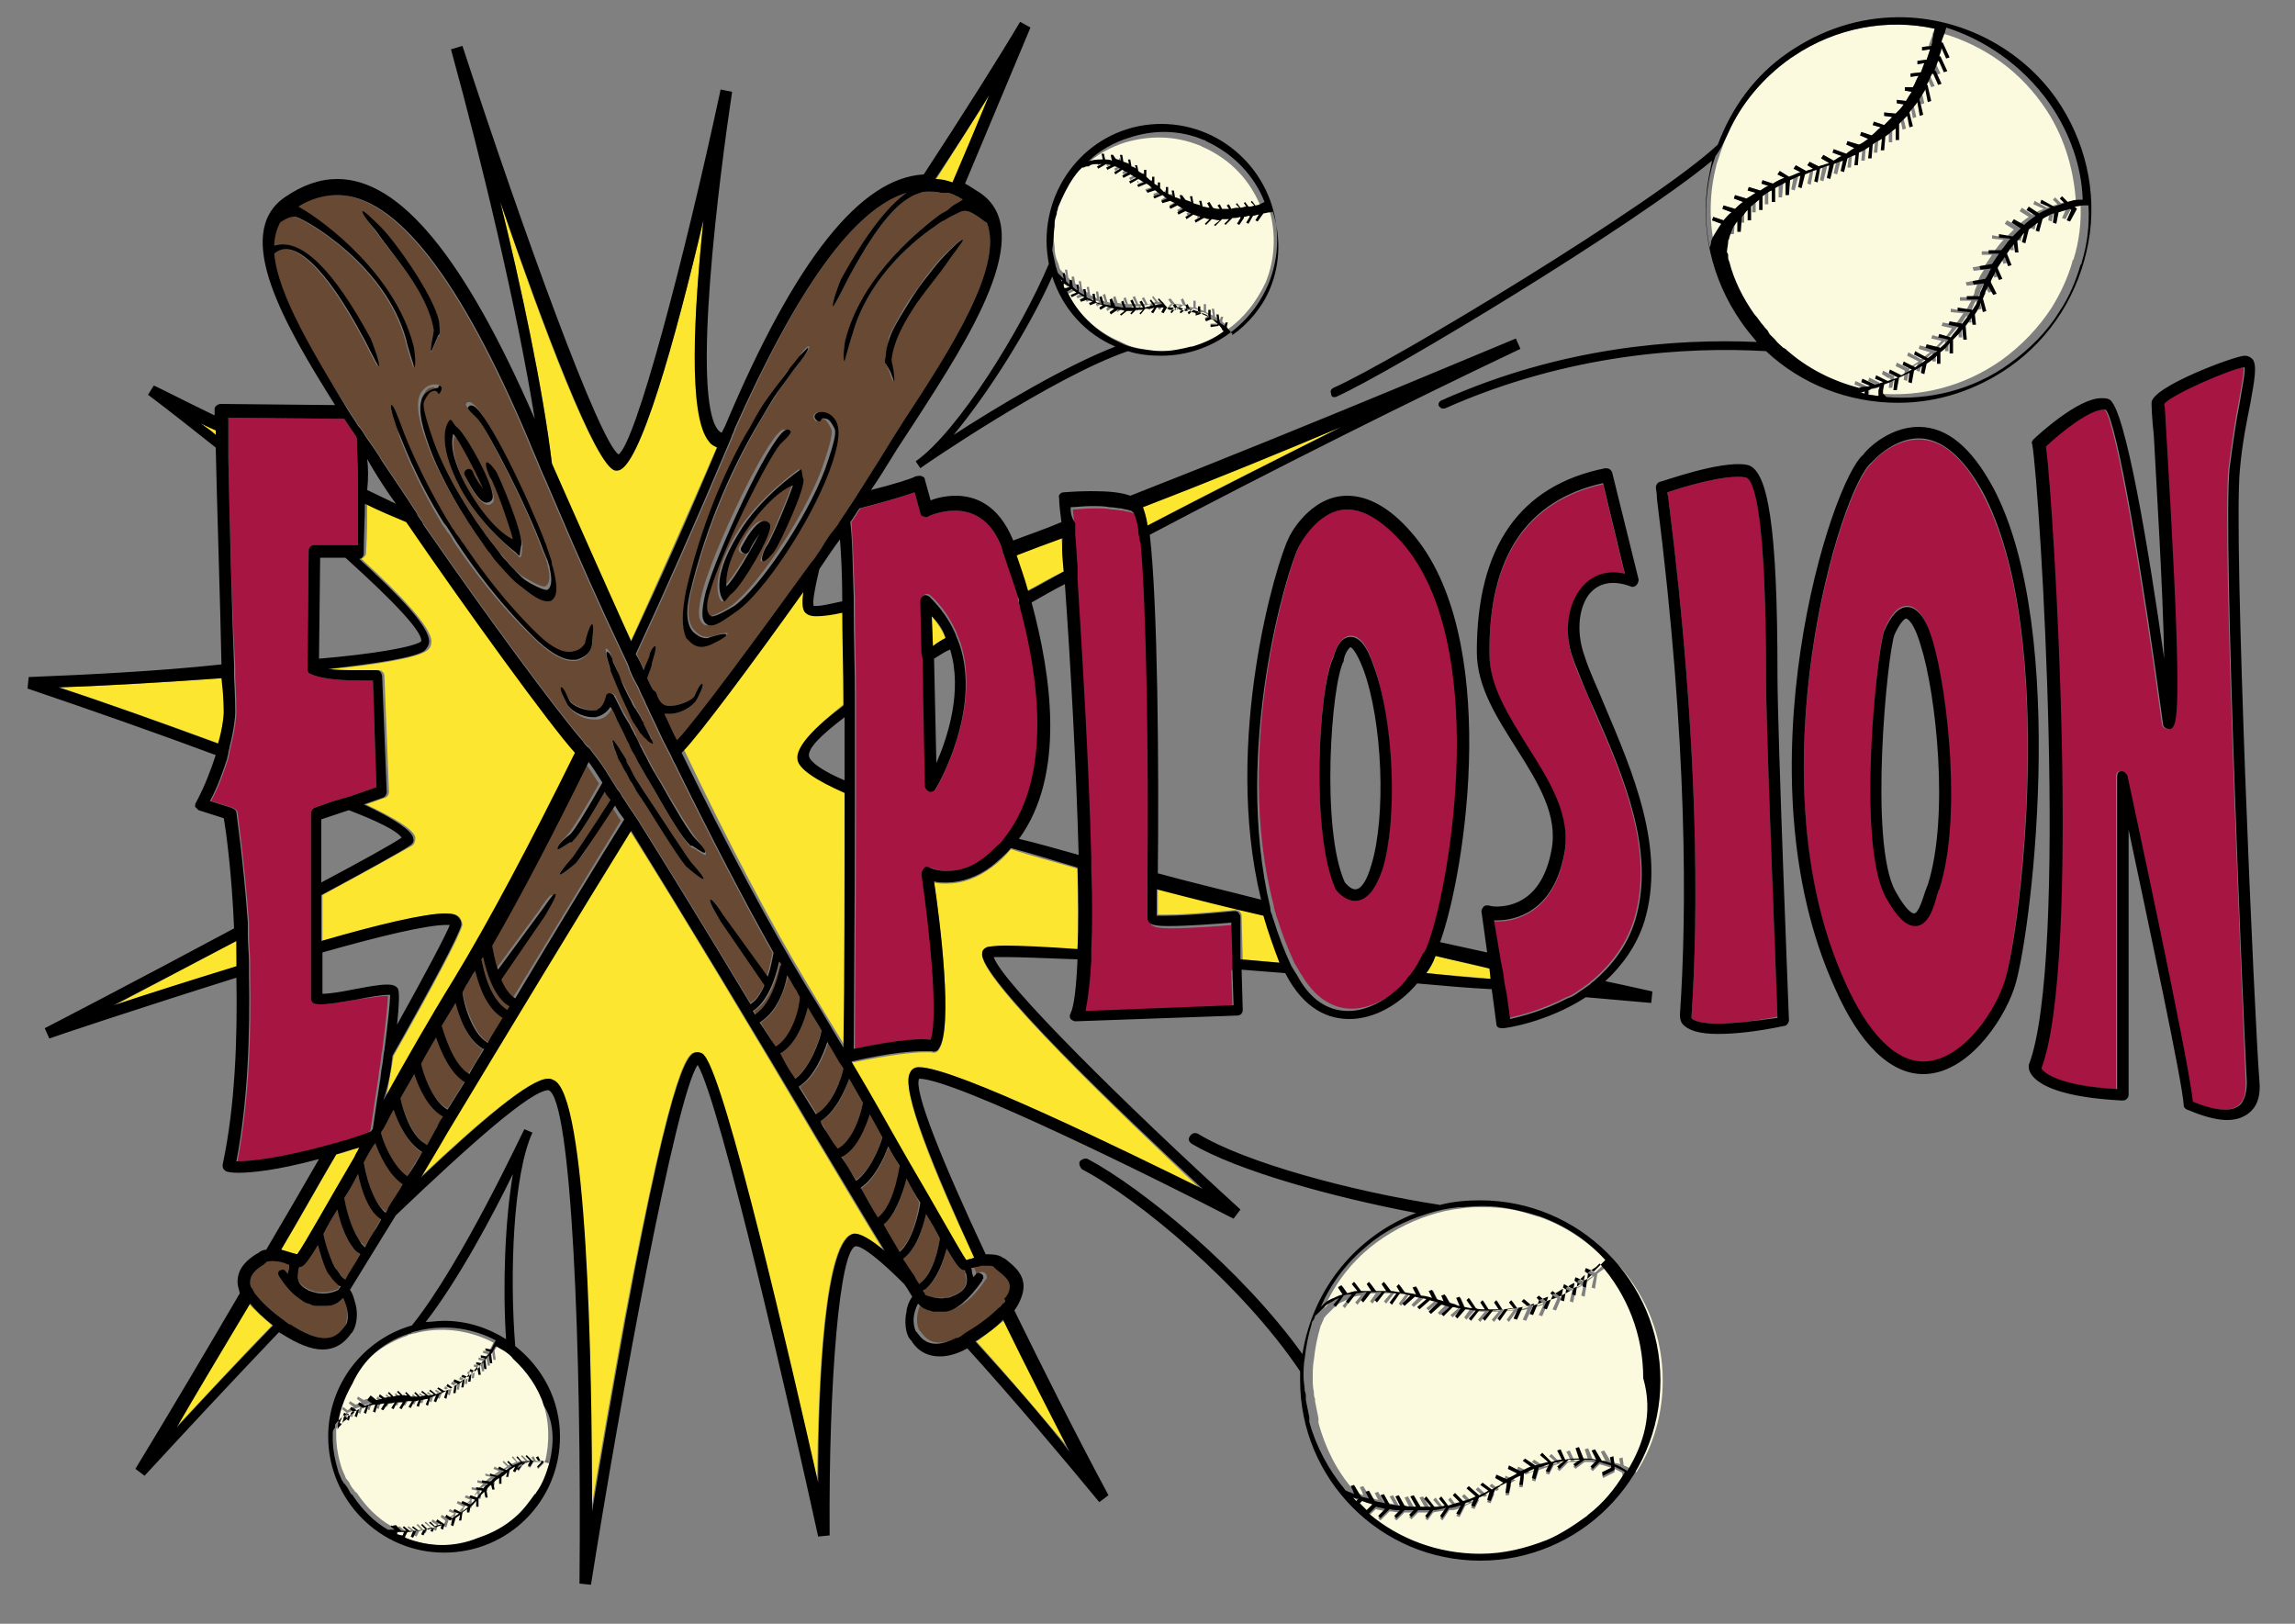<?xml version="1.0" encoding="utf-8"?>
<!-- Generator: Adobe Illustrator 17.0.0, SVG Export Plug-In . SVG Version: 6.00 Build 0)  -->
<!DOCTYPE svg PUBLIC "-//W3C//DTD SVG 1.1//EN" "http://www.w3.org/Graphics/SVG/1.1/DTD/svg11.dtd">
<svg version="1.1" id="Layer_2" xmlns="http://www.w3.org/2000/svg" xmlns:xlink="http://www.w3.org/1999/xlink" x="0px" y="0px"
	 width="200px" height="141.5px" viewBox="0 0 200 141.5" enable-background="new 0 0 200 141.5" xml:space="preserve">
<rect x="0" y="0" width="200" height="141.5" fill="#808080" stroke="none"/>
<path id="color4" fill="#FDE62F" d="M89.5,51.5c-0.3-1.1-0.7-2.2-1-3.1c1.3-0.5,2.6-1,4-1.5c0.1,0.9,0.1,1.9,0.2,2.9
	C91.6,50.3,90.6,50.9,89.5,51.5z M100.9,77.4c0,0.8,0,1.6,0,2.3c0.2,0,0.4,0,0.8,0c2.1,0,5.9-0.4,5.9-0.4c0.1,0,0.3,0,0.4,0.1
	c0.1,0.1,0.2,0.2,0.2,0.4l0.1,3.8c1.1,0.1,2.2,0.2,3.4,0.3c-0.6-1.3-1.1-2.7-1.4-4.1C107.1,79,104,78.2,100.9,77.4z M85.4,116.7
	c-0.1,0.1-0.2,0.1-0.3,0.2c3,3.3,6,6.9,8.3,9.6c-1.6-3.1-3.7-7.2-5.8-11.5C86.9,115.5,86.2,116.1,85.4,116.7z M55,55.8
	c2.4-5.3,4.9-10.9,7.5-16.9c-0.2-0.1-0.5-0.2-0.7-0.5c-1.8-2.2-1.3-11.5-0.5-19.3C58.9,29.4,55.7,41,53.8,41l-0.2,0
	c-1.7-0.3-6.4-12.7-10-23.4c1.8,7.3,3.7,16.2,4.5,22.8C50.4,45.8,52.7,51,55,55.8z M54.9,72.4c-4.4,7.1-11,18.1-16,26.3
	c-0.8,1.3-1.6,2.6-2.3,3.9c5.2-4.9,9.6-8.6,11.1-8.6c0.1,0,0.3,0,0.4,0.1c3,1.1,3.4,25,3.4,37.6c0.7-4.4,1.8-10.6,2.9-16.7
	c4.4-23.3,5.6-23.3,6.3-23.3c0.1,0,0.4,0,0.6,0.3c1.9,2.3,7.5,26.7,9.9,37.2c0.1-8.7,0.6-21.4,3.2-21.7h0c0.6,0,1.5,0.5,2.6,1.5
	c-1.6-2.6-3.7-6.1-5.9-9.8C66.1,90.7,59.3,79.4,54.9,72.4z M20.6,82c-3.8,2-7.6,4-10.6,5.6c3-1,6.8-2.2,10.7-3.4
	C20.6,83.4,20.6,82.7,20.6,82z M24.5,108.9c0.4,0.1,0.7,0.2,1,0.3c0.1,0,0.3,0.1,0.4,0.1c0.6-0.8,2.7-4.6,5-8.5
	c0.1-0.3,0.3-0.5,0.4-0.8c-0.7,0.2-1.4,0.5-2,0.6C27.7,103.4,26.1,106.2,24.5,108.9z M85.6,83.1c0.1-0.3,0.2-0.5,0.5-0.5
	c0.2,0,0.5-0.1,1.5-0.1c1.3,0,3.6,0.1,6.3,0.3c0.1-2,0-4.4,0-7.1c-2-0.6-4-1.1-5.8-1.7c-0.5,0.6-1,1.1-1.7,1.6
	c-1.2,0.9-2.5,1.4-3.9,1.4c-0.4,0-0.8,0-1.1-0.1c0.5,3.3,1.7,12.8,0.4,14.6c-0.1,0.2-0.4,0.3-0.6,0.2c0,0-0.2,0-0.7,0
	c-0.9,0-2.8,0.2-6.3,0.9c1.8,3.1,3.5,6.1,5,8.7c2.3,4,4.4,7.7,5,8.5c0.1,0,0.3-0.1,0.4-0.1c0.1,0,0.2-0.1,0.3-0.1
	c-3.6-7.6-6.4-14.6-5.6-16.1c0.2-0.3,0.4-0.4,0.7-0.5c0,0,0.1,0,0.1,0c3.1,0,18,7.3,24.6,10.7C97.9,97.3,85.1,85.1,85.6,83.1z
	 M21.7,113.6c-2.5,4.2-4.7,8-6.4,10.8c2.2-2.3,5.1-5.5,8.4-8.9C22.9,114.8,22.2,114.2,21.7,113.6z M100,45.8
	c5.8-3.1,11.7-6,16.9-8.6c-5.3,2.2-11.4,4.6-17.3,7C99.7,44.5,99.9,45,100,45.8z M86.2,8.3c-1.3,2.1-2.9,4.6-4.6,7.3
	c0.5,0.1,1,0.2,1.5,0.3C84.2,13.1,85.3,10.5,86.2,8.3z M18.8,37.5c-0.4-0.2-0.9-0.4-1.3-0.6c0.4,0.3,0.8,0.7,1.3,1
	C18.8,37.8,18.8,37.7,18.8,37.5z M129.8,84.4c-1.5-0.3-3-0.7-4.7-1.1c-0.2,0.5-0.5,1.1-0.8,1.5c2,0.2,3.8,0.3,5.6,0.5L129.8,84.4z
	 M59.6,65.3C59.5,65.4,59.5,65.4,59.6,65.3c3.9,8.2,7.6,15.2,10.8,20.5c1,1.7,2.1,3.5,3.2,5.3c0-6.2,0.1-14.3,0.1-22.2
	c-2.4-1.1-3.9-2.1-4.1-2.9c-0.2-1,1.4-2.6,4-4.7c0-2.9-0.1-5.7-0.1-8.1c-1,0.2-1.7,0.3-2.2,0.3c-0.4,0-0.9,0-1.1-0.4
	c-0.2-0.3-0.2-0.9,0-1.8C65.6,57.8,60.9,64,59.6,65.3z M82.4,55.6c-0.3-0.7-0.7-1.3-1.2-1.9l0.1,2.6C81.7,56,82.1,55.8,82.4,55.6z
	 M33.6,95.9c2-3.4,4.1-7.1,6.1-10.5c3.1-5.2,6.7-11.9,10.6-19.8c-2.1-2.3-9.6-12.4-14.7-20.1c-1.2-0.5-2.4-1.1-3.6-1.6
	c0,1.2,0,2.6-0.1,4.3c0,0.2-0.2,0.4-0.4,0.5c3.5,3.2,6.1,6,6.1,7.2c0,0.3-0.1,0.6-0.4,0.8c-0.8,0.6-4.1,1.2-8.4,1.6
	c0.7,0.1,1.5,0.1,2.5,0.1c0.9,0,1.6,0,1.6,0c0.1,0,0.3,0,0.4,0.1c0.1,0.1,0.2,0.2,0.2,0.4L33.9,69c0,0.2-0.1,0.4-0.3,0.5l-1.7,0.6
	c2.5,1.2,4.2,2.2,4.3,2.9c0,0.3-0.1,0.6-0.3,0.7C35,74.2,32,75.9,28.1,78l0,4c4.9-1.4,9-2.4,10.8-2.4c0.6,0,1,0.1,1.2,0.4
	c0.1,0.2,0.2,0.4,0.2,0.6c-0.2,0.9-2.6,5.4-6,11.4C34.1,93.1,33.9,94.4,33.6,95.9z M19.5,62.1c0-0.2,0-1.3-0.1-3
	c-5.5,0.4-11,0.7-14.2,0.8c3.9,1.3,9,3.1,13.9,4.9C19.4,63.4,19.5,62.4,19.5,62.1z"/>
<path id="color3" fill="#A71543" d="M117.4,44.4c-2.7,0-4.2,3.1-4.2,3.2c-0.9,1.9-5.8,17.6-2.2,31.3c0,0.2,0.1,0.4,0.1,0.5
	c0.1,0.2,0.1,0.4,0.2,0.6c0.4,1.3,0.9,2.6,1.5,3.9c0,0.1,0.1,0.1,0.1,0.2c0.1,0.1,0.1,0.2,0.2,0.3c0.1,0.2,0.2,0.4,0.3,0.5
	c1.1,1.9,2.6,3,4.4,3h0c1.6,0,3.3-0.9,4.7-2.3c0.1-0.1,0.3-0.3,0.4-0.5c0.1-0.2,0.3-0.3,0.4-0.5c0.4-0.5,0.7-1.1,1-1.7
	c0-0.1,0.1-0.2,0.2-0.3c0-0.1,0-0.1,0.1-0.2c0.1-0.1,0.1-0.3,0.2-0.5c2-5.7,5.4-26.1-2.3-34.8C120.6,45.4,118.9,44.4,117.4,44.4z
	 M116.2,57.2c0.1-0.4,0.6-1.8,1.5-1.8c0.8,0,1.4,0.8,2,2.5c1.7,4.8,2.1,13.4,0.8,17.7c-0.6,1.9-1.4,2.8-2.4,2.8c-1,0-1.7-1-1.7-1.1
	C114.2,72.6,114.9,59.8,116.2,57.2z M138.9,61.9c2.5,5.7,5.3,12.2,3.5,18.2c-0.7,2.3-2.1,4-3.6,5.3c-0.2,0.1-0.3,0.3-0.5,0.4
	c-0.3,0.2-0.7,0.5-1,0.7c-0.3,0.2-0.5,0.3-0.8,0.4c-2.1,1.1-4.1,1.6-5,1.8l-0.3-2.2l-0.1-0.5l-0.1-0.5l-0.1-0.8l-0.1-0.5l-0.1-0.5
	l-0.5-3.4c0.1,0,0.2,0,0.3,0c1.4,0,4.8-0.6,5.8-5.7c0.7-3.4-1.3-6.5-3.2-9.5c-1.6-2.6-3.3-5.2-3.3-8c-0.1-8.4,3.2-13.4,9.9-14.9
	l1.9,7.9c-1.7-0.4-3.1,0.2-4,1.5c-1.1,1.6-1.3,4-0.4,6.2C137.6,59,138.3,60.4,138.9,61.9z M153.9,58.9c0,4.8,0.9,26.4,1,29.7
	c-2.1,0.4-3.9,0.6-5.2,0.6c-1.8,0-2.3-0.4-2.3-0.5c0.6-8.8,0.7-23.8-2-45.2c0-0.2-0.1-0.4-0.1-0.6c1.2-0.4,5-1.6,6.8-1.3
	C152.9,41.6,153.9,44.8,153.9,58.9z M33.6,86.8c0.1,0,0.1,0,0.2,0c0,0.6-0.2,2.5-0.5,4.8c-0.1,0.4-0.1,0.9-0.2,1.4
	c-0.1,0.4-0.1,0.9-0.2,1.4c-0.2,1.3-0.4,2.6-0.6,4c0,0.1-0.1,0.2-0.2,0.3c-0.7,0.3-1.4,0.5-2,0.7c-0.2,0.1-0.5,0.1-0.7,0.2
	c-0.2,0.1-0.5,0.1-0.7,0.2c-4.4,1.3-7,1.4-8,1.4c1-5.2,1.2-11.1,1.1-16.3c0-0.2,0-0.3,0-0.5c0-0.2,0-0.3,0-0.5
	c0-0.8-0.1-1.6-0.1-2.4c0-0.2,0-0.4,0-0.6c0-0.2,0-0.4,0-0.5c-0.4-5.5-1-9.5-1-9.6c0-0.2-0.2-0.3-0.4-0.4l-1.9-0.6
	c0.7-1.3,1.1-2.5,1.5-3.7c0-0.2,0.1-0.3,0.1-0.5c0-0.2,0.1-0.3,0.1-0.5c0.4-1.5,0.5-2.7,0.5-3c0-0.2,0-1.4-0.1-3.1
	c0-0.2,0-0.3,0-0.5c0-0.2,0-0.3,0-0.5C20.2,53.1,20,45,19.9,40c0-0.2,0-0.4,0-0.6c0-0.2,0-0.5,0-0.7c0-0.2,0-0.5,0-0.7
	c0-0.2,0-0.4,0-0.6c0-0.2,0-0.4,0-0.6c0-0.2,0-0.3,0-0.4l10.1,0.1c0.2,0.3,0.4,0.6,0.6,0.9c0.2,0.3,0.4,0.5,0.5,0.8
	c0,1.1,0.1,2.5,0.1,3.9c0,0.2,0,0.4,0,0.6c0,0.2,0,0.4,0,0.6c0,1.4,0,2.9,0,4.2h-0.5h-0.8H29h-1.6c-0.3,0-0.5,0.2-0.5,0.5l-0.1,9.4
	l0,0.5l0,0.4c0,0,0,0.1,0,0.1c0,0.1,0.1,0.3,0.2,0.3c0.8,0.4,2.3,0.6,4.4,0.6c0.4,0,0.8,0,1.1,0l0.3,9.3l-2.3,0.8l-0.7,0.2l-0.7,0.2
	l-1.7,0.6c-0.2,0.1-0.3,0.3-0.3,0.5l0,6.4l0,0.6l0,0.6l0,3.7l0,0.5l0,0.5l0,3.8c0,0.3,0.2,0.5,0.5,0.5c0.8,0.1,2.2-0.2,3.5-0.4
	C32,87,33,86.8,33.6,86.8z M167.2,38.3c-2.3,0-4.1,2-4.1,2.1c-2.7,2.2-10.4,27.5-2.3,45.3c2,4.5,4.4,6.9,6.8,6.9c0,0,0,0,0,0
	c3.2,0,6-3.9,7-6.7c1.3-3.7,4.8-30.5-1.8-42.8C171.1,39.8,169.2,38.3,167.2,38.3z M169,77.4c-0.1,0.2-0.1,0.3-0.2,0.5
	c-0.4,1.2-0.8,2.7-1.9,2.7c-0.8,0-1.5-0.7-2.5-2.4c-2.6-4.6-0.8-21.9-0.2-23.3c0.6-1.4,1.2-2.1,2-2.1c0.9,0,1.6,1,2.2,3.1
	C169.7,60.2,170.9,71.2,169,77.4z M195.7,94.3c0,0.9-0.1,1.5-0.5,1.9c-0.3,0.3-0.7,0.5-1.4,0.5c-1.1,0-2.3-0.5-2.8-0.7
	c-0.4-3.9-5.5-27.4-5.7-28.4c-0.1-0.2-0.3-0.4-0.5-0.4c-0.3,0-0.4,0.2-0.4,0.5v27.2c-5.5-0.3-6.5-1.6-6.6-1.8
	c3.5-9.3,1.1-48.8,0.4-54.2c1.4-1.3,3.8-3.2,5-3.2c0.1,0,0.2,0,0.2,0c1,1,3.3,14.8,5,27.4c0,0.2,0.2,0.4,0.4,0.4
	c0.2,0.1,0.4,0,0.5-0.2c0.5-0.7,0.6-5.1-0.6-25.3c-0.1-1.4-0.1-2.4-0.2-2.8c0.6-0.8,5.9-3.1,7-3.2c0.1,0.4-0.2,1.7-0.4,3
	c-0.3,1.5-0.6,3.5-0.9,5.8C193.6,46.7,195.5,88.8,195.7,94.3z M107.3,84.6l0.1,3.1l-12.9,0.5c0.2-1,0.4-2.5,0.5-4.4
	c0-0.2,0-0.3,0-0.5c0-0.2,0-0.3,0-0.5c0.1-2,0.1-4.3,0-6.9c0-0.2,0-0.3,0-0.5c0-0.2,0-0.4,0-0.5c-0.2-8.2-0.8-18-1.2-24.4
	c0-0.2,0-0.4,0-0.5c0-0.2,0-0.4,0-0.6c-0.1-1-0.1-1.9-0.2-2.7c0-0.2,0-0.4,0-0.5c0-0.2,0-0.4,0-0.5c0-0.5-0.1-1-0.1-1.3
	c0.4,0,1.1-0.1,1.8-0.1c0.6,0,1.1,0,1.6,0.1c0.4,0,0.7,0.1,1,0.1c0.3,0.1,0.6,0.1,0.8,0.2c0.1,0,0.2,0.1,0.3,0.2
	c0.1,0.2,0.3,0.7,0.4,1.5c0,0.2,0,0.4,0.1,0.6c0,0.2,0,0.3,0.1,0.5c0.5,5.6,0.7,18.5,0.6,28.8c0,0.2,0,0.3,0,0.5c0,0.2,0,0.4,0,0.5
	c0,1,0,2,0,2.9c0,0.2,0.1,0.4,0.3,0.5c0.2,0.1,0.5,0.2,1.5,0.2c1.7,0,4.3-0.2,5.5-0.3l0.1,3.1l0,0.5L107.3,84.6z M88.8,52.5
	c-0.1-0.2-0.1-0.3-0.1-0.5c-0.4-1.3-0.7-2.4-1.1-3.3c-0.1-0.2-0.1-0.3-0.2-0.5c0-0.1-0.1-0.2-0.1-0.4c0,0,0-0.1,0-0.1
	c-0.8-2.1-2.2-3.2-4.1-3.2c-1.3,0-2.3,0.5-2.3,0.5c-0.1,0.1-0.3,0.1-0.4,0c-0.1-0.1-0.2-0.2-0.3-0.3l-0.5-1.8
	c-1.1,0.4-3.1,1-4.7,1.4c-0.3,0.4-0.5,0.8-0.8,1.2c0.1,1.4,0.2,3.7,0.3,6.6c0,0.2,0,0.3,0,0.5c0,0.2,0,0.3,0,0.5
	c0,2.3,0.1,4.9,0.1,7.6c0,0.2,0,0.4,0,0.5c0,0.2,0,0.4,0,0.5c0,2.2,0,4.4,0,6.7c0,0.2,0,0.3,0,0.5c0,0.2,0,0.3,0,0.5
	c0,9.9-0.1,19.4-0.1,22c4.3-0.9,6-0.9,6.7-0.8c0.7-1.9-0.1-9.6-0.8-14.4c0-0.2,0-0.4,0.2-0.5c0.1-0.1,0.3-0.1,0.5-0.1
	c0,0,0.6,0.3,1.5,0.3c1.1,0,2.2-0.4,3.3-1.2c0.4-0.3,0.8-0.7,1.2-1.1c0.1-0.1,0.2-0.3,0.4-0.4c0.1-0.1,0.2-0.3,0.3-0.4
	c4.1-5.3,2.8-13.9,1.2-19.8C88.9,52.9,88.8,52.7,88.8,52.5z M80.4,57.4l0-0.6l-0.1-4.5c0-0.2,0.1-0.4,0.3-0.5s0.4,0,0.5,0.1
	c1,0.9,1.7,2,2.2,3.1c0.1,0.2,0.1,0.3,0.2,0.5c0.1,0.2,0.1,0.3,0.2,0.5c1.9,5.9-2.1,12.7-2.1,12.7c-0.1,0.2-0.3,0.2-0.4,0.2
	c0,0-0.1,0-0.1,0c-0.2-0.1-0.4-0.2-0.4-0.5L80.4,58L80.4,57.4z"/>
<path id="color2" fill="#684933" d="M30.2,113.9c0.1,0.8,0,1.4-0.1,1.6l-0.1,0.1c-0.3,0.4-0.7,1-1.7,1c-0.8,0-1.8-0.4-3-1.2
	c0,0,0,0-0.1,0c-0.1-0.1-0.3-0.2-0.4-0.3c-0.1-0.1-0.3-0.2-0.4-0.3c-1.2-0.9-1.8-1.6-2.2-2.1c-0.1-0.2-0.2-0.4-0.3-0.5
	c-0.1-0.2-0.1-0.3-0.1-0.5c0-0.6,0.5-1.1,1.2-1.5l0.2-0.2c0,0,0,0,0,0c0.1-0.1,0.4-0.1,0.6-0.1c0.4,0,0.9,0.1,1.3,0.3
	c0,0,0.1,0,0.1,0c0,0.1,0,0.2,0,0.3c0,0.1-0.1,0.3-0.1,0.5c-0.1-0.1-0.1-0.1-0.2-0.2c-0.1-0.2-0.3-0.2-0.5-0.1
	c-0.2,0.1-0.2,0.3-0.1,0.5c0.6,0.9,1.1,1.5,1.7,1.9c0.1,0.1,0.3,0.2,0.4,0.3c0.2,0.1,0.3,0.2,0.5,0.2c0.2,0.1,0.4,0.2,0.6,0.2
	c0.2,0,1,0,1,0c0.7,0,1.1-0.4,1.4-0.7C30.1,113.3,30.2,113.5,30.2,113.9z M34.3,96.7c-0.4,0.7-0.7,1.3-1.1,2
	c0.2,0.9,1.1,3.1,2.3,3.8c0.4-0.7,0.8-1.4,1.3-2.1c0,0,0,0-0.1,0C35.5,99.6,34.7,97.9,34.3,96.7z M41.4,84.6
	c-0.3,0.5-0.5,0.9-0.8,1.3c-0.1,0.2-0.2,0.4-0.3,0.6c0.2,0.9,0.9,3.5,2.2,4.3c0,0,0,0,0.1,0.1c0.4-0.7,0.9-1.5,1.3-2.2
	C42.4,87.7,41.7,85.7,41.4,84.6z M36.1,93.6c-0.4,0.7-0.8,1.4-1.2,2.1c0.2,1,1,3.3,2.2,4c0,0,0,0,0.1,0.1c0.3-0.5,0.6-1,0.9-1.6
	c0.2-0.3,0.4-0.6,0.5-0.9C37.3,96.6,36.5,94.7,36.1,93.6z M56.2,58.5C56,58,55.7,57.5,55.5,57c2.6-5.6,5.3-11.7,8-18.1
	c0.1-0.2,0.2-0.5,0.3-0.7c0-0.1,0.1-0.2,0.1-0.3c0.1-0.2,0.2-0.4,0.2-0.5C69.5,25.1,74.4,18.2,79,16.8c-1.7,1.2-3.6,3.7-5.7,7.5
	c-0.1,0.2-0.9,2.3-0.7,2.4c0.1,0,1.3-2.4,1.4-2.6c2-3.7,3.7-6,5.3-6.9c0.3-0.2,0.6-0.3,0.9-0.4c0.2-0.1,0.5-0.1,0.7-0.1
	c0.4,0,0.8,0,1.1,0.1c0.1,0,0.4,0,0.7,0c0,0,0,0,0,0c0.2,0.1,0.3,0.1,0.5,0.2c0.1,0.1,0.3,0.1,0.4,0.2c0.1,0.1,0.2,0.1,0.3,0.2
	c-0.2,0.1-0.3,0.2-0.5,0.3c-0.2,0.1-0.5,0.3-0.7,0.5c-0.2,0.2-0.5,0.3-0.8,0.5c-2.8,2.1-6.9,5.9-8.2,10.8c-0.1,0.2-0.3,1.9-0.1,2
	c0,0,0.6-2.2,0.7-2.4c1.2-4.4,4.7-7.7,7.2-9.4c0.3-0.2,0.5-0.4,0.8-0.5c0.3-0.2,0.5-0.3,0.7-0.4c0.4-0.2,0.8-0.4,0.9-0.4
	c0.7-0.2,1.8,0.9,2.1,1c1.5,3.8-3.2,11.1-7.2,17.2c-0.7,1.1-1.4,2.2-2,3.2c-0.7,1.1-1.5,2.4-2.4,3.8c-0.4,0.6-0.8,1.2-1.2,1.8
	c-0.2,0.4-0.5,0.7-0.8,1.1c-0.3,0.4-0.6,0.9-0.9,1.4c-0.3,0.4-0.5,0.8-0.8,1.1C66,55.5,60.7,62.7,59,64.5c-0.4-0.7-0.7-1.5-1.1-2.3
	c0.1,0,0.1,0,0.2,0c1.2,0.1,2.3-0.7,2.6-1.2c0.1-0.2,0.7-1.3,0.5-1.4c-0.2-0.1-0.6,0.9-0.7,1.1c-0.2,0.3-1.4,0.9-2.3,0.8
	c-0.2,0-0.7-0.1-1-1.1c0-0.1-0.2-0.2-0.3-0.3c-0.2-0.3-0.3-0.6-0.5-1c0.2-0.6,0.4-1,0.4-1.2c0-0.2,0.5-1.5,0.3-1.6
	c-0.2,0-0.5,0.6-0.5,0.8C56.7,57.3,56.5,57.8,56.2,58.5z M72.2,41c0.8-2.2,1-3.6,0.5-4.4c-0.3-0.5-0.9-0.6-1.2-0.7
	c-0.1,0-0.1,0-0.1,0c-0.2,0-0.4,0.1-0.5,0.3c-0.1,0.2,0.2,0.6,0.3,0.5c0.2-0.4,0.5-0.2,0.5-0.2c0.3,0,0.6,0.6,0.7,0.8
	c0.2,0.3,0.1,1-0.8,3.6c-1.7,4.5-5.8,10.4-7.9,11.9c-0.4,0.3-1.7,1-2,0.9c0,0-0.6-0.2-0.2-1.9c1.1-3.9,5.1-11.8,6.2-13.1
	c0.1-0.2,1.1-1,0.9-1.1c-0.1-0.2-0.3-0.2-0.5-0.1c-1.5,1-6,10.6-6.9,14.1c-0.4,1.6-0.4,2.4,0.1,2.8c0.1,0.1,0.3,0.1,0.4,0.1
	c0.6,0,1.3-0.5,2.3-1.3C66.4,51.6,70.4,45.8,72.2,41z M69,42.3c-0.4,1.2-1.9,4.8-2.3,5.3c-0.1,0.2-0.5,1.2-0.4,1.3
	c0.2,0.1,0.8-0.7,1-0.9c0.2-0.3,2.8-5.6,2.5-6.3c-0.1-0.1,0-0.8-0.2-0.8c0,0-3.6,2.5-5.5,5.7c-2.4,4.1-1.4,5.7-1.2,5.8
	c0.2,0.1,0.4-0.4,0.7-0.7c0.8-0.7,3.7-5.3,3.3-6c-0.1-0.2-0.3-0.3-0.5-0.3c0,0,0,0,0,0c-0.5,0-1.2,0.7-2,2.3c-0.1,0.2,0,0.4,0.2,0.5
	c0.2,0.1,0.4,0,0.5-0.2c0.4-0.7,0.7-1.2,0.9-1.5c-0.5,1.2-2.2,4-2.9,4.6c-0.1-0.4-0.3-1.6,1.3-4.2C66.3,44,68.1,42.6,69,42.3z
	 M77.5,29.6c-0.2,0.5-0.3,1-0.3,1.3c0,0.2-0.1,0.7,0,0.8c0,0,0,0,0,0l0.3,0.7l0.3,0.8c0.1,0,0-0.7-0.1-1.3c-0.1-0.3-0.1-0.5-0.1-0.6
	c0.3-1.7,1.2-3.4,2.2-4.9c1-1.4,2.1-2.7,2.7-3.6c0.1-0.2,1.5-1.7,1.3-1.9c-0.1-0.1-1.4,1.2-1.6,1.4c-0.4,0.4-0.9,1-1.5,1.8
	c-0.4,0.5-0.8,1.2-1.3,1.8c-0.8,1.2-1.5,2.5-2,3.6C77.5,29.5,77.5,29.6,77.5,29.6z M59.9,55.5c0.1,0.2,0.2,0.3,0.4,0.4
	c0.9,0.7,1.7,0.2,1.7,0.2c0.2-0.1,1.5-0.7,1.4-0.9c-0.1-0.2-1.4,0.3-1.6,0.3c0,0-0.5,0.1-1-0.3c-0.3-0.3-1.2-0.8-0.6-3.5
	c1.5-6.3,4-11.5,6.1-15.1c0.6-1,1.1-1.8,1.6-2.6c0.9-1.3,1.5-2.1,1.7-2.3c0.1-0.2,1.1-1.4,0.9-1.5c-0.1-0.1-0.5,0.3-0.8,0.8
	c-0.4,0.4-0.7,0.9-0.8,1c-0.2,0.2-0.6,0.7-1.1,1.5c-0.5,0.7-1.2,1.7-2,3C65.5,37,65.2,37.5,65,38c-1.8,3.3-3.8,7.8-5.1,13.4
	C59.4,53.4,59.4,54.7,59.9,55.5z M38,90.3c-0.5,0.8-0.9,1.6-1.4,2.3c0,0,0,0,0,0c0.1,0.6,0.9,3.2,2.4,4c0,0,0,0,0,0
	c0.5-0.8,1-1.6,1.5-2.4C39.2,93.5,38.4,91.6,38,90.3z M32.7,99.5c-0.3,0.6-0.7,1.2-1,1.7c0,0,0,0,0,0c0.4,2.2,1,3.7,1.8,4.3
	c0,0,0.1,0.1,0.1,0.1c0.1-0.1,0.2-0.3,0.3-0.4c0.4-0.7,0.8-1.4,1.3-2.1C33.9,102.3,33.1,100.7,32.7,99.5z M42.1,83.4
	c-0.1,0.1-0.1,0.2-0.2,0.3c0,0,0.1,0.1,0.1,0.1c0.1,0.3,0.6,3.2,2.2,4.2c0.1-0.1,0.1-0.2,0.2-0.3C43.1,86.9,42.4,84.8,42.1,83.4z
	 M39.7,87.4c-0.4,0.7-0.8,1.3-1.2,2c0.1,0.7,1,3.3,2.3,4.2c0.4-0.7,0.9-1.4,1.3-2.2c0,0,0,0-0.1,0C40.7,90.6,40,88.6,39.7,87.4z
	 M31.2,102.3c-0.4,0.8-0.8,1.5-1.2,2.1c0.1,0.7,0.5,2.4,1.2,3.5c0.1,0.2,0.2,0.3,0.3,0.4c0.1,0.1,0.2,0.2,0.3,0.3
	c0.3-0.5,0.7-1.1,1-1.7c0.1-0.2,0.3-0.5,0.4-0.7c-0.1-0.1-0.2-0.1-0.2-0.2C32.1,105.3,31.5,103.8,31.2,102.3z M26.8,112.3
	c0.1,0.1,0.3,0.1,0.5,0.2c0,0,0,0,0,0c0.2,0.1,0.3,0.1,0.5,0.1c0,0,0,0,0,0c0.8,0.1,1.5-0.2,1.7-0.3c0-0.1,0-0.1,0.1-0.2
	c0,0,0-0.1,0.1-0.1c-0.2-0.2-0.5-0.4-0.7-0.6c-0.1-0.1-0.2-0.3-0.3-0.4c-0.1-0.1-0.2-0.3-0.3-0.5c-0.4-0.7-0.6-1.6-0.8-2.3
	c-1.1,1.9-1.3,1.9-1.6,1.9c0,0.1,0,0.2-0.1,0.3C25.9,111.2,25.8,111.8,26.8,112.3z M50.2,75.2c-0.1,0.1-1.3,1.1-1.4,1
	c-0.1-0.2,0.4-0.7,1.1-1.5c0.3-0.4,1.9-2.8,3.3-5c-0.2-0.2-0.3-0.5-0.5-0.7c-1.2,2.1-2.3,3.9-2.8,4.3c-0.1,0.1-0.2,0.1-0.2,0.1
	c-0.1,0-1,0.7-1.1,0.6c-0.1-0.2,0.3-0.7,0.8-1.2c0.4-0.4,1.5-2.2,2.8-4.5c-0.5-0.8-0.9-1.4-1.2-1.8c-3,6.1-5.8,11.5-8.4,16
	c0,0,0,0.1,0,0.1c0.1,0.4,0.2,1.2,0.5,2l3.9-5.3c0.1-0.2,1-1.5,1.1-1.3c0.2,0.1-0.8,1.7-0.9,1.9l-3.7,5.4c0,0-0.1,0.1-0.1,0.2
	c0.3,0.7,0.7,1.3,1.2,1.6c0,0,0,0,0,0c3.8-6.2,7.1-11.7,9.5-15.6c-0.3-0.4-0.5-0.8-0.8-1.2C52.1,72.5,50.6,74.9,50.2,75.2z
	 M30.9,108.9c-0.1-0.1-0.2-0.3-0.3-0.4c-0.6-0.9-1-2.1-1.2-3.1c-0.5,0.8-0.9,1.5-1.2,2.1c0,0,0,0.1,0,0.1c0.2,1,0.4,1.9,0.8,2.5
	c0.1,0.2,0.2,0.3,0.3,0.5c0.1,0.2,0.2,0.3,0.3,0.4c0.2,0.2,0.3,0.4,0.5,0.5c0.4-0.6,0.8-1.3,1.3-2.2c0,0-0.1-0.1-0.1-0.1
	C31.2,109.1,31.1,109,30.9,108.9z M87.1,110.5l-0.2-0.2c-0.1-0.1-0.3-0.1-0.5-0.1c-0.2,0-0.3,0-0.5,0c-0.2,0-0.3,0.1-0.5,0.1
	c-0.1,0-0.3,0.1-0.4,0.1c0,0-0.1,0-0.1,0c0,0.1,0,0.2,0.1,0.3c0,0.1,0.1,0.3,0.1,0.5c0.1-0.1,0.1-0.1,0.2-0.2
	c0.1-0.2,0.3-0.2,0.5-0.1c0,0,0,0,0,0c0.1,0.1,0.2,0.2,0.2,0.4c0,0.1,0,0.1-0.1,0.2c-1.1,1.7-2.3,2.5-3.2,2.7c0,0,0,0,0,0
	c-0.1,0-0.4,0-0.6,0c-0.2,0-0.4,0-0.4,0c-0.1,0-0.3,0-0.4-0.1c-0.5-0.1-0.8-0.4-1-0.6c-0.1,0.2-0.2,0.4-0.3,0.8
	c-0.2,0.8,0,1.4,0.1,1.6l0.1,0.1c0.3,0.4,0.7,1,1.7,1c0.5,0,1-0.2,1.7-0.5c0.2-0.1,0.3-0.1,0.5-0.2c0.1-0.1,0.3-0.2,0.4-0.3
	c0.2-0.1,0.3-0.2,0.5-0.3c1-0.7,1.7-1.3,2.3-1.8c0.1-0.1,0.3-0.3,0.4-0.4c0.1-0.2,0.2-0.3,0.3-0.4c0.3-0.5,0.4-0.8,0.5-1.1
	C88.2,111.4,87.7,111,87.1,110.5z M68.1,84.2c0-0.1,0-0.1,0.1-0.1C68.1,84,68,83.9,68,83.8c-0.3,1.4-1,3.6-2.3,4.3
	c0.1,0.1,0.1,0.2,0.2,0.3C67.5,87.4,68,84.6,68.1,84.2z M73.5,93.1C73.5,93.1,73.5,93.1,73.5,93.1c-0.4-0.8-0.9-1.6-1.3-2.3
	c-0.4,1.2-1.2,3.1-2.5,3.9c0.5,0.8,1,1.6,1.5,2.4c0,0,0,0,0,0C72.5,96.3,73.4,93.7,73.5,93.1z M78.4,101.7c-0.3-0.6-0.6-1.1-1-1.7
	c-0.4,1.1-1.2,2.8-2.4,3.6c0.5,0.9,1.1,1.8,1.5,2.6C77.3,105.5,78,104,78.4,101.7C78.4,101.7,78.4,101.7,78.4,101.7z M71.6,89.8
	c-0.4-0.7-0.8-1.3-1.2-2c-0.3,1.2-1,3.2-2.4,4c0,0,0,0-0.1,0c0.4,0.7,0.9,1.4,1.3,2.2C70.6,93.2,71.4,90.5,71.6,89.8z M82.5,108.8
	c-0.3,1.2-0.8,2.7-1.8,3.5c-0.1,0.1-0.2,0.2-0.3,0.2c0,0,0,0.1,0.1,0.1c0,0.1,0.1,0.1,0.1,0.2c0.1,0.1,0.5,0.2,0.9,0.3
	c0.2,0,0.5,0,0.8,0c0.2,0,0.4-0.1,0.5-0.1c1.6-0.6,1.5-1.3,1.3-2c0-0.1,0-0.2-0.1-0.3C83.8,110.7,83.6,110.7,82.5,108.8z M69.8,86.9
	c-0.1-0.2-0.2-0.4-0.3-0.6c-0.3-0.4-0.5-0.9-0.8-1.3c-0.3,1.1-0.9,3.2-2.4,4.1c0.4,0.7,0.9,1.4,1.3,2.2c0,0,0,0,0.1-0.1
	C69,90.4,69.7,87.8,69.8,86.9z M76.9,99c-0.4-0.6-0.7-1.3-1.1-2c-0.4,1.2-1.1,3-2.4,3.7c0,0,0,0-0.1,0c0.4,0.7,0.8,1.4,1.3,2.1
	C75.8,102.1,76.7,99.9,76.9,99z M75.2,96.1c-0.4-0.7-0.8-1.4-1.2-2.1c-0.4,1.2-1.2,3-2.5,3.7c0.2,0.3,0.4,0.6,0.5,0.9
	c0.3,0.5,0.6,1.1,0.9,1.6c0,0,0,0,0.1-0.1C74.3,99.4,75,97.2,75.2,96.1z M79,102.7c-0.4,1.6-1,3.3-2.1,4c0.5,0.8,1,1.6,1.4,2.4
	c1.2-0.9,1.7-3.4,1.8-4.3C79.8,104.2,79.4,103.5,79,102.7z M66.6,85.8c-0.3,0.7-0.7,1.3-1.2,1.6c0,0,0,0,0,0c-3.9-6.5-7.3-12-9.8-16
	c-0.2-0.3-0.4-0.6-0.6-0.9c-0.3-0.4-0.5-0.8-0.8-1.2c-0.1-0.2-0.2-0.4-0.4-0.6c-0.2-0.3-0.3-0.5-0.5-0.8c-0.2-0.3-0.3-0.5-0.5-0.8
	c-0.5-0.8-1-1.4-1.3-1.8c-0.1-0.1-0.2-0.3-0.3-0.3c-0.1-0.1-0.3-0.3-0.4-0.5c-2.2-2.5-8.6-11.2-13.5-18.3c-0.2-0.3-0.4-0.5-0.5-0.8
	c-0.2-0.3-0.4-0.5-0.5-0.8c-1.1-1.7-2.2-3.3-3-4.5c-0.4-0.7-0.9-1.4-1.4-2.1c-0.2-0.3-0.4-0.7-0.7-1c-0.3-0.5-0.6-0.9-0.9-1.4
	c-3-4.7-6.2-9.9-6.5-13.5c1.7-1.5,4.6,1.4,7.7,7.2c0.1,0.1,1.3,2.6,1.4,2.6c0.2-0.1-0.6-2.2-0.7-2.4c-3.3-6.1-6.1-8.8-8.4-8.1
	c0-0.7,0.2-1.4,0.5-2c0.4-0.3,1-0.6,1.4-0.5c1,0.3,7.8,4.2,9.6,10.7c0,0.2,0.7,2.4,0.7,2.4c0.2-0.1,0-1.8-0.1-2
	c-1.6-6-7.5-10.6-10-12c1.1-0.7,2.3-1,3.4-1c5.1,0,10.7,7.2,16.7,21.4c0.3,0.8,0.7,1.6,1,2.4c0.2,0.5,0.5,1.1,0.7,1.6
	c0.2,0.5,0.4,0.9,0.6,1.4c2,4.7,4,9.2,6,13.4c0.2,0.4,0.4,0.8,0.5,1.2c0.2,0.5,0.4,0.9,0.7,1.4c0.1,0.2,0.2,0.5,0.3,0.7
	c0.1,0.2,0.2,0.4,0.3,0.6c0.1,0.3,0.3,0.6,0.4,0.9c0.6,1.2,1.1,2.4,1.7,3.5c0.2,0.3,0.3,0.7,0.5,1c3.1,6.3,6,11.9,8.6,16.5
	c0,0,0,0.1,0,0.1c-0.1,0.4-0.2,1.2-0.5,2L63,79.7c-0.1-0.2-1-1.5-1.1-1.3c-0.2,0.1,0.8,1.7,0.9,1.9l3.7,5.4
	C66.5,85.7,66.5,85.8,66.6,85.8z M53.2,58.4c0,0.1,0.1,0.4,0.3,0.7c0.1,0.3,0.3,0.8,0.5,1.2c0.2,0.4,0.4,0.9,0.6,1.3
	c0.1,0.2,0.2,0.5,0.3,0.7c0.1,0.2,0.2,0.3,0.3,0.5c0.2,0.3,0.3,0.6,0.5,0.8c0,0,0,0,0,0c0.1,0.1,0.3,0.4,0.4,0.4
	c0,0,0.2,0.2,0.3,0.3c0.1,0.1,0.2,0.2,0.3,0.2c0.1,0,0.1,0.1,0.1,0c0,0,0-0.2-0.1-0.3c0-0.1-0.1-0.1-0.1-0.2
	c-0.2-0.3-0.5-0.8-0.6-1.2c0,0,0-0.1,0-0.1c-0.1-0.1-0.2-0.3-0.4-0.7c-0.1-0.1-0.2-0.3-0.3-0.5c-0.1-0.2-0.2-0.5-0.4-0.7
	c-0.2-0.4-0.4-0.9-0.7-1.4c-0.2-0.4-0.4-0.8-0.5-1.2c-0.2-0.4-0.3-0.7-0.4-0.9c0-0.2-0.3-0.8-0.5-0.8C52.7,56.8,53.1,58.2,53.2,58.4
	z M40.1,42.5c1.4,2.7,4,5,4.9,5.8c0.2,0.2,0.3,0.3,0.3,0.3c0,0,0.1-0.1,0.1-0.1c0.1-0.2,0.1-0.6,0.1-0.7c0.3-0.7-1.9-6.1-2.1-6.4
	c-0.1-0.2-0.8-1-0.9-0.9c-0.2,0.1,0.2,1.2,0.3,1.3c0.4,0.5,1.7,4.2,2,5.4c-0.9-0.4-2.6-1.8-4.2-4.9c-1.4-2.7-1.1-3.9-1-4.3
	c0.7,0.7,2.2,3.6,2.6,4.8c-0.2-0.3-0.5-0.8-0.9-1.5c-0.1-0.2-0.3-0.3-0.5-0.2c-0.2,0.1-0.3,0.3-0.2,0.5c0.7,1.6,1.4,2.3,1.9,2.4
	c0,0,0,0,0,0c0.2,0,0.4-0.1,0.5-0.3c0.4-0.8-2.3-5.5-3-6.2c-0.3-0.3-0.5-0.8-0.7-0.7C39,36.8,37.9,38.3,40.1,42.5z M38,33.5
	c0,0-0.1,0-0.1,0c-0.3,0-0.8,0.1-1.2,0.7c-0.5,0.8-0.3,2.2,0.5,4.4c1,2.8,2.9,6,4.7,8.5c0.2,0.3,0.4,0.5,0.6,0.8
	c0.2,0.3,0.4,0.5,0.6,0.8c0.8,0.9,1.5,1.7,2.1,2.1c1,0.7,1.8,1.3,2.3,1.3c0.2,0,0.3,0,0.4-0.1c0.5-0.3,0.5-1.1,0.1-2.8
	c0-0.1-0.1-0.2-0.1-0.3c-0.1-0.2-0.2-0.5-0.2-0.8c-0.1-0.3-0.2-0.6-0.3-0.9c-1.6-4.3-5-11.3-6.3-12.1c-0.2-0.1-0.4-0.1-0.5,0.1
	c-0.1,0.2,0.8,1,0.9,1.1c0.9,1.1,4.2,7.4,5.7,11.5c0.1,0.3,0.2,0.5,0.3,0.7c0.1,0.2,0.1,0.4,0.2,0.6c0,0,0,0.1,0,0.1
	c0.5,1.7-0.2,1.9-0.2,1.9c-0.3,0.1-1.5-0.6-2-0.9c-0.4-0.3-0.8-0.7-1.3-1.3c-0.2-0.2-0.4-0.5-0.7-0.8c-0.2-0.2-0.4-0.5-0.6-0.8
	c-2-2.5-4.1-6.1-5.3-9.1c-0.9-2.6-1-3.3-0.8-3.6c0.1-0.2,0.4-0.8,0.7-0.8c0.1,0,0.4-0.2,0.5,0.2c0.1,0.2,0.3-0.3,0.3-0.5
	C38.4,33.6,38.2,33.5,38,33.5z M37.8,28.8c0,0.2-0.4,1.9-0.2,1.9l0.6-1.4c0.2,0,0.1-0.6,0.1-0.8c0-2-3.7-7.2-5.1-8.6
	c-0.1-0.1-1.4-1.5-1.6-1.4c-0.1,0.1,1.2,1.7,1.3,1.9C34.2,22.2,37.3,25.5,37.8,28.8z M46.4,55.5c1.4,1.4,2.6,2.1,3.5,2.1
	c0.2,0,0.4,0,0.6-0.1c1-0.4,1.1-1.3,1.1-1.4c0-0.2,0.2-1.6,0-1.6c-0.2,0-0.5,1.4-0.6,1.6c0,0-0.2,0.5-0.8,0.7
	c-0.4,0.1-1.3,0.6-3.3-1.4c-2.6-2.6-4.8-5.4-6.5-7.9c-0.2-0.3-0.3-0.5-0.5-0.7c-0.2-0.3-0.3-0.5-0.5-0.7c-2.9-4.7-4.3-8.5-4.5-9.1
	c-0.1-0.2-0.6-1.7-0.8-1.6c-0.2,0.1,0.6,2.1,0.6,2.3c0.2,0.6,1.3,3.8,3.9,8.1c0.2,0.2,0.3,0.5,0.5,0.7c0.2,0.2,0.3,0.5,0.5,0.8
	C41.3,49.8,43.5,52.7,46.4,55.5z M60.2,75.1c-0.3-0.4-2.1-3.1-3.6-5.4c-0.2-0.3-0.4-0.6-0.6-0.9c-0.3-0.5-0.6-0.9-0.8-1.3
	c-0.1-0.2-0.2-0.4-0.3-0.6c-0.2-0.3-0.3-0.5-0.3-0.6c0,0-0.1-0.2-0.2-0.4c-0.1-0.2-0.3-0.5-0.5-0.8c-0.2-0.4-0.5-0.6-0.5-0.6
	c-0.2,0,0.1,0.7,0.3,1.1c0.1,0.1,0.1,0.3,0.1,0.3c0,0.1,0.1,0.3,0.3,0.6c0.1,0.2,0.3,0.5,0.5,0.9c0.1,0.2,0.2,0.4,0.3,0.6
	c0.2,0.4,0.5,0.8,0.8,1.3c0.2,0.3,0.4,0.6,0.6,0.9c1.5,2.4,3.3,5.1,3.6,5.4c0.1,0.1,1.3,1.1,1.4,1C61.4,76.5,60.9,75.9,60.2,75.1z
	 M60.7,73.1c-0.4-0.5-1.7-2.5-3.1-5c-0.2-0.3-0.4-0.6-0.6-1c-0.3-0.5-0.5-1-0.8-1.5c-0.1-0.2-0.2-0.4-0.3-0.6
	c-0.2-0.3-0.4-0.6-0.5-1c-0.1-0.3-0.3-0.5-0.4-0.8c-0.1-0.2-0.2-0.3-0.3-0.5c-0.1-0.2-0.2-0.4-0.4-0.7c-0.2-0.4-0.4-0.8-0.6-1.2
	c0-0.1-0.1-0.2-0.1-0.2c-0.1-0.1-0.2-0.2-0.4-0.2c-0.2,0-0.3,0.1-0.3,0.3c-0.2,0.7-0.5,1-0.7,1.1c-0.1,0-0.2,0.1-0.2,0.1
	c-0.9,0.1-2.1-0.5-2.3-0.8C49.6,61,49.2,60,49,60.1c-0.2,0.1,0.4,1.2,0.5,1.4c0.3,0.5,1.2,1.2,2.3,1.2c0.1,0,0.1,0,0.2,0
	c0.4,0,0.9-0.2,1.3-0.9c0,0,0,0,0,0c0.2,0.3,0.4,0.7,0.6,1.2c0.1,0.2,0.2,0.4,0.3,0.6c0.1,0.2,0.2,0.4,0.3,0.6
	c0.1,0.3,0.3,0.5,0.4,0.8c0.2,0.3,0.3,0.6,0.5,1c0.1,0.2,0.2,0.4,0.3,0.6c0.3,0.5,0.5,0.9,0.8,1.4c0.2,0.3,0.4,0.7,0.6,1
	c1.3,2.3,2.5,4.3,3.1,4.8c0.1,0.1,0.2,0.1,0.2,0.1c0.1,0,1,0.7,1.1,0.6C61.6,74.2,61.2,73.7,60.7,73.1z M80.2,111.8
	c0.8-0.7,1.4-2,1.7-3.8c0,0,0-0.1,0-0.1c-0.3-0.6-0.7-1.3-1.2-2.1c-0.3,1.3-0.9,3.1-2,3.9c0.4,0.6,0.7,1.1,0.9,1.5
	c0.1,0.2,0.3,0.5,0.4,0.7C80.1,111.9,80.2,111.8,80.2,111.8z"/>
<path id="color1" fill="#FBFADF" d="M149.7,20.4c-0.1,0.2-0.2,0.4-0.2,0.6c0,0.1-0.1,0.3-0.1,0.4c-0.5-2.4-0.4-4.8,0.2-7.1
	c0.1-0.3,0.2-0.6,0.3-0.9c0.2-0.6,0.4-1.2,0.7-1.8c1.1-2.5,3-4.8,5.4-6.5c0.1-0.1,0.2-0.1,0.3-0.2c0,0,0,0,0,0
	c3.7-2.5,8.2-3.3,12.3-2.4l-0.1,0.4l0,0c-0.1,0.4-0.1,0.7-0.2,1.1l-0.8,0.1l0,0.3l0.7-0.1c-0.1,0.3-0.2,0.6-0.3,0.9l-0.8,0.1l0,0.3
	l0.6-0.1c-0.1,0.3-0.2,0.5-0.3,0.8l-0.9,0.1l0,0.3l0.7-0.1c-0.2,0.3-0.3,0.7-0.5,1L166,7.6l0,0.3l0.6,0.1c-0.2,0.3-0.4,0.6-0.5,0.8
	l-0.8-0.1l0,0.3l0.6,0.1c-0.2,0.3-0.4,0.5-0.7,0.8l-1-0.1l0,0.3l0.7,0.1c-0.2,0.2-0.5,0.5-0.7,0.7l-0.9-0.3l-0.1,0.3l0.7,0.2
	c-0.3,0.2-0.5,0.5-0.8,0.7l-0.9-0.3l-0.1,0.3l0.7,0.3c-0.3,0.2-0.5,0.4-0.8,0.5l-1-0.3l-0.1,0.3l0.7,0.3c-0.3,0.2-0.5,0.3-0.7,0.5
	l-1.1-0.4l-0.1,0.3l0.8,0.3c-0.3,0.1-0.5,0.3-0.7,0.4l-0.9-0.5l-0.2,0.3l0.7,0.4c-0.2,0.1-0.3,0.1-0.3,0.1c-0.2,0.1-0.4,0.1-0.6,0.2
	l-0.8-0.4l-0.2,0.3l0.5,0.3c-0.2,0.1-0.4,0.1-0.6,0.2l-0.9-0.5l-0.2,0.3l0.6,0.3c-0.3,0.1-0.7,0.3-1,0.4l-0.8-0.5l-0.2,0.3l0.6,0.3
	c-0.3,0.1-0.7,0.3-1,0.5l-0.9-0.3l-0.1,0.3l0.6,0.2c-0.3,0.1-0.5,0.3-0.7,0.4l-1-0.3l-0.1,0.3l0.7,0.2c-0.3,0.2-0.6,0.4-0.8,0.5
	l-1-0.3l-0.1,0.3l0.8,0.3c-0.3,0.2-0.5,0.4-0.7,0.6l-1-0.3l-0.1,0.3l0.8,0.3c-0.3,0.2-0.5,0.5-0.7,0.7l-0.9-0.3l-0.1,0.3l0.8,0.3
	C150.1,19.7,149.9,20,149.7,20.4z M164,32.6l0.1-0.3l1,0.5c0.3-0.1,0.6-0.3,0.9-0.5l-0.8-0.4l0.1-0.3l1,0.5c0.3-0.2,0.6-0.4,0.9-0.6
	l-1-0.5l0.1-0.3l1.1,0.6c0.3-0.2,0.5-0.4,0.8-0.6l-1-0.3l0.1-0.3l1.2,0.3c0.3-0.2,0.5-0.5,0.7-0.7l-0.9-0.2l0.1-0.3l1,0.3
	c0.3-0.3,0.5-0.6,0.7-0.9l-0.9-0.2l0.1-0.3l1.1,0.2c0.2-0.3,0.5-0.7,0.7-1l-1.1-0.1l0-0.3l1.3,0.2c0.2-0.3,0.3-0.6,0.5-0.9l-1,0
	l0-0.3l1.1,0c0.1-0.2,0.2-0.4,0.2-0.6c0,0,0.1-0.2,0.2-0.5l-0.9,0.1l-0.1-0.3l1.1-0.2c0.1-0.3,0.3-0.6,0.5-0.9l-0.9,0.1l-0.1-0.3
	l1.1-0.2c0.2-0.3,0.4-0.6,0.6-0.9l-0.9,0l0-0.3l1.1,0c0.2-0.3,0.5-0.7,0.8-1l-1-0.1l0-0.3l1.2,0.2c0.2-0.2,0.5-0.5,0.7-0.7l-0.8-0.5
	l0.2-0.3l0.9,0.5c0.3-0.3,0.7-0.6,1-0.8l-0.8-0.5l0.2-0.3l0.9,0.6c0.3-0.2,0.7-0.4,1-0.5l-0.9-0.4l0.1-0.3l1.1,0.6
	c0.3-0.1,0.6-0.2,0.9-0.3l-0.4-0.4l0.2-0.2l0.5,0.5c0.3-0.1,0.7-0.1,1-0.2c0.1,0,0.1,0,0.2,0c0,0,0,0,0,0c0,0,0,0,0,0l0,0
	c0,0,0.1,0,0.1,0c-0.2-2.9-1.1-5.9-2.9-8.4c-2.4-3.4-5.8-5.5-9.5-6.4c0,0.1-0.1,0.2-0.1,0.4c-0.1,0.3-0.3,0.7-0.3,0.9l0.1,0l0,0
	l0.6,1.3L169,5.3l-0.4-0.9l0-0.1c-0.1,0.3-0.1,0.5-0.2,0.8l0.1,0l0,0l0.6,1.3l-0.3,0.1l-0.4-0.9l-0.1-0.1c-0.1,0.3-0.2,0.5-0.3,0.8
	l0.1,0.1l0.5,1.1l-0.3,0.1l-0.4-0.9l-0.1-0.1c-0.2,0.3-0.3,0.7-0.5,1l0.1,0l0,0.1l0.3,1.3l-0.3,0.1l-0.2-1l0-0.1
	c-0.2,0.3-0.3,0.5-0.5,0.8l0,0.1l0.3,1.3l-0.3,0.1l-0.2-1.1l0-0.1c-0.2,0.3-0.5,0.6-0.7,0.9l0,0l0.3,1.2l-0.3,0.1l-0.2-1v0
	c0,0,0,0-0.1,0.1c-0.2,0.2-0.4,0.4-0.6,0.6l0,1.4l-0.3,0l0-1c-0.3,0.3-0.6,0.5-0.9,0.7l-0.1,1.2l-0.3,0l0.1-1
	c-0.3,0.2-0.5,0.4-0.8,0.5l-0.1,1.2l-0.3,0l0.1-1c-0.3,0.2-0.6,0.4-0.9,0.5l-0.1,1.1l-0.3,0l0.1-0.9c-0.3,0.1-0.5,0.3-0.7,0.3
	l-0.3,1.2l-0.3-0.1l0.2-0.9c-0.2,0.1-0.3,0.1-0.3,0.1c0,0,0,0,0,0c-0.2,0.1-0.3,0.1-0.5,0.2l0,0.1l-0.3,1.2l-0.3-0.1l0.2-1l0-0.1
	c-0.3,0.1-0.5,0.2-0.8,0.3l0,0.1l-0.2,1.1l-0.3-0.1l0.2-0.9l0-0.1c-0.4,0.1-0.7,0.3-1,0.4l0,0l-0.3,1.2l-0.3-0.1l0.2-1
	c-0.3,0.1-0.6,0.3-0.9,0.4l-0.1,1.3l-0.3,0l0-1.1c-0.3,0.2-0.6,0.3-0.9,0.5l0,1.2l-0.3,0l0-1c-0.3,0.2-0.6,0.4-0.8,0.5l0,1.2l-0.3,0
	l0-0.9c-0.3,0.2-0.5,0.4-0.7,0.6l0,1.2l-0.3,0l0-0.9c-0.2,0.2-0.4,0.4-0.5,0.6l-0.1,1.3l-0.3,0l0-0.9c-0.1,0.1-0.2,0.3-0.3,0.4
	c-0.2,0.4-0.4,0.7-0.4,1c0,0,0,0.1,0,0.1c0,0,0,0,0,0c0,0.1,0,0.2-0.1,0.3c0,0.2-0.1,0.6-0.1,0.8c0,0,0,0.1,0,0.1
	c0,0.1,0,0.2,0.1,0.3c0,0.2,0.1,0.3,0.1,0.5c0.5,1.6,1.2,3.1,2.2,4.6c0.2,0.4,0.5,0.7,0.8,1c0,0,0,0,0,0c0.1,0.2,0.3,0.3,0.4,0.5
	c0,0.1,0.1,0.1,0.1,0.2c0.2,0.2,0.3,0.3,0.5,0.5c0.2,0.2,0.4,0.5,0.7,0.7c0.1,0,0.1,0.1,0.2,0.1c0,0,0,0,0,0c0,0,0.1,0.1,0.1,0.1
	c1.9,1.6,4,2.7,6.3,3.3c0,0,0,0,0,0c0,0,0,0,0,0c0.1,0,0.2,0,0.4-0.1c0.2,0,0.4-0.1,0.6-0.1l-0.1,0l-0.7-0.3l0.1-0.3l1.1,0.5
	c0.2-0.1,0.5-0.1,0.7-0.2l-0.7-0.3l0.1-0.3l1,0.5c0.3-0.1,0.6-0.2,0.9-0.3L164,32.6z M181.4,17.7c-0.1,0-0.1,0-0.2,0
	c-0.3,0-0.5,0.1-0.8,0.1l0,0l0.2,0.2l-0.6,1.1l-0.3-0.1l0.4-0.9l-0.1-0.1l0,0c-0.4,0.1-0.7,0.2-1,0.3l0,0l-0.2,1l-0.3-0.1l0.1-0.8
	l0,0c-0.2,0.1-0.3,0.2-0.5,0.2c-0.2,0.1-0.3,0.2-0.5,0.3l-0.3,1.1l-0.3-0.1l0.2-0.7c-0.3,0.2-0.6,0.4-0.8,0.6l0,0l-0.3,1.2l-0.3-0.1
	l0.2-0.8c-0.2,0.2-0.4,0.4-0.6,0.7l0.1,1l-0.3,0l-0.1-0.7c-0.2,0.3-0.4,0.5-0.6,0.8l0.4,1l-0.3,0.1l-0.3-0.8l0,0
	c-0.2,0.3-0.4,0.6-0.6,0.9l0,0.1l0.4,0.9l-0.3,0.1l-0.3-0.7l0-0.1c-0.2,0.3-0.3,0.6-0.4,0.9l0,0.1l0.5,1l-0.3,0.1l-0.4-0.7l0-0.1
	c-0.2,0.4-0.3,0.6-0.3,0.6c0,0,0,0.1,0,0.1c-0.1,0.1-0.1,0.3-0.2,0.4l0.3,1.1l-0.3,0.1l-0.2-0.8c-0.2,0.3-0.3,0.7-0.5,1l0.1,0.9
	l-0.3,0l-0.1-0.6c-0.2,0.2-0.3,0.5-0.5,0.7l0.1,1.2l-0.3,0l-0.1-0.9c-0.2,0.2-0.4,0.5-0.6,0.7c0,0,0,0,0,0c0,0,0,0-0.1,0.1
	c0,0,0,0-0.1,0.1l0,0l0,0l0,1.2l-0.3,0l0-0.9l0,0c-0.3,0.3-0.5,0.5-0.8,0.8v0l0,1l-0.3,0l0-0.7v0c-0.3,0.2-0.6,0.5-0.9,0.7l0,0
	l-0.2,0.9l-0.3-0.1l0.1-0.6l0,0c-0.2,0.2-0.5,0.3-0.7,0.4l0,0l-0.2,1.1l-0.3-0.1l0.1-0.8c-0.3,0.2-0.6,0.3-0.9,0.4l-0.2,1.1l0,0
	l-0.2,0l-0.1,0l0.1-0.9c-0.3,0.1-0.6,0.3-0.9,0.4l-0.1,0.5l0,0.3l0,0.2c3.7,0.3,7.4-0.6,10.7-2.9c1.8-1.3,3.3-2.9,4.4-4.6
	c0.8-1.3,1.4-2.6,1.8-4c0-0.1,0-0.1,0.1-0.2c0.5-1.6,0.7-3.3,0.6-5C181.5,17.7,181.4,17.7,181.4,17.7z M162.9,34l0,0.2l0,0.2
	c0.3,0,0.6,0.1,0.9,0.1l0-0.2l0-0.3l0.1-0.3c-0.3,0.1-0.5,0.2-0.8,0.2C163,34,162.9,34,162.9,34z M162.1,34.2c0.1,0,0.3,0.1,0.4,0.1
	l0-0.2l0,0c0,0-0.1,0-0.1,0C162.3,34.2,162.2,34.2,162.1,34.2z M119.6,131.1c-0.2-0.1-0.4-0.1-0.6-0.2c-0.1,0-0.2-0.1-0.3-0.1
	l-0.1,0.1l-0.1,0.1c0.2,0.2,0.4,0.4,0.6,0.6l0.1-0.1l0.2-0.2L119.6,131.1z M139.9,110.5c-0.3,0.2-0.6,0.4-0.7,0.5l0,0l0,0l-0.2,1.3
	l-0.3-0.1l0.2-0.9l0-0.1c-0.2,0.2-0.4,0.3-0.6,0.5l0,0l0,0l-0.2,1.3l-0.3-0.1l0.2-0.9l0-0.1c-0.2,0.2-0.4,0.3-0.7,0.4l0,0.1
	l-0.2,1.1l-0.3-0.1l0.2-0.9l0-0.1c-0.3,0.2-0.6,0.3-0.9,0.5l0,0l0,0.1l-0.5,1.2l-0.3-0.1l0.4-0.9l0-0.1c-0.3,0.1-0.5,0.2-0.8,0.3
	l0,0.1l-0.5,1.2l-0.3-0.1l0.4-0.9l0,0c-0.3,0.1-0.7,0.2-1,0.3l0,0l-0.5,1.1l-0.3-0.1l0.4-0.9v0c0,0,0,0-0.1,0
	c-0.3,0.1-0.5,0.1-0.8,0.1l-0.7,1l-0.2-0.2l0.6-0.8c-0.4,0-0.7,0.1-1,0.1l-0.7,0.9l-0.2-0.2l0.6-0.7c-0.3,0-0.6,0-0.9,0l-0.7,0.9
	l-0.2-0.2l0.6-0.7c-0.3,0-0.6,0-0.9-0.1l-0.7,0.8l-0.2-0.2l0.5-0.7c-0.3,0-0.5-0.1-0.7-0.1l-0.8,0.8l-0.2-0.2l0.7-0.6
	c-0.2,0-0.3-0.1-0.3-0.1c0,0,0,0,0,0c-0.2,0-0.3-0.1-0.4-0.1l0,0l-0.9,0.8l-0.2-0.2l0.7-0.7l0.1-0.1c-0.2-0.1-0.5-0.1-0.7-0.2
	l-0.1,0.1l-0.8,0.7l-0.2-0.2l0.7-0.6l0.1-0.1c-0.3-0.1-0.7-0.2-1-0.2l0,0l-0.9,0.8l-0.2-0.2l0.7-0.7c-0.3-0.1-0.6-0.1-0.9-0.2
	l-0.7,1l-0.2-0.2l0.6-0.8c-0.3,0-0.7-0.1-1-0.1l-0.7,0.9l-0.2-0.2l0.6-0.7c-0.3,0-0.6,0-0.9,0l-0.7,0.9l-0.2-0.2l0.5-0.7
	c-0.3,0-0.6,0-0.9,0.1l-0.7,0.9l-0.2-0.2l0.5-0.6c-0.3,0-0.5,0.1-0.7,0.1l-0.7,1l-0.2-0.2l0.5-0.6c-0.1,0.1-0.3,0.1-0.4,0.2
	c-0.3,0.1-0.6,0.3-0.8,0.5c0,0-0.1,0.1-0.1,0.1c0,0,0,0,0,0c-0.1,0.1-0.1,0.1-0.2,0.2c-0.1,0.1-0.4,0.4-0.5,0.5c0,0,0,0.1-0.1,0.1
	c0,0.1-0.1,0.2-0.1,0.3c-0.1,0.1-0.1,0.3-0.2,0.4c-0.3,1-0.5,2-0.6,3c-0.1,0.5-0.1,1.1-0.1,1.6c0,0,0,0,0,0c0,0.4,0,0.8,0.1,1.2
	c0,0,0,0,0,0c0,0.2,0,0.4,0.1,0.6c0,0.1,0,0.1,0,0.2c0.1,0.5,0.2,1,0.3,1.5c0,0.1,0,0.1,0,0.2c0,0.1,0,0.1,0,0.2
	c0.6,2.2,1.6,4.2,3.1,5.9c0,0,0,0,0,0c0,0,0,0,0,0c0.1,0,0.2,0.1,0.3,0.2c0.1,0.1,0.3,0.1,0.5,0.2l-0.1-0.3l-0.2-0.4l0.3-0.1l0.6,1
	c0.2,0.1,0.4,0.1,0.7,0.2l-0.3-0.6l0.3-0.1l0.5,0.9c0.3,0.1,0.6,0.1,0.9,0.2l-0.4-0.7l0.3-0.1l0.5,0.9c0.3,0.1,0.6,0.1,0.9,0.1
	l-0.4-0.8l0.3-0.1l0.5,0.9c0.3,0,0.6,0,1,0.1l-0.5-0.9l0.3-0.1l0.6,1c0.3,0,0.6,0,0.9,0l-0.6-0.7l0.2-0.2l0.7,0.9
	c0.3,0,0.6-0.1,0.9-0.1l-0.5-0.6l0.2-0.2l0.6,0.8c0.3-0.1,0.7-0.2,1-0.3l-0.6-0.6l0.2-0.2l0.7,0.7c0.4-0.1,0.7-0.3,1.1-0.4l-0.8-0.7
	l0.2-0.2l0.9,0.8c0.3-0.1,0.6-0.3,0.8-0.4l-0.7-0.5l0.2-0.2l0.8,0.6c0.2-0.1,0.3-0.2,0.5-0.3c0,0,0.2-0.1,0.5-0.3l-0.7-0.4l0.1-0.3
	l0.9,0.4c0.2-0.1,0.5-0.3,0.9-0.5l-0.8-0.4l0.1-0.3l1,0.5c0.3-0.1,0.6-0.3,0.9-0.4l-0.7-0.5l0.2-0.2l0.9,0.6
	c0.4-0.1,0.7-0.2,1.1-0.3l-0.7-0.6l0.2-0.2l0.8,0.8c0.3-0.1,0.6-0.1,0.9-0.2l-0.4-0.8l0.3-0.1l0.4,0.9c0.4,0,0.8-0.1,1.2-0.1
	l-0.3-0.9l0.3-0.1l0.4,1c0.4,0,0.7,0.1,1.1,0.1l-0.4-0.8l0.3-0.1l0.6,1c0.3,0.1,0.6,0.1,0.8,0.2l-0.1-0.5l0.3-0.1l0.1,0.7
	c0.3,0.1,0.6,0.3,0.8,0.4c0.1,0,0.1,0.1,0.2,0.1c0,0,0,0,0,0c0,0,0,0,0,0c0,0,0.1,0.1,0.1,0.1c1.5-2.3,2.3-5.1,2.3-8
	c0-3.8-1.4-7.3-3.8-10C140.2,110.3,140,110.4,139.9,110.5z M141.3,128.3c-0.2-0.1-0.4-0.2-0.6-0.3l0,0.1l0,0.2l-1,0.5l-0.1-0.3
	l0.8-0.4l0-0.2l0,0c-0.3-0.1-0.6-0.2-1-0.3l0,0l-0.6,0.6l-0.2-0.2l0.5-0.5l0,0c-0.2,0-0.3-0.1-0.5-0.1c-0.2,0-0.3,0-0.5,0l-0.8,0.6
	l-0.2-0.2l0.6-0.4c-0.3,0-0.7,0-1,0l0,0l-0.8,0.8l-0.2-0.2l0.6-0.5c-0.3,0-0.6,0.1-0.9,0.2l-0.4,0.8l-0.3-0.1l0.3-0.6
	c-0.3,0.1-0.6,0.2-0.9,0.3l-0.3,1l-0.3-0.1l0.2-0.8l0,0c-0.3,0.1-0.6,0.2-0.9,0.4l0,0.1l-0.1,0.9l-0.3,0l0.1-0.7l0-0.1
	c-0.3,0.1-0.6,0.3-0.8,0.4l0,0.1l-0.2,1l-0.3,0l0.1-0.8l0-0.1c-0.3,0.2-0.5,0.3-0.6,0.3c0,0-0.1,0-0.1,0.1c-0.1,0.1-0.2,0.1-0.3,0.2
	l-0.4,1l-0.3-0.1l0.2-0.7c-0.3,0.2-0.6,0.3-0.9,0.5l-0.4,0.8l-0.3-0.1l0.2-0.5c-0.2,0.1-0.5,0.2-0.7,0.3l-0.5,1l-0.3-0.1l0.4-0.7
	c-0.3,0.1-0.5,0.2-0.8,0.2c0,0,0,0,0,0c0,0-0.1,0-0.1,0c0,0-0.1,0-0.1,0l0,0l0,0l-0.6,0.9l-0.2-0.2l0.5-0.7l0,0
	c-0.4,0.1-0.7,0.1-1.1,0.2l0,0l-0.5,0.7l-0.2-0.2l0.4-0.5l0,0c-0.3,0-0.7,0-1,0l0,0l-0.6,0.6l-0.2-0.2l0.4-0.4l0,0
	c-0.3,0-0.5,0-0.8,0l0,0l-0.7,0.7l-0.2-0.2l0.5-0.5c-0.3,0-0.6-0.1-0.9-0.1l-0.7,0.7l-0.1,0.1l-0.2-0.2l0,0l0.6-0.6
	c-0.3-0.1-0.6-0.1-0.8-0.2l-0.3,0.3l-0.2,0.2l-0.1,0.1c2.6,2.2,6,3.5,9.7,3.5c2.1,0,4-0.4,5.8-1.2c1.3-0.5,2.5-1.2,3.5-2.1
	c0,0,0.1-0.1,0.1-0.1c1.2-1,2.3-2.2,3.1-3.5c0,0-0.1-0.1-0.1-0.1C141.4,128.3,141.3,128.3,141.3,128.3z M117.9,130.5
	c0.1,0.1,0.2,0.2,0.3,0.3l0.1-0.1l0,0c0,0-0.1,0-0.1,0C118.2,130.6,118,130.6,117.9,130.5z M116.1,113.3c0.3-0.2,0.6-0.3,1-0.4
	l-0.4-0.6l0,0l0.1-0.1l0.2-0.1l0.5,0.7c0.3-0.1,0.6-0.1,0.9-0.2l-0.5-0.6l0.2-0.2l0.6,0.8c0.3,0,0.6,0,0.9,0l-0.4-0.6l0.2-0.2
	l0.6,0.8c0.3,0,0.6,0,0.9,0l-0.4-0.6l0.2-0.2l0.6,0.8c0.2,0,0.5,0.1,0.8,0.1l-0.3-0.5l0.2-0.2l0.5,0.7c0.3,0.1,0.6,0.1,1,0.2
	l-0.3-0.6l0.3-0.1l0.4,0.8c0.3,0.1,0.6,0.1,1,0.2l-0.3-0.6l0.3-0.1l0.4,0.8c0.2,0,0.4,0.1,0.6,0.2l-0.2-0.5l0.3-0.1l0.4,0.7
	c0.2,0.1,0.4,0.1,0.6,0.2c0,0,0.1,0,0.3,0.1l-0.3-0.7l0.3-0.1l0.4,0.9c0.2,0,0.4,0.1,0.7,0.1l-0.5-0.7l0.2-0.2l0.6,0.9
	c0.3,0,0.5,0,0.8,0.1l-0.4-0.6l0.2-0.2l0.5,0.8c0.3,0,0.6,0,0.9,0l-0.4-0.6l0.2-0.2l0.5,0.8c0.3,0,0.6,0,1-0.1l-0.4-0.5l0.2-0.2
	l0.5,0.7c0.3,0,0.6-0.1,0.9-0.2l-0.5-0.4l0.2-0.2l0.7,0.6c0.3-0.1,0.6-0.2,0.9-0.3l-0.5-0.4l0.2-0.2l0.6,0.5
	c0.3-0.1,0.6-0.2,0.9-0.3l-0.5-0.4l0.2-0.2l0.6,0.5c0.3-0.1,0.6-0.3,0.9-0.5l-0.6-0.3l0.1-0.3l0.7,0.4c0.2-0.1,0.4-0.3,0.7-0.4
	l-0.5-0.3l0.1-0.3l0.7,0.3c0.2-0.2,0.4-0.3,0.7-0.5l-0.6-0.3l0.1-0.3l0.7,0.3c0.2-0.2,0.5-0.4,0.7-0.7c0,0,0,0,0,0l0.3-0.3
	c-1.6-1.7-3.5-3-5.7-3.8c-0.3-0.1-0.7-0.2-1-0.3c-1.2-0.4-2.5-0.6-3.9-0.6c0,0,0,0,0,0c-0.1,0-0.2,0-0.3,0c-0.6,0-1.2,0-1.7,0.1
	c-1,0.1-1.9,0.3-2.8,0.6c-1.9,0.6-3.7,1.6-5.2,2.8c-1.7,1.4-3.1,3.2-4,5.3c0.1-0.1,0.2-0.2,0.3-0.3
	C115.7,113.6,115.9,113.4,116.1,113.3z M106.5,28.6c-0.1-0.1-0.2-0.2-0.3-0.4l0,0l0,0.1l-0.7,0.1l0-0.2l0.6,0l0-0.1l0,0
	c-0.2-0.1-0.3-0.3-0.5-0.4l0,0l-0.5,0.2l-0.1-0.2l0.4-0.2l0,0c-0.1-0.1-0.2-0.1-0.3-0.2c-0.1,0-0.2-0.1-0.3-0.1l-0.6,0.2l0-0.2
	l0.4-0.1c-0.2-0.1-0.4-0.2-0.6-0.2l0,0l-0.7,0.2l-0.1-0.2l0.4-0.2c-0.2,0-0.4-0.1-0.5-0.1l-0.5,0.4l-0.1-0.1l0.3-0.3
	c-0.2,0-0.4,0-0.6-0.1l-0.4,0.5l-0.1-0.1l0.3-0.4l0,0c-0.2,0-0.4,0-0.6,0l0,0l-0.3,0.5l-0.2-0.1l0.2-0.4l0,0c-0.2,0-0.4,0-0.6,0l0,0
	l-0.3,0.5l-0.2-0.1l0.3-0.4l0,0c-0.2,0-0.4,0.1-0.4,0.1c0,0,0,0-0.1,0c-0.1,0-0.2,0-0.3,0l-0.4,0.5l-0.1-0.1l0.3-0.3
	c-0.2,0-0.4,0-0.6,0l-0.4,0.4l-0.1-0.1l0.2-0.2c-0.2,0-0.3,0-0.5,0l-0.5,0.4l-0.1-0.1l0.4-0.3c-0.2,0-0.3,0-0.5-0.1c0,0,0,0,0,0
	c0,0,0,0,0,0c0,0,0,0-0.1,0l0,0l0,0l-0.6,0.4l-0.1-0.2l0.4-0.3l0,0c-0.2,0-0.4-0.1-0.7-0.2l0,0l-0.5,0.3l-0.1-0.2l0.3-0.2l0,0
	c-0.2-0.1-0.4-0.1-0.6-0.2l0,0l-0.5,0.2l-0.1-0.2l0.3-0.1l0,0c-0.1-0.1-0.3-0.1-0.4-0.2l0,0l-0.6,0.2l-0.1-0.2l0.4-0.2
	c-0.2-0.1-0.3-0.2-0.5-0.3l-0.6,0.3l-0.1-0.2l0.5-0.2c-0.2-0.1-0.3-0.2-0.4-0.3L93,25.4l0,0l-0.1,0c1,1.9,2.6,3.5,4.8,4.4
	c0.1,0.1,0.3,0.1,0.4,0.2c0.4,0.2,0.9,0.3,1.4,0.4c0.6,0.1,1.2,0.2,1.9,0.2c0.9,0,1.7-0.1,2.6-0.4c0,0,0.1,0,0.1,0
	c0.9-0.3,1.8-0.7,2.7-1.3C106.6,28.8,106.6,28.7,106.5,28.6C106.6,28.7,106.6,28.7,106.5,28.6z M92.6,24.5
	C92.6,24.5,92.6,24.5,92.6,24.5c-0.1-0.1-0.2-0.2-0.2-0.2c0,0.1,0.1,0.2,0.1,0.2L92.6,24.5L92.6,24.5z M95.2,14
	c0.3-0.1,0.6-0.1,1-0.1L96,13.4l0.2,0l0.1,0.5c0.2,0,0.4,0.1,0.6,0.1l-0.1-0.5l0.2,0l0.1,0.6c0.2,0,0.3,0.1,0.5,0.2l-0.1-0.5l0.2,0
	l0.1,0.6c0.2,0.1,0.3,0.2,0.5,0.2l-0.1-0.4l0.2,0l0.1,0.6c0.1,0.1,0.3,0.1,0.4,0.2l-0.1-0.3l0.2,0l0.1,0.5c0.2,0.1,0.3,0.2,0.5,0.3
	l0-0.4l0.2,0l0,0.6c0.2,0.1,0.3,0.2,0.5,0.4l0-0.4l0.2,0l0,0.6c0.1,0.1,0.2,0.1,0.3,0.2l0-0.3l0.2,0l0,0.5c0.1,0.1,0.2,0.2,0.3,0.3
	c0,0,0.1,0,0.2,0.1l0-0.5l0.2,0l0,0.6c0.1,0.1,0.2,0.1,0.4,0.2l-0.1-0.5l0.2,0l0.1,0.6c0.1,0.1,0.3,0.2,0.5,0.2l-0.1-0.4l0.2,0
	l0.1,0.6c0.2,0.1,0.3,0.1,0.5,0.2l-0.1-0.5l0.2,0l0.1,0.6c0.2,0.1,0.4,0.1,0.6,0.2l-0.1-0.4l0.2,0l0.1,0.5c0.2,0,0.4,0.1,0.6,0.1
	l-0.2-0.4l0.2-0.1l0.3,0.5c0.2,0,0.4,0.1,0.6,0.1l-0.2-0.3l0.2-0.1l0.2,0.4c0.2,0,0.4,0,0.6,0l-0.2-0.3l0.2-0.1l0.2,0.4
	c0.2,0,0.4,0,0.7-0.1l-0.3-0.3l0.1-0.1l0.3,0.4c0.2,0,0.3-0.1,0.5-0.1l-0.2-0.3l0.1-0.1l0.3,0.4c0.2,0,0.3-0.1,0.5-0.1l-0.3-0.3
	l0.1-0.1l0.3,0.4c0.2-0.1,0.4-0.1,0.6-0.2l0,0l0.2-0.1c-0.9-2.3-2.6-4.2-5.1-5.3c0,0,0,0,0,0c-0.1,0-0.1-0.1-0.2-0.1
	c-2.2-0.9-4.4-0.9-6.5-0.3c-1.3,0.4-2.6,1.1-3.6,2.1C94.9,14,95,14,95,14C95.1,14,95.1,14,95.2,14z M110,17.9
	c-0.2,0.1-0.5,0.1-0.6,0.1l0,0l0,0l-0.5,0.7l-0.2-0.1l0.3-0.5l0,0c-0.2,0.1-0.3,0.1-0.5,0.1l0,0l0,0l-0.4,0.7l-0.2-0.1l0.3-0.5
	l0-0.1c-0.2,0-0.3,0.1-0.5,0.1l0,0.1l-0.4,0.6l-0.2-0.1l0.3-0.5l0-0.1c-0.2,0-0.4,0.1-0.7,0.1l0,0l0,0l-0.6,0.6l-0.1-0.1l0.4-0.4
	l0,0c-0.2,0-0.4,0-0.6,0l0,0l-0.6,0.6l-0.1-0.1l0.5-0.4l0,0c-0.2,0-0.4,0-0.7-0.1l0,0l-0.5,0.5l-0.1-0.1l0.4-0.4l0,0c0,0,0,0,0,0
	c-0.2,0-0.3-0.1-0.5-0.1l-0.7,0.4l-0.1-0.2l0.5-0.3c-0.2-0.1-0.4-0.1-0.6-0.2l-0.6,0.4l-0.1-0.2l0.5-0.3c-0.2-0.1-0.3-0.1-0.5-0.2
	l-0.6,0.3l-0.1-0.2l0.5-0.3c-0.2-0.1-0.4-0.2-0.5-0.3l-0.6,0.3l-0.1-0.2l0.5-0.3c-0.2-0.1-0.3-0.2-0.4-0.2l-0.7,0.2l-0.1-0.2
	l0.5-0.2c-0.1-0.1-0.2-0.1-0.2-0.1c0,0,0,0,0,0c-0.1-0.1-0.2-0.1-0.2-0.2l0,0l-0.7,0.3l-0.1-0.2l0.6-0.2l0,0
	c-0.1-0.1-0.2-0.2-0.4-0.3l-0.1,0l-0.6,0.2l-0.1-0.2l0.5-0.2l0,0c-0.2-0.1-0.3-0.3-0.5-0.4l0,0L99.2,16l-0.1-0.2l0.6-0.2
	c-0.2-0.1-0.3-0.2-0.5-0.3l-0.7,0.4l-0.1-0.2l0.6-0.3c-0.2-0.1-0.4-0.2-0.5-0.3l-0.6,0.3l-0.1-0.2l0.5-0.3c-0.2-0.1-0.4-0.2-0.5-0.2
	l-0.6,0.4l-0.1-0.2l0.5-0.3c-0.2-0.1-0.4-0.1-0.5-0.2l-0.6,0.3l-0.1-0.2l0.4-0.2c-0.2,0-0.3-0.1-0.4-0.1l-0.7,0.4l-0.1-0.2l0.4-0.2
	c-0.1,0-0.2,0-0.3,0c-0.3,0-0.5,0.1-0.7,0.1c0,0,0,0,0,0c-0.1,0-0.1,0-0.2,0.1c0,0-0.1,0-0.1,0c-0.1,0-0.2,0.1-0.3,0.1
	c0,0-0.1,0-0.1,0c0,0-0.1,0.1-0.1,0.1c-0.1,0.1-0.1,0.1-0.2,0.2c-0.6,0.7-1.2,1.6-1.5,2.5c-0.1,0.2-0.2,0.5-0.3,0.7c0,0,0,0,0,0
	c0,0.1-0.1,0.2-0.1,0.4c0,0,0,0.1,0,0.1c-0.1,0.3-0.2,0.6-0.2,0.9c0,0,0,0.1,0,0.1c0,0,0,0.1,0,0.1c-0.1,0.7-0.1,1.4,0,2.1
	c0,0.5,0.1,1,0.3,1.4c0.1,0.2,0.1,0.4,0.2,0.6c0,0,0,0,0,0c0,0,0,0,0,0c0,0,0.1,0.1,0.2,0.2c0,0,0,0,0.1,0.1
	c0.1,0.1,0.1,0.1,0.2,0.2l-0.1-0.5l0.2,0l0.1,0.7c0.1,0.1,0.2,0.2,0.3,0.3l0-0.4l0.2,0l0.1,0.6c0.1,0.1,0.3,0.2,0.4,0.3l-0.1-0.5
	l0.2,0l0.1,0.7c0.2,0.1,0.3,0.2,0.5,0.3l-0.1-0.5l0.2,0l0.1,0.7c0.2,0.1,0.4,0.2,0.6,0.3l-0.1-0.6l0.2,0l0.1,0.7
	c0.2,0.1,0.4,0.1,0.5,0.2l-0.2-0.6l0.2-0.1l0.2,0.7c0.2,0.1,0.4,0.1,0.6,0.1l-0.1-0.5l0.2-0.1l0.2,0.6c0.2,0,0.4,0.1,0.7,0.1
	l-0.2-0.5l0.2-0.1l0.2,0.6c0.2,0,0.5,0,0.7,0l-0.3-0.6l0.2-0.1l0.3,0.7c0.2,0,0.4,0,0.6,0l-0.3-0.5l0.2-0.1l0.3,0.6
	c0.1,0,0.2,0,0.4-0.1c0,0,0.1,0,0.3-0.1l-0.3-0.4l0.1-0.1l0.4,0.5c0.2,0,0.4,0,0.6-0.1l-0.4-0.4L101,26l0.5,0.5c0.2,0,0.4,0,0.6,0
	l-0.3-0.4l0.2-0.1l0.4,0.5c0.2,0,0.5,0,0.7,0.1l-0.2-0.5l0.2-0.1l0.3,0.7c0.2,0,0.4,0.1,0.6,0.1l0-0.6l0.2,0l0,0.6
	c0.2,0.1,0.5,0.2,0.7,0.3l0-0.6l0.2,0l0,0.7c0.2,0.1,0.4,0.2,0.6,0.3l-0.1-0.6l0.2,0l0.1,0.7c0.1,0.1,0.3,0.2,0.4,0.3l0.1-0.3l0.2,0
	l-0.1,0.4c0.1,0.1,0.3,0.3,0.4,0.5c0,0,0.1,0.1,0.1,0.1c0,0,0,0,0,0l0,0h0c0,0,0,0.1,0,0.1c1.4-1,2.5-2.4,3.3-4.1
	c0.9-2.2,0.9-4.6,0.2-6.7C110.2,17.9,110.1,17.9,110,17.9z M92.9,25.2l0.3-0.1c-0.2-0.1-0.3-0.3-0.5-0.4l-0.1,0l0,0l-0.1,0
	c0.1,0.2,0.1,0.3,0.2,0.5L92.9,25.2L92.9,25.2z M34.7,133.5L34.7,133.5L34.7,133.5l-0.1,0.2c0.2,0.1,0.3,0.1,0.5,0.2l0-0.1l0,0
	l0.2-0.3C35.1,133.5,34.9,133.5,34.7,133.5z M29.6,123.7c0.2-0.2,0.3-0.4,0.6-0.6l-0.4-0.3l0.1-0.2l0.4,0.3c0.1-0.1,0.3-0.2,0.5-0.3
	l-0.4-0.3l0.1-0.2l0.5,0.3c0.2-0.1,0.3-0.1,0.5-0.2l-0.4-0.3l0.1-0.2l0.5,0.3c0.2-0.1,0.4-0.1,0.6-0.2L32,122l0.1-0.2l0.5,0.4
	c0.1,0,0.3-0.1,0.5-0.1l-0.3-0.2l0.1-0.2l0.4,0.3c0.2,0,0.4-0.1,0.6-0.1l-0.3-0.3l0.1-0.1l0.4,0.4c0.2,0,0.4,0,0.6-0.1l-0.3-0.3
	l0.1-0.1l0.4,0.4c0.1,0,0.2,0,0.4,0l-0.2-0.2l0.1-0.1l0.4,0.4c0.1,0,0.3,0,0.4,0c0,0,0.1,0,0.2,0l-0.3-0.3l0.1-0.1l0.4,0.4
	c0.1,0,0.3,0,0.5-0.1l-0.4-0.3l0.1-0.1l0.5,0.4c0.2,0,0.3-0.1,0.5-0.1l-0.4-0.3l0.1-0.1l0.5,0.4c0.2-0.1,0.3-0.1,0.5-0.2l-0.4-0.3
	l0.1-0.1l0.5,0.3c0.2-0.1,0.4-0.2,0.6-0.2l-0.4-0.2l0.1-0.2l0.4,0.3c0.2-0.1,0.3-0.2,0.5-0.3l-0.4-0.2l0.1-0.2l0.5,0.2
	c0.2-0.1,0.3-0.2,0.5-0.3l-0.4-0.1l0.1-0.2l0.5,0.2c0.2-0.1,0.3-0.2,0.4-0.4l-0.3-0.1l0.1-0.2l0.4,0.2c0.2-0.1,0.3-0.3,0.5-0.5
	l-0.4-0.1l0-0.2l0.5,0.1c0.1-0.1,0.2-0.3,0.3-0.4l-0.4-0.1l0-0.2l0.5,0.1c0.1-0.1,0.2-0.3,0.3-0.4l-0.4-0.1l0-0.2l0.5,0.1
	c0.1-0.2,0.2-0.4,0.3-0.6l0,0l0.1-0.2c-1.9-1-4.2-1.4-6.5-0.9c-0.3,0.1-0.5,0.1-0.8,0.2c0,0,0,0,0,0c-0.1,0-0.1,0-0.2,0.1
	c-0.1,0-0.2,0.1-0.3,0.1c-2.1,0.8-3.7,2.2-4.8,3.9c-0.7,1.2-1.2,2.5-1.3,4c0-0.1,0.1-0.1,0.1-0.2C29.4,123.9,29.5,123.8,29.6,123.7z
	 M45,118.1c-0.3-0.2-0.5-0.5-0.8-0.7c-0.2-0.2-0.5-0.3-0.7-0.4c0,0.1-0.1,0.1-0.1,0.2c-0.1,0.2-0.3,0.4-0.3,0.5l0,0l0,0l0.1,0.8
	l-0.2,0l-0.1-0.6l0-0.1c-0.1,0.1-0.2,0.3-0.3,0.4l0,0l0,0l0.1,0.8l-0.2,0l-0.1-0.6l0-0.1c-0.1,0.1-0.2,0.3-0.3,0.4l0,0.1l0.1,0.7
	l-0.2,0l-0.1-0.6l0-0.1c-0.1,0.2-0.3,0.3-0.5,0.5l0,0l0,0l-0.1,0.8l-0.2,0l0.1-0.6l0-0.1c-0.1,0.1-0.3,0.2-0.4,0.4l0,0l-0.1,0.8
	l-0.2,0l0.1-0.6l0,0c-0.2,0.1-0.4,0.3-0.5,0.4v0l-0.1,0.7l-0.2,0l0.1-0.6v0c0,0,0,0,0,0c-0.2,0.1-0.3,0.2-0.5,0.3l-0.2,0.8l-0.2-0.1
	l0.2-0.6c-0.2,0.1-0.4,0.2-0.6,0.3l-0.3,0.7l-0.2-0.1l0.2-0.5c-0.2,0.1-0.3,0.1-0.5,0.2l-0.2,0.7l-0.2-0.1l0.2-0.5
	c-0.2,0.1-0.4,0.1-0.6,0.1l-0.2,0.6l-0.2-0.1l0.2-0.5c-0.2,0-0.3,0.1-0.4,0.1l-0.3,0.6l-0.2-0.1l0.3-0.5c-0.1,0-0.2,0-0.2,0
	c0,0,0,0,0,0c-0.1,0-0.2,0-0.3,0l0,0l-0.4,0.7l-0.2-0.1l0.3-0.5l0,0c-0.2,0-0.3,0-0.5,0l0,0l-0.3,0.6l-0.2-0.1l0.3-0.5l0,0
	c-0.2,0-0.4,0-0.6,0.1l0,0l-0.4,0.6l-0.2-0.1l0.3-0.5c-0.2,0-0.4,0.1-0.6,0.1l-0.2,0.7l-0.2-0.1l0.2-0.6c-0.2,0-0.4,0.1-0.6,0.1
	l-0.2,0.7l-0.2-0.1l0.2-0.5c-0.2,0.1-0.4,0.1-0.6,0.2l-0.2,0.7l-0.2-0.1l0.2-0.5c-0.2,0.1-0.4,0.1-0.5,0.2l-0.2,0.7l-0.2-0.1
	l0.2-0.5c-0.1,0.1-0.3,0.2-0.4,0.2l-0.2,0.7l-0.2-0.1l0.2-0.5c-0.1,0.1-0.1,0.1-0.2,0.2c-0.2,0.2-0.3,0.4-0.4,0.5c0,0,0,0,0,0
	c0,0,0,0,0,0.1c0,0,0,0.1,0,0.1c0,0.1-0.1,0.3-0.2,0.4c0,0,0,0.1,0,0.1c0,0.1,0,0.1,0,0.2c0,0.1,0,0.2,0,0.3c0,1,0.2,2,0.5,2.9
	c0.1,0.2,0.2,0.5,0.3,0.7c0,0,0,0,0,0c0,0.1,0.1,0.2,0.2,0.3c0,0,0,0.1,0.1,0.1c0.1,0.3,0.3,0.6,0.5,0.8c0,0,0,0.1,0.1,0.1
	c0,0,0,0.1,0.1,0.1c0.8,1.2,1.8,2.2,3,2.9c0,0,0,0,0,0c0,0,0,0,0,0c0,0,0.1,0,0.2,0c0,0,0,0,0.1,0c0.1,0,0.2,0,0.3,0L34,133l0.1-0.1
	l0.5,0.5c0.1,0,0.3,0,0.4,0l-0.3-0.3l0.1-0.1l0.5,0.4c0.2,0,0.4,0,0.6,0l-0.4-0.3l0.1-0.1l0.5,0.4c0.2,0,0.4-0.1,0.6-0.1l-0.4-0.4
	l0.1-0.1l0.5,0.5c0.2,0,0.4-0.1,0.6-0.2l-0.5-0.4l0.1-0.1l0.5,0.5c0.2-0.1,0.4-0.1,0.5-0.2l-0.5-0.3l0.1-0.2l0.6,0.4
	c0.2-0.1,0.4-0.2,0.5-0.3l-0.4-0.3l0.1-0.2l0.5,0.3c0.2-0.1,0.4-0.2,0.6-0.4l-0.5-0.2l0.1-0.2l0.6,0.3c0.2-0.1,0.4-0.3,0.6-0.5
	l-0.6-0.3l0.1-0.2l0.7,0.3c0.1-0.1,0.3-0.3,0.4-0.4l-0.5-0.2l0.1-0.2l0.6,0.2c0.1-0.1,0.2-0.2,0.2-0.3c0,0,0.1-0.1,0.2-0.3l-0.5-0.1
	l0-0.2l0.6,0.1c0.1-0.1,0.3-0.3,0.4-0.4l-0.5-0.1l0-0.2l0.7,0.1c0.1-0.1,0.3-0.3,0.5-0.4l-0.5-0.1l0-0.2l0.6,0.2
	c0.2-0.1,0.4-0.3,0.6-0.4l-0.5-0.2l0.1-0.2l0.6,0.3c0.2-0.1,0.3-0.2,0.5-0.3l-0.4-0.4l0.1-0.1l0.4,0.4c0.2-0.1,0.5-0.2,0.7-0.3
	l-0.4-0.4l0.1-0.1l0.4,0.5c0.2-0.1,0.4-0.1,0.7-0.1l-0.4-0.4l0.1-0.1l0.5,0.5c0.2,0,0.4,0,0.5,0l-0.2-0.3l0.2-0.1l0.2,0.4
	c0.2,0,0.5,0.1,0.7,0.1c0,0,0,0,0,0c0,0,0,0,0,0l0,0v0c0,0,0.1,0,0.1,0c0.4-1.7,0.4-3.5-0.2-5.2C47.2,120.5,46.2,119.1,45,118.1z
	 M34.2,133.5c0.1,0,0.2,0.1,0.2,0.1l0-0.1l0,0c0,0,0,0,0,0C34.3,133.5,34.3,133.5,34.2,133.5z M47.8,127.5c-0.2,0-0.4-0.1-0.5-0.1
	l0,0l0.1,0.1l-0.5,0.5l-0.1-0.1l0.4-0.4l-0.1-0.1l0,0c-0.2,0-0.4,0-0.6,0l0,0l-0.3,0.5l-0.2-0.1l0.2-0.4l0,0c-0.1,0-0.2,0-0.3,0.1
	c-0.1,0-0.2,0-0.3,0.1l-0.4,0.6L45,128l0.2-0.4c-0.2,0.1-0.4,0.1-0.6,0.2l0,0l-0.3,0.6l-0.2-0.1l0.2-0.4c-0.2,0.1-0.3,0.2-0.5,0.3
	l-0.1,0.6l-0.2,0l0.1-0.4c-0.2,0.1-0.3,0.2-0.5,0.4l0,0.6l-0.2,0l0-0.5v0c-0.2,0.1-0.3,0.3-0.5,0.4l0,0l0.1,0.6l-0.2,0l-0.1-0.4l0,0
	c-0.2,0.1-0.3,0.3-0.4,0.4l0,0.1l0.1,0.6l-0.2,0l-0.1-0.5l0,0c-0.2,0.2-0.3,0.3-0.3,0.3c0,0,0,0,0,0.1c-0.1,0.1-0.1,0.1-0.2,0.2
	l0,0.7l-0.2,0l0-0.5c-0.2,0.2-0.3,0.3-0.5,0.5l-0.1,0.5l-0.2,0l0-0.3c-0.1,0.1-0.3,0.2-0.4,0.3l-0.1,0.7l-0.2,0l0.1-0.5
	c-0.1,0.1-0.3,0.2-0.4,0.3c0,0,0,0,0,0c0,0,0,0,0,0c0,0,0,0,0,0l0,0l0,0l-0.2,0.7l-0.2-0.1l0.1-0.5l0,0c-0.2,0.1-0.4,0.2-0.6,0.3
	l0,0l-0.2,0.6l-0.2-0.1l0.1-0.4l0,0c-0.2,0.1-0.4,0.2-0.6,0.2l0,0l-0.2,0.5l-0.2-0.1l0.2-0.3l0,0c-0.2,0-0.3,0.1-0.5,0.1l0,0
	l-0.3,0.6l-0.2-0.1l0.2-0.4c-0.2,0-0.4,0.1-0.6,0.1L36,134l-0.2-0.1l0.2-0.5c-0.2,0-0.4,0-0.5,0.1l-0.2,0.4l0,0l0,0.1
	c2,0.8,4.3,0.9,6.5,0.2c1.2-0.4,2.3-1,3.2-1.8c0.7-0.6,1.2-1.2,1.7-2c0,0,0-0.1,0.1-0.1c0.5-0.8,0.9-1.7,1.2-2.7
	C47.9,127.6,47.8,127.5,47.8,127.5C47.8,127.5,47.8,127.5,47.8,127.5z"/>
<path id="outline" d="M79.8,40.2C79.8,40.2,79.8,40.2,79.8,40.2C79.8,40.2,79.8,40.2,79.8,40.2l0.4,0.6c0.1-0.1,11.6-8,18.1-10.2
	c0.9,0.3,1.9,0.4,2.9,0.4c5.5,0,10.1-4.5,10.1-10.1c0-5.5-4.5-10.1-10.1-10.1S91.2,15.4,91.2,21c0,0.7,0.1,1.4,0.2,2
	C89,28.7,83.5,37.6,79.8,40.2z M91.9,19.7c0,0,0-0.1,0-0.1c0,0,0-0.1,0-0.1c0-0.3,0.1-0.6,0.2-0.9c0,0,0-0.1,0-0.1
	c0-0.1,0.1-0.2,0.1-0.4c0,0,0,0,0,0c0.1-0.2,0.2-0.5,0.3-0.7c0.4-0.9,0.9-1.8,1.5-2.5c0.1-0.1,0.1-0.1,0.2-0.2c0,0,0.1-0.1,0.1-0.1
	c0,0,0,0,0.1,0c0.1,0,0.2-0.1,0.3-0.1c0,0,0,0,0,0c0,0,0,0,0.1,0c0.1,0,0.1,0,0.2-0.1c0,0,0,0,0,0c0.2-0.1,0.4-0.1,0.7-0.1
	c0.1,0,0.2,0,0.3,0l-0.4,0.2l0.1,0.2l0.7-0.4c0.1,0,0.3,0,0.4,0.1l-0.4,0.2l0.1,0.2l0.6-0.3c0.2,0,0.3,0.1,0.5,0.2l-0.5,0.3l0.1,0.2
	l0.6-0.4c0.2,0.1,0.3,0.2,0.5,0.2l-0.5,0.3l0.1,0.2l0.6-0.3c0.2,0.1,0.3,0.2,0.5,0.3l-0.6,0.3l0.1,0.2l0.7-0.4
	c0.2,0.1,0.3,0.2,0.5,0.3l-0.6,0.2l0.1,0.2l0.7-0.3l0,0c0.2,0.1,0.3,0.2,0.5,0.4l0,0l-0.5,0.2l0.1,0.2l0.6-0.2l0.1,0
	c0.1,0.1,0.2,0.2,0.4,0.3l0,0l-0.6,0.2l0.1,0.2l0.7-0.3l0,0c0.1,0.1,0.2,0.1,0.2,0.2c0,0,0,0,0,0c0,0,0.1,0,0.2,0.1l-0.5,0.2
	l0.1,0.2l0.7-0.2c0.1,0.1,0.2,0.1,0.4,0.2l-0.5,0.3l0.1,0.2l0.6-0.3c0.2,0.1,0.3,0.2,0.5,0.3l-0.5,0.3l0.1,0.2l0.6-0.3
	c0.2,0.1,0.3,0.1,0.5,0.2l-0.5,0.3l0.1,0.2l0.6-0.4c0.2,0.1,0.4,0.1,0.6,0.2l-0.5,0.3l0.1,0.2l0.7-0.4c0.2,0,0.3,0.1,0.5,0.1
	c0,0,0,0,0,0l0,0l-0.4,0.4l0.1,0.1l0.5-0.5l0,0c0.2,0,0.4,0.1,0.7,0.1l0,0l-0.5,0.4l0.1,0.1l0.6-0.6l0,0c0.2,0,0.4,0,0.6,0l0,0
	l-0.4,0.4l0.1,0.1l0.6-0.6l0,0l0,0c0.2,0,0.4,0,0.7-0.1l0,0.1l-0.3,0.5l0.2,0.1l0.4-0.6l0-0.1c0.2,0,0.3-0.1,0.5-0.1l0,0.1l-0.3,0.5
	l0.2,0.1l0.4-0.7l0,0l0,0c0.2,0,0.3-0.1,0.5-0.1l0,0l-0.3,0.5l0.2,0.1l0.5-0.7l0,0l0,0c0.1,0,0.4-0.1,0.6-0.1c0.1,0,0.2,0,0.2-0.1
	c0.7,2.1,0.7,4.5-0.2,6.7c-0.7,1.7-1.9,3.1-3.3,4.1c0,0,0-0.1,0-0.1h0l0,0c0,0,0,0,0,0c0,0-0.1-0.1-0.1-0.1
	c-0.1-0.2-0.3-0.3-0.4-0.5l0.1-0.4l-0.2,0l-0.1,0.3c-0.1-0.1-0.3-0.2-0.4-0.3l-0.1-0.7l-0.2,0l0.1,0.6c-0.2-0.1-0.4-0.2-0.6-0.3
	l0-0.7l-0.2,0l0,0.6c-0.2-0.1-0.5-0.2-0.7-0.3l0-0.6l-0.2,0l0,0.6c-0.2,0-0.4-0.1-0.6-0.1l-0.3-0.7l-0.2,0.1l0.2,0.5
	c-0.3,0-0.5-0.1-0.7-0.1l-0.4-0.5l-0.2,0.1l0.3,0.4c-0.2,0-0.4,0-0.6,0L101,26l-0.1,0.1l0.4,0.4c-0.2,0-0.4,0-0.6,0.1l-0.4-0.5
	l-0.1,0.1l0.3,0.4c-0.2,0-0.3,0.1-0.3,0.1c-0.1,0-0.2,0-0.4,0.1l-0.3-0.6l-0.2,0.1l0.3,0.5c-0.2,0-0.4,0-0.6,0l-0.3-0.7l-0.2,0.1
	l0.3,0.6c-0.2,0-0.5,0-0.7,0l-0.2-0.6l-0.2,0.1l0.2,0.5c-0.2,0-0.5-0.1-0.7-0.1L96.9,26l-0.2,0.1l0.1,0.5c-0.2,0-0.4-0.1-0.6-0.1
	l-0.2-0.7l-0.2,0.1l0.2,0.6c-0.2-0.1-0.4-0.1-0.5-0.2l-0.1-0.7l-0.2,0l0.1,0.6c-0.2-0.1-0.4-0.2-0.6-0.3l-0.1-0.7l-0.2,0l0.1,0.5
	c-0.2-0.1-0.4-0.2-0.5-0.3L94,24.8l-0.2,0l0.1,0.5c-0.2-0.1-0.3-0.2-0.4-0.3l-0.1-0.6l-0.2,0l0,0.4c-0.1-0.1-0.2-0.2-0.3-0.3
	l-0.1-0.7l-0.2,0l0.1,0.5c-0.1-0.1-0.1-0.1-0.2-0.2c0,0,0,0-0.1-0.1c-0.1-0.1-0.1-0.1-0.2-0.2c0,0,0,0,0,0c0,0,0,0,0,0
	c-0.1-0.2-0.1-0.4-0.2-0.6c-0.1-0.5-0.2-0.9-0.3-1.4C91.8,21.2,91.8,20.5,91.9,19.7z M104.9,12.2c0.1,0,0.1,0,0.2,0.1c0,0,0,0,0,0
	c2.4,1.1,4.2,3,5.1,5.3l-0.2,0.1l0,0c-0.2,0.1-0.4,0.2-0.6,0.2l-0.3-0.4l-0.1,0.1l0.3,0.3c-0.2,0.1-0.3,0.1-0.5,0.1l-0.3-0.4
	l-0.1,0.1l0.2,0.3c-0.2,0-0.3,0.1-0.5,0.1l-0.3-0.4l-0.1,0.1l0.3,0.3c-0.2,0-0.4,0-0.7,0.1l-0.2-0.4l-0.2,0.1l0.2,0.3
	c-0.2,0-0.4,0-0.6,0l-0.2-0.4l-0.2,0.1l0.2,0.3c-0.2,0-0.4,0-0.6-0.1l-0.3-0.5l-0.2,0.1l0.2,0.4c-0.2,0-0.4-0.1-0.6-0.1l-0.1-0.5
	l-0.2,0l0.1,0.4c-0.2-0.1-0.4-0.1-0.6-0.2l-0.1-0.6l-0.2,0l0.1,0.5c-0.2-0.1-0.3-0.1-0.5-0.2L103,17l-0.2,0l0.1,0.4
	c-0.2-0.1-0.3-0.2-0.5-0.2l-0.1-0.6l-0.2,0l0.1,0.5c-0.2-0.1-0.3-0.2-0.4-0.2l0-0.6l-0.2,0l0,0.5c-0.1-0.1-0.2-0.1-0.2-0.1
	c-0.1-0.1-0.2-0.2-0.3-0.3l0-0.5l-0.2,0l0,0.3c-0.1-0.1-0.2-0.1-0.3-0.2l0-0.6l-0.2,0l0,0.4c-0.2-0.1-0.3-0.2-0.5-0.4l0-0.6l-0.2,0
	l0,0.4c-0.2-0.1-0.4-0.2-0.5-0.3l-0.1-0.5l-0.2,0l0.1,0.3c-0.1-0.1-0.3-0.2-0.4-0.2l-0.1-0.6l-0.2,0l0.1,0.4
	c-0.2-0.1-0.4-0.2-0.5-0.2l-0.1-0.6l-0.2,0l0.1,0.5c-0.2-0.1-0.4-0.1-0.5-0.2L97,13.5l-0.2,0l0.1,0.5c-0.2-0.1-0.4-0.1-0.6-0.1
	l-0.1-0.5l-0.2,0l0.1,0.5c-0.4,0-0.7,0-1,0.1c0,0-0.1,0-0.1,0c-0.1,0-0.2,0.1-0.2,0.1c1-1,2.3-1.7,3.6-2.1
	C100.5,11.3,102.8,11.3,104.9,12.2z M92.6,24.5L92.6,24.5l-0.1,0c0-0.1-0.1-0.2-0.1-0.2C92.5,24.4,92.5,24.4,92.6,24.5
	C92.6,24.5,92.6,24.5,92.6,24.5z M92.7,24.7L92.7,24.7L92.7,24.7c0.2,0.1,0.4,0.2,0.5,0.3l-0.3,0.1l0,0l-0.1,0
	C92.7,25.1,92.7,24.9,92.7,24.7L92.7,24.7z M93,25.4L93,25.4l0.4-0.2c0.1,0.1,0.3,0.2,0.4,0.3l-0.5,0.2l0.1,0.2l0.6-0.3
	c0.2,0.1,0.3,0.2,0.5,0.3l-0.4,0.2l0.1,0.2l0.6-0.2l0,0c0.1,0.1,0.3,0.1,0.4,0.2l0,0l-0.3,0.1l0.1,0.2l0.5-0.2l0,0
	c0.2,0.1,0.4,0.1,0.6,0.2l0,0l-0.3,0.2l0.1,0.2l0.5-0.3l0,0c0.2,0.1,0.4,0.1,0.7,0.2l0,0l-0.4,0.3l0.1,0.2l0.6-0.4l0,0l0,0
	c0,0,0,0,0.1,0c0,0,0,0,0,0c0,0,0,0,0,0c0.2,0,0.3,0,0.5,0.1l-0.4,0.3l0.1,0.1l0.5-0.4c0.2,0,0.3,0,0.5,0l-0.2,0.2l0.1,0.1l0.4-0.4
	c0.2,0,0.4,0,0.6,0l-0.3,0.3l0.1,0.1l0.4-0.5c0.1,0,0.2,0,0.3,0c0,0,0,0,0.1,0c0,0,0.2,0,0.4-0.1l0,0l-0.3,0.4l0.2,0.1l0.3-0.5l0,0
	c0.2,0,0.4,0,0.6,0l0,0l-0.2,0.4l0.2,0.1l0.3-0.5l0,0c0.2,0,0.4,0,0.6,0l0,0l-0.3,0.4l0.1,0.1l0.4-0.5c0.2,0,0.4,0,0.6,0.1l-0.3,0.3
	l0.1,0.1l0.5-0.4c0.2,0,0.4,0.1,0.5,0.1l-0.4,0.2l0.1,0.2L104,27l0,0c0.2,0.1,0.4,0.1,0.6,0.2l-0.4,0.1l0,0.2l0.6-0.2
	c0.1,0,0.2,0.1,0.3,0.1c0.1,0.1,0.2,0.1,0.3,0.2l0,0l-0.4,0.2l0.1,0.2l0.5-0.2l0,0c0.2,0.1,0.3,0.3,0.5,0.4l0,0l0,0.1l-0.6,0l0,0.2
	l0.7-0.1l0-0.1l0,0c0.1,0.1,0.2,0.2,0.3,0.4c0,0,0,0.1,0.1,0.1c0,0,0,0.1,0,0.1c-0.8,0.6-1.7,1-2.7,1.3c0,0-0.1,0-0.1,0
	c-0.8,0.2-1.7,0.4-2.6,0.4c-0.6,0-1.2-0.1-1.9-0.2c-0.5-0.1-0.9-0.2-1.4-0.4c-0.1-0.1-0.3-0.1-0.4-0.2C95.5,28.9,93.9,27.3,93,25.4
	L93,25.4z M97.2,30.2c-4.4,1.7-10.4,5.3-14.1,7.7c3-3.6,6.6-9.3,8.6-13.8C92.6,26.9,94.6,29.1,97.2,30.2z M116.2,34.6
	c0.1,0,0.1,0,0.2,0c4.9-2.2,25.9-14.9,32.8-20.6c-0.1,0.5-0.2,1-0.3,1.5c-0.8,4.4,0.3,8.9,2.8,12.5c0.4,0.6,0.9,1.2,1.4,1.8
	c-7-0.3-17,0.4-27.5,5.1c-0.2,0.1-0.3,0.3-0.2,0.5c0.1,0.1,0.2,0.2,0.3,0.2c0.1,0,0.1,0,0.2,0c10.8-4.8,21.1-5.4,28-5
	c3.1,2.9,7.2,4.5,11.5,4.5c3.5,0,6.8-1.1,9.7-3.1c3.7-2.6,6.1-6.5,6.9-10.9c0.8-4.4-0.3-8.9-2.8-12.5c-3.1-4.4-8.3-7.1-13.7-7.1
	c-3.5,0-6.8,1.1-9.7,3.1c-2.9,2-4.9,4.8-6.1,8c-5.3,5-28.3,18.9-33.5,21.2c-0.2,0.1-0.3,0.3-0.2,0.5C116,34.5,116.1,34.6,116.2,34.6
	z M150.6,11.6c1.1-2.5,3-4.8,5.4-6.5c0.1-0.1,0.2-0.1,0.3-0.2c0,0,0,0,0,0c3.7-2.5,8.2-3.3,12.3-2.4l-0.1,0.4l0,0
	c-0.1,0.4-0.1,0.7-0.2,1.1l-0.8,0.1l0,0.3l0.7-0.1c-0.1,0.3-0.2,0.6-0.3,0.9l-0.8,0.1l0,0.3l0.6-0.1c-0.1,0.3-0.2,0.5-0.3,0.8
	l-0.9,0.1l0,0.3l0.7-0.1c-0.2,0.3-0.3,0.7-0.5,1L166,7.6l0,0.3l0.6,0.1c-0.2,0.3-0.4,0.6-0.5,0.8l-0.8-0.1l0,0.3l0.6,0.1
	c-0.2,0.3-0.4,0.5-0.7,0.8l-1-0.1l0,0.3l0.7,0.1c-0.2,0.2-0.5,0.5-0.7,0.7l-0.9-0.3l-0.1,0.3l0.7,0.2c-0.3,0.2-0.5,0.5-0.8,0.7
	l-0.9-0.3l-0.1,0.3l0.7,0.3c-0.3,0.2-0.5,0.4-0.8,0.5l-1-0.3l-0.1,0.3l0.7,0.3c-0.3,0.2-0.5,0.3-0.7,0.5l-1.1-0.4l-0.1,0.3l0.8,0.3
	c-0.3,0.1-0.5,0.3-0.7,0.4l-0.9-0.5l-0.2,0.3l0.7,0.4c-0.2,0.1-0.3,0.1-0.3,0.1c-0.2,0.1-0.4,0.1-0.6,0.2l-0.8-0.4l-0.2,0.3l0.5,0.3
	c-0.2,0.1-0.4,0.1-0.6,0.2l-0.9-0.5l-0.2,0.3l0.6,0.3c-0.3,0.1-0.7,0.3-1,0.4l-0.8-0.5l-0.2,0.3l0.6,0.3c-0.3,0.1-0.7,0.3-1,0.5
	l-0.9-0.3l-0.1,0.3l0.6,0.2c-0.3,0.1-0.5,0.3-0.7,0.4l-1-0.3l-0.1,0.3l0.7,0.2c-0.3,0.2-0.6,0.4-0.8,0.5l-1-0.3l-0.1,0.3l0.8,0.3
	c-0.3,0.2-0.5,0.4-0.7,0.6l-1-0.3l-0.1,0.3l0.8,0.3c-0.3,0.2-0.5,0.5-0.7,0.7l-0.9-0.3l-0.1,0.3l0.8,0.3c-0.3,0.4-0.5,0.8-0.7,1.1
	c-0.1,0.2-0.2,0.4-0.2,0.6c0,0.1-0.1,0.3-0.1,0.4c-0.5-2.4-0.4-4.8,0.2-7.1c0.1-0.3,0.2-0.6,0.3-0.9
	C150.1,12.8,150.3,12.2,150.6,11.6z M178.6,9c1.8,2.6,2.8,5.5,2.9,8.4c0,0-0.1,0-0.1,0l0,0c0,0,0,0,0,0c0,0,0,0,0,0
	c-0.1,0-0.1,0-0.2,0c-0.4,0-0.7,0.1-1,0.2l-0.5-0.5l-0.2,0.2l0.4,0.4c-0.3,0.1-0.6,0.2-0.9,0.3l-1.1-0.6l-0.1,0.3l0.9,0.4
	c-0.4,0.2-0.7,0.3-1,0.5l-0.9-0.6l-0.2,0.3l0.8,0.5c-0.4,0.3-0.7,0.5-1,0.8l-0.9-0.5l-0.2,0.3l0.8,0.5c-0.2,0.2-0.5,0.5-0.7,0.7
	l-1.2-0.2l0,0.3l1,0.1c-0.3,0.3-0.5,0.7-0.8,1l-1.1,0l0,0.3l0.9,0c-0.2,0.3-0.4,0.6-0.6,0.9l-1.1,0.2l0.1,0.3l0.9-0.1
	c-0.2,0.3-0.3,0.7-0.5,0.9l-1.1,0.2l0.1,0.3l0.9-0.1c-0.1,0.3-0.2,0.5-0.2,0.5c-0.1,0.2-0.2,0.4-0.2,0.6l-1.1,0l0,0.3l1,0
	c-0.1,0.3-0.3,0.6-0.5,0.9l-1.3-0.2l0,0.3l1.1,0.1c-0.2,0.4-0.5,0.7-0.7,1l-1.1-0.2l-0.1,0.3l0.9,0.2c-0.2,0.3-0.5,0.6-0.7,0.9
	l-1-0.3l-0.1,0.3l0.9,0.2c-0.2,0.3-0.5,0.5-0.7,0.7l-1.2-0.3l-0.1,0.3l1,0.3c-0.3,0.2-0.5,0.4-0.8,0.6l-1.1-0.6l-0.1,0.3l1,0.5
	c-0.3,0.2-0.6,0.4-0.9,0.6l-1-0.5l-0.1,0.3l0.8,0.4c-0.3,0.2-0.6,0.3-0.9,0.5l-1-0.5l-0.1,0.3l0.8,0.4c-0.3,0.1-0.6,0.2-0.9,0.3
	l-1-0.5l-0.1,0.3l0.7,0.3c-0.3,0.1-0.5,0.2-0.7,0.2l-1.1-0.5l-0.1,0.3l0.7,0.3l0.1,0c-0.2,0.1-0.4,0.1-0.6,0.1
	c-0.2,0-0.3,0.1-0.4,0.1c0,0,0,0,0,0c0,0,0,0,0,0c-2.3-0.6-4.5-1.7-6.3-3.3c0,0-0.1-0.1-0.1-0.1c0,0,0,0,0,0c-0.1,0-0.1-0.1-0.2-0.1
	c-0.2-0.2-0.5-0.4-0.7-0.7c-0.2-0.2-0.3-0.3-0.5-0.5c0-0.1-0.1-0.1-0.1-0.2c-0.1-0.2-0.3-0.3-0.4-0.5c0,0,0,0,0,0
	c-0.3-0.3-0.5-0.7-0.8-1c-1-1.4-1.8-3-2.2-4.6c-0.1-0.2-0.1-0.3-0.1-0.5c0-0.1,0-0.2-0.1-0.3c0,0,0-0.1,0-0.1c0-0.2,0.1-0.6,0.1-0.8
	c0-0.1,0-0.2,0.1-0.3c0,0,0,0,0,0c0,0,0-0.1,0-0.1c0.1-0.3,0.2-0.6,0.4-1c0.1-0.1,0.2-0.3,0.3-0.4l0,0.9l0.3,0l0.1-1.3
	c0.2-0.2,0.3-0.4,0.5-0.6l0,0.9l0.3,0l0-1.2c0.2-0.2,0.5-0.4,0.7-0.6l0,0.9l0.3,0l0-1.2c0.3-0.2,0.5-0.4,0.8-0.5l0,1l0.3,0l0-1.2
	c0.3-0.2,0.6-0.3,0.9-0.5l0,1.1l0.3,0l0.1-1.3c0.3-0.1,0.6-0.3,0.9-0.4l-0.2,1l0.3,0.1l0.3-1.2l0,0c0.3-0.1,0.6-0.3,1-0.4l0,0.1
	l-0.2,0.9l0.3,0.1l0.2-1.1l0-0.1c0.2-0.1,0.5-0.2,0.8-0.3l0,0.1l-0.2,1l0.3,0.1l0.3-1.2l0-0.1c0.2-0.1,0.3-0.1,0.5-0.2c0,0,0,0,0,0
	c0,0,0.1,0,0.3-0.1l-0.2,0.9l0.3,0.1l0.3-1.2c0.2-0.1,0.4-0.2,0.7-0.3l-0.1,0.9l0.3,0l0.1-1.1c0.3-0.1,0.6-0.3,0.9-0.5l-0.1,1l0.3,0
	l0.1-1.2c0.2-0.2,0.5-0.3,0.8-0.5l-0.1,1l0.3,0l0.1-1.2c0.3-0.2,0.6-0.5,0.9-0.7l0,1l0.3,0l0-1.4c0.2-0.2,0.4-0.4,0.6-0.6
	c0,0,0,0,0.1-0.1v0l0.2,1l0.3-0.1l-0.3-1.2l0,0c0.2-0.3,0.5-0.6,0.7-0.9l0,0.1l0.2,1.1l0.3-0.1l-0.3-1.3l0-0.1
	c0.2-0.3,0.3-0.5,0.5-0.8l0,0.1l0.2,1l0.3-0.1l-0.3-1.3l0-0.1l-0.1,0c0.2-0.3,0.3-0.7,0.5-1l0.1,0.1l0.4,0.9l0.3-0.1l-0.5-1.1
	l-0.1-0.1c0.1-0.3,0.2-0.5,0.3-0.8l0.1,0.1l0.4,0.9l0.3-0.1l-0.6-1.3l0,0l-0.1,0c0.1-0.3,0.2-0.5,0.2-0.8l0,0.1l0.4,0.9l0.3-0.1
	l-0.6-1.3l0,0l-0.1,0c0-0.2,0.2-0.6,0.3-0.9c0-0.1,0.1-0.3,0.1-0.4C172.8,3.4,176.2,5.6,178.6,9z M163.7,34.3l0,0.2
	c-0.3,0-0.6-0.1-0.9-0.1l0-0.2l0-0.2c0.1,0,0.1,0,0.2-0.1c0.3-0.1,0.5-0.1,0.8-0.2l-0.1,0.3L163.7,34.3z M162.5,34.1l0,0.2
	c-0.1,0-0.3-0.1-0.4-0.1C162.2,34.2,162.3,34.2,162.5,34.1C162.5,34.1,162.5,34.1,162.5,34.1L162.5,34.1z M164.1,34.3l0-0.3l0.1-0.5
	c0.3-0.1,0.6-0.2,0.9-0.4l-0.1,0.9l0.1,0l0.2,0l0,0l0.2-1.1c0.3-0.1,0.6-0.3,0.9-0.4l-0.1,0.8l0.3,0.1l0.2-1.1l0,0
	c0.2-0.1,0.5-0.3,0.7-0.4l0,0l-0.1,0.6l0.3,0.1l0.2-0.9l0,0c0.3-0.2,0.6-0.4,0.9-0.7v0l0,0.7l0.3,0l0-1v0c0.3-0.2,0.6-0.5,0.8-0.8
	l0,0l0,0.9l0.3,0l0-1.2l0,0l0,0c0,0,0,0,0.1-0.1c0,0,0,0,0.1-0.1c0,0,0,0,0,0c0.2-0.2,0.4-0.4,0.6-0.7l0.1,0.9l0.3,0l-0.1-1.2
	c0.2-0.2,0.3-0.5,0.5-0.7l0.1,0.6l0.3,0l-0.1-0.9c0.2-0.3,0.4-0.6,0.5-1l0.2,0.8l0.3-0.1l-0.3-1.1c0.1-0.1,0.1-0.3,0.2-0.4
	c0,0,0-0.1,0-0.1c0,0,0.1-0.3,0.3-0.6l0,0.1l0.4,0.7l0.3-0.1l-0.5-1l0-0.1c0.1-0.3,0.3-0.5,0.4-0.9l0,0.1l0.3,0.7l0.3-0.1l-0.4-0.9
	l0-0.1c0.2-0.3,0.4-0.6,0.6-0.9l0,0l0.3,0.8l0.3-0.1l-0.4-1c0.2-0.3,0.4-0.6,0.6-0.8l0.1,0.7l0.3,0l-0.1-1c0.2-0.2,0.4-0.5,0.6-0.7
	l-0.2,0.8l0.3,0.1l0.3-1.2l0,0c0.3-0.2,0.5-0.4,0.8-0.6l-0.2,0.7l0.3,0.1l0.3-1.1c0.1-0.1,0.3-0.2,0.5-0.3c0.2-0.1,0.3-0.2,0.5-0.2
	l0,0l-0.1,0.8l0.3,0.1l0.2-1l0,0c0.3-0.1,0.7-0.2,1-0.3l0,0l0.1,0.1l-0.4,0.9l0.3,0.1l0.6-1.1l-0.2-0.2l0,0c0.3,0,0.5-0.1,0.8-0.1
	c0.1,0,0.1,0,0.2,0c0,0,0.1,0,0.2,0c0.1,1.7-0.1,3.4-0.6,5c0,0.1,0,0.1-0.1,0.2c-0.4,1.4-1,2.8-1.8,4c-1.1,1.8-2.6,3.3-4.4,4.6
	c-3.2,2.3-7,3.2-10.7,2.9L164.1,34.3z M129,104.6c-1.2,0-2.4,0.1-3.5,0.4c-7.8-1.2-17-3.7-21.1-6.2c-0.2-0.1-0.5-0.1-0.7,0.2
	s-0.1,0.5,0.2,0.7c3.9,2.3,12.1,4.6,19.5,6c-5.2,2-9,6.6-9.9,12.3c-5.3-7.4-14-14.5-18.7-17c-0.2-0.1-0.5,0-0.7,0.2
	c-0.1,0.2,0,0.5,0.2,0.7c4.8,2.5,13.9,10,19,17.6c0,0.3,0,0.5,0,0.8c0,8.6,7,15.7,15.7,15.7c8.6,0,15.7-7,15.7-15.7
	C144.7,111.6,137.6,104.6,129,104.6z M138.4,132c0,0-0.1,0.1-0.1,0.1c-1.1,0.8-2.3,1.6-3.5,2.1c-1.8,0.7-3.7,1.2-5.8,1.2
	c-3.7,0-7.1-1.3-9.7-3.5l0.1-0.1l0.2-0.2l0.3-0.3c0.3,0.1,0.6,0.1,0.8,0.2l-0.6,0.6l0,0l0.2,0.2l0.1-0.1l0.7-0.7
	c0.3,0.1,0.6,0.1,0.9,0.1l-0.5,0.5l0.2,0.2l0.7-0.7l0,0c0.2,0,0.5,0,0.8,0l0,0l-0.4,0.4l0.2,0.2l0.6-0.6l0,0c0.3,0,0.7,0,1,0l0,0
	l-0.4,0.5l0.2,0.2l0.5-0.7l0,0c0.3,0,0.7-0.1,1.1-0.2l0,0l-0.5,0.7l0.2,0.2l0.6-0.9l0,0l0,0c0,0,0.1,0,0.1,0c0,0,0.1,0,0.1,0
	c0,0,0,0,0,0c0.3-0.1,0.5-0.1,0.8-0.2l-0.4,0.7l0.3,0.1l0.5-1c0.2-0.1,0.5-0.2,0.7-0.3l-0.2,0.5l0.3,0.1l0.4-0.8
	c0.3-0.1,0.6-0.3,0.9-0.5l-0.2,0.7l0.3,0.1l0.4-1c0.1-0.1,0.2-0.1,0.3-0.2c0,0,0.1,0,0.1-0.1c0,0,0.2-0.1,0.6-0.3l0,0.1l-0.1,0.8
	l0.3,0l0.2-1l0-0.1c0.2-0.1,0.5-0.3,0.8-0.4l0,0.1l-0.1,0.7l0.3,0l0.1-0.9l0-0.1c0.3-0.1,0.6-0.3,0.9-0.4l0,0l-0.2,0.8l0.3,0.1
	l0.3-1c0.3-0.1,0.6-0.2,0.9-0.3l-0.3,0.6l0.3,0.1l0.4-0.8c0.3-0.1,0.6-0.1,0.9-0.2l-0.6,0.5l0.2,0.2l0.8-0.8l0,0c0.3,0,0.7,0,1,0
	l-0.6,0.4l0.2,0.2l0.8-0.6c0.2,0,0.3,0,0.5,0c0.2,0,0.3,0,0.5,0.1l0,0l-0.5,0.5l0.2,0.2l0.6-0.6l0,0c0.3,0.1,0.6,0.2,1,0.3l0,0
	l0,0.2l-0.8,0.4l0.1,0.3l1-0.5l0-0.2l0-0.1c0.2,0.1,0.4,0.2,0.6,0.3c0.1,0,0.1,0.1,0.2,0.1c0,0,0.1,0.1,0.1,0.1
	C140.7,129.8,139.7,131,138.4,132z M119.1,131.6c-0.2-0.2-0.4-0.4-0.6-0.6l0.1-0.1l0.1-0.1c0.1,0,0.2,0.1,0.3,0.1
	c0.2,0.1,0.4,0.1,0.6,0.2l-0.2,0.2l-0.2,0.2L119.1,131.6z M118.2,130.8c-0.1-0.1-0.2-0.2-0.3-0.3c0.1,0,0.2,0.1,0.4,0.1
	c0,0,0,0,0.1,0l0,0L118.2,130.8z M141.8,128.2c0,0-0.1-0.1-0.1-0.1c0,0,0,0,0,0c0,0,0,0,0,0c-0.1,0-0.1-0.1-0.2-0.1
	c-0.3-0.2-0.5-0.3-0.8-0.4l-0.1-0.7l-0.3,0.1l0.1,0.5c-0.3-0.1-0.6-0.2-0.8-0.2l-0.6-1l-0.3,0.1l0.4,0.8c-0.4-0.1-0.7-0.1-1.1-0.1
	l-0.4-1l-0.3,0.1l0.3,0.9c-0.4,0-0.8,0-1.2,0.1l-0.4-0.9l-0.3,0.1l0.4,0.8c-0.3,0-0.6,0.1-0.9,0.2l-0.8-0.8l-0.2,0.2l0.7,0.6
	c-0.4,0.1-0.8,0.2-1.1,0.3l-0.9-0.6l-0.2,0.2l0.7,0.5c-0.3,0.1-0.6,0.3-0.9,0.4l-1-0.5l-0.1,0.3l0.8,0.4c-0.3,0.2-0.6,0.3-0.9,0.5
	l-0.9-0.4l-0.1,0.3l0.7,0.4c-0.3,0.2-0.4,0.3-0.5,0.3c-0.2,0.1-0.3,0.2-0.5,0.3l-0.8-0.6l-0.2,0.2l0.7,0.5c-0.3,0.2-0.6,0.3-0.8,0.4
	l-0.9-0.8l-0.2,0.2l0.8,0.7c-0.4,0.2-0.7,0.3-1.1,0.4l-0.7-0.7l-0.2,0.2l0.6,0.6c-0.4,0.1-0.7,0.2-1,0.3l-0.6-0.8l-0.2,0.2l0.5,0.6
	c-0.3,0.1-0.6,0.1-0.9,0.1l-0.7-0.9l-0.2,0.2l0.6,0.7c-0.3,0-0.6,0-0.9,0l-0.6-1l-0.3,0.1l0.5,0.9c-0.3,0-0.7,0-1-0.1l-0.5-0.9
	l-0.3,0.1l0.4,0.8c-0.3,0-0.6-0.1-0.9-0.1l-0.5-0.9l-0.3,0.1l0.4,0.7c-0.3-0.1-0.6-0.1-0.9-0.2l-0.5-0.9l-0.3,0.1l0.3,0.6
	c-0.2-0.1-0.5-0.1-0.7-0.2l-0.6-1l-0.3,0.1l0.2,0.4l0.1,0.3c-0.2-0.1-0.4-0.2-0.5-0.2c-0.1-0.1-0.3-0.1-0.3-0.2c0,0,0,0,0,0
	c0,0,0,0,0,0c-1.4-1.7-2.5-3.7-3.1-5.9c0-0.1,0-0.1,0-0.2c0-0.1,0-0.1,0-0.2c-0.1-0.5-0.2-1-0.3-1.5c0-0.1,0-0.1,0-0.2
	c0-0.2,0-0.4-0.1-0.6c0,0,0,0,0,0c0-0.4-0.1-0.8-0.1-1.2c0,0,0,0,0,0c0-0.6,0-1.1,0.1-1.6c0.1-1,0.3-2,0.6-3c0-0.2,0.1-0.3,0.2-0.4
	c0-0.1,0.1-0.2,0.1-0.3c0,0,0-0.1,0.1-0.1c0.1-0.1,0.4-0.4,0.5-0.5c0.1-0.1,0.1-0.1,0.2-0.2c0,0,0,0,0,0c0,0,0.1-0.1,0.1-0.1
	c0.2-0.2,0.5-0.3,0.8-0.5c0.1-0.1,0.3-0.1,0.4-0.2l-0.5,0.6l0.2,0.2l0.7-1c0.2-0.1,0.4-0.1,0.7-0.1l-0.5,0.6l0.2,0.2l0.7-0.9
	c0.3,0,0.6-0.1,0.9-0.1l-0.5,0.7l0.2,0.2l0.7-0.9c0.3,0,0.6,0,0.9,0l-0.6,0.7l0.2,0.2l0.7-0.9c0.3,0,0.6,0.1,1,0.1l-0.6,0.8l0.2,0.2
	l0.7-1c0.3,0,0.6,0.1,0.9,0.2l-0.7,0.7l0.2,0.2l0.9-0.8l0,0c0.3,0.1,0.6,0.1,1,0.2l-0.1,0.1l-0.7,0.6l0.2,0.2l0.8-0.7l0.1-0.1
	c0.2,0.1,0.5,0.1,0.7,0.2l-0.1,0.1l-0.7,0.7l0.2,0.2l0.9-0.8l0,0c0.2,0,0.3,0.1,0.4,0.1c0,0,0,0,0,0c0,0,0.1,0,0.3,0.1l-0.7,0.6
	l0.2,0.2l0.8-0.8c0.2,0,0.4,0.1,0.7,0.1l-0.5,0.7l0.2,0.2l0.7-0.8c0.3,0,0.6,0.1,0.9,0.1l-0.6,0.7l0.2,0.2l0.7-0.9
	c0.3,0,0.6,0,0.9,0l-0.6,0.7l0.2,0.2l0.7-0.9c0.3,0,0.7-0.1,1-0.1l-0.6,0.8l0.2,0.2l0.7-1c0.3,0,0.5-0.1,0.8-0.1c0,0,0,0,0.1,0v0
	l-0.4,0.9l0.3,0.1l0.5-1.1l0,0c0.3-0.1,0.7-0.2,1-0.3l0,0l-0.4,0.9l0.3,0.1l0.5-1.2l0-0.1c0.3-0.1,0.5-0.2,0.8-0.3l0,0.1l-0.4,0.9
	l0.3,0.1l0.5-1.2l0-0.1l0,0c0.3-0.1,0.6-0.3,0.9-0.5l0,0.1l-0.2,0.9l0.3,0.1l0.2-1.1l0-0.1c0.2-0.1,0.4-0.3,0.7-0.4l0,0.1l-0.2,0.9
	l0.3,0.1l0.2-1.3l0,0l0,0c0.2-0.1,0.4-0.3,0.6-0.5l0,0.1l-0.2,0.9l0.3,0.1l0.2-1.3l0,0l0,0c0.1-0.1,0.4-0.3,0.7-0.5
	c0.1-0.1,0.2-0.2,0.3-0.3c2.4,2.7,3.8,6.2,3.8,10C144.1,123.2,143.2,125.9,141.8,128.2z M129,105.1c0.1,0,0.2,0,0.3,0c0,0,0,0,0,0
	c1.4,0,2.7,0.3,3.9,0.6c0.3,0.1,0.7,0.2,1,0.3c2.2,0.8,4.2,2.1,5.7,3.8l-0.3,0.3c0,0,0,0,0,0c-0.2,0.2-0.5,0.5-0.7,0.7l-0.7-0.3
	l-0.1,0.3l0.6,0.3c-0.2,0.2-0.4,0.4-0.7,0.5l-0.7-0.3l-0.1,0.3l0.5,0.3c-0.2,0.2-0.4,0.3-0.7,0.4l-0.7-0.4l-0.1,0.3l0.6,0.3
	c-0.3,0.2-0.6,0.3-0.9,0.5l-0.6-0.5l-0.2,0.2l0.5,0.4c-0.3,0.1-0.6,0.2-0.9,0.3l-0.6-0.5l-0.2,0.2l0.5,0.4c-0.3,0.1-0.6,0.2-0.9,0.3
	l-0.7-0.6l-0.2,0.2l0.5,0.4c-0.3,0.1-0.6,0.1-0.9,0.2l-0.5-0.7l-0.2,0.2l0.4,0.5c-0.3,0-0.7,0.1-1,0.1l-0.5-0.8l-0.2,0.2l0.4,0.6
	c-0.3,0-0.6,0-0.9,0l-0.5-0.8l-0.2,0.2l0.4,0.6c-0.3,0-0.6,0-0.8-0.1l-0.6-0.9l-0.2,0.2l0.5,0.7c-0.3,0-0.5-0.1-0.7-0.1l-0.4-0.9
	l-0.3,0.1l0.3,0.7c-0.2,0-0.3-0.1-0.3-0.1c-0.2-0.1-0.4-0.1-0.6-0.2l-0.4-0.7l-0.3,0.1l0.2,0.5c-0.2-0.1-0.4-0.1-0.6-0.2l-0.4-0.8
	l-0.3,0.1l0.3,0.6c-0.3-0.1-0.7-0.2-1-0.2l-0.4-0.8l-0.3,0.1l0.3,0.6c-0.3-0.1-0.7-0.1-1-0.2l-0.5-0.7l-0.2,0.2l0.3,0.5
	c-0.3,0-0.5-0.1-0.8-0.1l-0.6-0.8l-0.2,0.2l0.4,0.6c-0.3,0-0.6,0-0.9,0l-0.6-0.8l-0.2,0.2l0.4,0.6c-0.3,0-0.6,0-0.9,0l-0.6-0.8
	l-0.2,0.2l0.5,0.6c-0.3,0-0.6,0.1-0.9,0.2l-0.5-0.7l-0.2,0.1l-0.1,0.1l0,0l0.4,0.6c-0.4,0.1-0.7,0.3-1,0.4c-0.2,0.1-0.4,0.2-0.6,0.4
	c-0.1,0.1-0.2,0.2-0.3,0.3c0.9-2.1,2.3-3.9,4-5.3c1.5-1.3,3.3-2.2,5.2-2.8c0.9-0.3,1.8-0.5,2.8-0.6
	C127.8,105.2,128.4,105.1,129,105.1z M44.9,117.3c-0.5-6.2-0.2-14.9,1.5-18.6l-0.7-0.3c-0.1,0.1-5.4,11.6-9.8,17.1
	c-4.2,1.2-7.3,5.1-7.3,9.7c0,5.5,4.5,10.1,10.1,10.1s10.1-4.5,10.1-10.1C48.8,122,47.3,119.2,44.9,117.3z M35.3,134L35.3,134l0-0.1
	l0.2-0.4c0.2,0,0.4,0,0.5-0.1l-0.2,0.5L36,134l0.3-0.6c0.2,0,0.4-0.1,0.6-0.1l-0.2,0.4l0.2,0.1l0.3-0.6l0,0c0.2,0,0.3-0.1,0.5-0.1
	l0,0l-0.2,0.3l0.2,0.1l0.2-0.5l0,0c0.2-0.1,0.4-0.1,0.6-0.2l0,0l-0.1,0.4l0.2,0.1l0.2-0.6l0,0c0.2-0.1,0.4-0.2,0.6-0.3l0,0l-0.1,0.5
	l0.2,0.1l0.2-0.7l0,0l0,0c0,0,0,0,0,0c0,0,0,0,0,0c0,0,0,0,0,0c0.1-0.1,0.3-0.2,0.4-0.3l-0.1,0.5l0.2,0l0.1-0.7
	c0.1-0.1,0.3-0.2,0.4-0.3l0,0.3l0.2,0l0.1-0.5c0.2-0.1,0.3-0.3,0.5-0.5l0,0.5l0.2,0l0-0.7c0.1-0.1,0.1-0.1,0.2-0.2c0,0,0,0,0-0.1
	c0,0,0.1-0.1,0.3-0.3l0,0l0.1,0.5l0.2,0l-0.1-0.6l0-0.1c0.1-0.1,0.2-0.3,0.4-0.4l0,0l0.1,0.4l0.2,0l-0.1-0.6l0,0
	c0.1-0.1,0.3-0.3,0.5-0.4v0l0,0.5l0.2,0l0-0.6c0.2-0.1,0.3-0.2,0.5-0.4l-0.1,0.4l0.2,0l0.1-0.6c0.2-0.1,0.3-0.2,0.5-0.3l-0.2,0.4
	l0.2,0.1l0.3-0.6l0,0c0.2-0.1,0.4-0.2,0.6-0.2L45,128l0.2,0.1l0.4-0.6c0.1,0,0.2-0.1,0.3-0.1c0.1,0,0.2,0,0.3-0.1l0,0l-0.2,0.4
	l0.2,0.1l0.3-0.5l0,0c0.2,0,0.4,0,0.6,0l0,0l0.1,0.1l-0.4,0.4l0.1,0.1l0.5-0.5l-0.1-0.1l0,0c0.2,0,0.4,0,0.5,0.1c0,0,0,0,0,0
	c0,0,0.1,0,0.1,0c-0.3,1-0.6,1.9-1.2,2.7c0,0,0,0.1-0.1,0.1c-0.5,0.7-1,1.4-1.7,2c-0.9,0.8-2,1.4-3.2,1.8
	C39.5,134.9,37.3,134.8,35.3,134z M35.1,133.8L35.1,133.8c-0.2,0-0.4-0.1-0.5-0.1l0-0.1l0,0l0-0.1c0.2,0,0.4,0,0.6,0L35.1,133.8
	L35.1,133.8z M34.5,133.5L34.5,133.5c-0.1,0-0.2,0-0.3,0C34.3,133.5,34.3,133.5,34.5,133.5C34.4,133.5,34.5,133.5,34.5,133.5
	L34.5,133.5z M47.9,127.4C47.9,127.4,47.9,127.4,47.9,127.4L47.9,127.4L47.9,127.4C47.8,127.4,47.8,127.4,47.9,127.4
	c-0.1,0-0.1,0-0.1,0c-0.2-0.1-0.5-0.1-0.7-0.1l-0.2-0.4l-0.2,0.1l0.2,0.3c-0.2,0-0.4,0-0.5,0l-0.5-0.5l-0.1,0.1l0.4,0.4
	c-0.2,0-0.4,0.1-0.7,0.1l-0.4-0.5l-0.1,0.1l0.4,0.4c-0.2,0.1-0.5,0.2-0.7,0.3l-0.4-0.4l-0.1,0.1l0.4,0.4c-0.2,0.1-0.3,0.2-0.5,0.3
	l-0.6-0.3l-0.1,0.2l0.5,0.2c-0.2,0.1-0.4,0.3-0.6,0.4l-0.6-0.2l0,0.2l0.5,0.1c-0.2,0.1-0.3,0.3-0.5,0.4l-0.7-0.1l0,0.2l0.5,0.1
	c-0.2,0.2-0.3,0.3-0.4,0.4l-0.6-0.1l0,0.2l0.5,0.1c-0.1,0.2-0.2,0.3-0.2,0.3c-0.1,0.1-0.2,0.2-0.2,0.3l-0.6-0.2l-0.1,0.2l0.5,0.2
	c-0.1,0.1-0.3,0.3-0.4,0.4l-0.7-0.3l-0.1,0.2l0.6,0.3c-0.2,0.2-0.4,0.3-0.6,0.5l-0.6-0.3l-0.1,0.2l0.5,0.2c-0.2,0.1-0.4,0.3-0.6,0.4
	l-0.5-0.3l-0.1,0.2l0.4,0.3c-0.2,0.1-0.4,0.2-0.5,0.3l-0.6-0.4l-0.1,0.2l0.5,0.3c-0.2,0.1-0.4,0.1-0.5,0.2l-0.5-0.5l-0.1,0.1
	l0.5,0.4c-0.2,0.1-0.4,0.1-0.6,0.2l-0.5-0.5l-0.1,0.1l0.4,0.4c-0.2,0-0.4,0.1-0.6,0.1l-0.5-0.4l-0.1,0.1l0.4,0.3c-0.2,0-0.4,0-0.6,0
	l-0.5-0.4l-0.1,0.1l0.3,0.3c-0.2,0-0.3,0-0.4,0l-0.5-0.5L34,133l0.4,0.3c-0.1,0-0.2,0-0.3,0c0,0,0,0-0.1,0c-0.1,0-0.2,0-0.2,0
	c0,0,0,0,0,0c0,0,0,0,0,0c-1.2-0.7-2.2-1.7-3-2.9c0,0,0-0.1-0.1-0.1c0,0,0-0.1-0.1-0.1c-0.2-0.3-0.3-0.6-0.5-0.8c0,0,0-0.1-0.1-0.1
	c-0.1-0.1-0.1-0.2-0.2-0.3c0,0,0,0,0,0c-0.1-0.2-0.2-0.5-0.3-0.7c-0.3-1-0.5-2-0.5-2.9c0-0.1,0-0.2,0-0.3c0,0,0-0.1,0-0.2
	c0,0,0,0,0-0.1c0-0.1,0.1-0.3,0.2-0.4c0,0,0-0.1,0-0.1c0,0,0-0.1,0-0.1c0,0,0,0,0,0c0.1-0.2,0.2-0.3,0.4-0.5
	c0.1-0.1,0.1-0.1,0.2-0.2l-0.2,0.5l0.2,0.1l0.2-0.7c0.1-0.1,0.2-0.2,0.4-0.2l-0.2,0.5l0.2,0.1l0.2-0.7c0.2-0.1,0.3-0.1,0.5-0.2
	l-0.2,0.5l0.2,0.1l0.2-0.7c0.2-0.1,0.4-0.1,0.6-0.2l-0.2,0.5l0.2,0.1l0.2-0.7c0.2,0,0.4-0.1,0.6-0.1l-0.2,0.6l0.2,0.1l0.2-0.7
	c0.2,0,0.4-0.1,0.6-0.1l-0.3,0.5l0.2,0.1l0.4-0.6l0,0c0.2,0,0.4,0,0.6-0.1l0,0l-0.3,0.5l0.2,0.1l0.3-0.6l0,0c0.2,0,0.3,0,0.5,0l0,0
	l-0.3,0.5l0.2,0.1l0.4-0.7l0,0c0.1,0,0.2,0,0.3,0c0,0,0,0,0,0c0,0,0.1,0,0.2,0l-0.3,0.5l0.2,0.1l0.3-0.6c0.1,0,0.3,0,0.4-0.1
	l-0.2,0.5l0.2,0.1l0.2-0.6c0.2,0,0.4-0.1,0.6-0.1l-0.2,0.5l0.2,0.1l0.2-0.7c0.2-0.1,0.3-0.1,0.5-0.2l-0.2,0.5l0.2,0.1l0.3-0.7
	c0.2-0.1,0.4-0.2,0.6-0.3l-0.2,0.6l0.2,0.1l0.2-0.8c0.2-0.1,0.3-0.2,0.5-0.3c0,0,0,0,0,0v0l-0.1,0.6l0.2,0l0.1-0.7v0
	c0.2-0.1,0.4-0.2,0.5-0.4l0,0l-0.1,0.6l0.2,0l0.1-0.8l0,0c0.1-0.1,0.3-0.2,0.4-0.4l0,0.1l-0.1,0.6l0.2,0l0.1-0.8l0,0l0,0
	c0.2-0.1,0.3-0.3,0.5-0.5l0,0.1l0.1,0.6l0.2,0l-0.1-0.7l0-0.1c0.1-0.1,0.2-0.3,0.3-0.4l0,0.1l0.1,0.6l0.2,0l-0.1-0.8l0,0l0,0
	c0.1-0.1,0.2-0.3,0.3-0.4l0,0.1l0.1,0.6l0.2,0l-0.1-0.8l0,0l0,0c0.1-0.1,0.2-0.3,0.3-0.5c0-0.1,0.1-0.1,0.1-0.2
	c0.2,0.1,0.5,0.3,0.7,0.4c0.3,0.2,0.6,0.4,0.8,0.7c1.2,1.1,2.2,2.5,2.7,4.1C48.3,123.9,48.3,125.7,47.9,127.4z M35.4,116.3
	c0.1,0,0.2-0.1,0.3-0.1c0.1,0,0.1,0,0.2-0.1c0,0,0,0,0,0c0.3-0.1,0.5-0.1,0.8-0.2c2.3-0.5,4.6-0.1,6.5,0.9l-0.1,0.2l0,0
	c-0.1,0.2-0.2,0.4-0.3,0.6l-0.5-0.1l0,0.2l0.4,0.1c-0.1,0.2-0.2,0.3-0.3,0.4l-0.5-0.1l0,0.2l0.4,0.1c-0.1,0.1-0.2,0.3-0.3,0.4
	l-0.5-0.1l0,0.2l0.4,0.1c-0.2,0.2-0.3,0.3-0.5,0.5l-0.4-0.2l-0.1,0.2l0.3,0.1c-0.1,0.1-0.3,0.3-0.4,0.4l-0.5-0.2l-0.1,0.2l0.4,0.1
	c-0.2,0.1-0.3,0.2-0.5,0.3l-0.5-0.2l-0.1,0.2l0.4,0.2c-0.2,0.1-0.3,0.2-0.5,0.3l-0.4-0.3l-0.1,0.2l0.4,0.2c-0.2,0.1-0.4,0.2-0.6,0.2
	l-0.5-0.3l-0.1,0.1l0.4,0.3c-0.2,0.1-0.4,0.1-0.5,0.2l-0.5-0.4l-0.1,0.1l0.4,0.3c-0.2,0.1-0.3,0.1-0.5,0.1l-0.5-0.4l-0.1,0.1
	l0.4,0.3c-0.2,0-0.3,0.1-0.5,0.1l-0.4-0.4l-0.1,0.1l0.3,0.3c-0.1,0-0.2,0-0.2,0c-0.1,0-0.3,0-0.4,0l-0.4-0.4l-0.1,0.1l0.2,0.2
	c-0.1,0-0.2,0-0.4,0l-0.4-0.4l-0.1,0.1l0.3,0.3c-0.2,0-0.4,0-0.6,0.1l-0.4-0.4l-0.1,0.1l0.3,0.3c-0.2,0-0.4,0.1-0.6,0.1l-0.4-0.3
	l-0.1,0.2l0.3,0.2c-0.2,0-0.3,0.1-0.5,0.1l-0.5-0.4L32,122l0.4,0.3c-0.2,0.1-0.4,0.1-0.6,0.2l-0.5-0.3l-0.1,0.2l0.4,0.3
	c-0.2,0.1-0.4,0.1-0.5,0.2l-0.5-0.3l-0.1,0.2l0.4,0.3c-0.2,0.1-0.4,0.2-0.5,0.3l-0.4-0.3l-0.1,0.2l0.4,0.3c-0.3,0.2-0.5,0.4-0.6,0.6
	c-0.1,0.1-0.1,0.1-0.2,0.2c0,0.1-0.1,0.1-0.1,0.2c0.1-1.4,0.6-2.8,1.3-4C31.7,118.4,33.4,117,35.4,116.3z M44.7,102.3
	c-0.7,4.1-0.9,9.8-0.6,14.4c-1.6-1-3.4-1.6-5.4-1.6c-0.6,0-1.1,0.1-1.6,0.1C39.9,111.6,42.9,106,44.7,102.3z M118.1,78.5
	c1,0,1.8-1,2.4-2.8c1.3-4.3,1-12.9-0.8-17.7c-0.6-1.8-1.3-2.5-2-2.5c-1,0-1.4,1.4-1.5,1.8c-1.3,2.6-2,15.4,0.2,20.2
	C116.4,77.5,117.1,78.5,118.1,78.5z M117.1,57.6c0,0,0-0.1,0-0.1c0.1-0.6,0.5-1.1,0.6-1.1c0,0,0.4,0.1,1.1,1.9
	c1.7,4.6,2,12.9,0.7,17.1c-0.4,1.4-0.9,2.1-1.4,2.1c-0.4,0-0.8-0.5-0.9-0.6C115.1,72.3,116,59.6,117.1,57.6z M173.7,42.5
	c-1.9-3.5-4-5.3-6.5-5.3c-2.8,0-4.8,2.3-4.8,2.4c-2.8,2.2-11,27.8-2.5,46.5c2.2,5,4.9,7.5,7.7,7.5c0,0,0,0,0,0
	c3.8,0,6.9-4.5,7.9-7.4C176.9,82.4,180.4,55.1,173.7,42.5z M174.6,85.8c-1,2.8-3.8,6.7-7,6.7c0,0,0,0,0,0c-2.4,0-4.8-2.4-6.8-6.9
	c-8.1-17.8-0.4-43.2,2.3-45.3c0,0,1.8-2.1,4.1-2.1c2,0,3.9,1.6,5.6,4.7C179.4,55.3,176,82.1,174.6,85.8z M166.2,52.9
	c-0.7,0-1.4,0.7-2,2.1c-0.6,1.5-2.5,18.7,0.2,23.3c0.9,1.6,1.7,2.4,2.5,2.4c1.1,0,1.6-1.5,1.9-2.7c0.1-0.2,0.1-0.4,0.2-0.5
	c2-6.2,0.7-17.2-0.5-21.4C167.9,53.9,167.1,52.9,166.2,52.9z M168,77.1c-0.1,0.2-0.1,0.3-0.2,0.5c-0.2,0.6-0.6,2-1,2
	c-0.1,0-0.6-0.1-1.6-1.9c-2.4-4.2-0.7-20.9-0.1-22.4c0.5-1.1,0.9-1.4,1-1.4c0,0,0.6,0,1.3,2.4C168.7,60.4,169.9,71.1,168,77.1z
	 M195.2,40.9c0.2-2.3,0.6-4.2,0.9-5.7c0.4-2.2,0.6-3.4,0.2-3.9c-0.2-0.2-0.4-0.3-0.7-0.3c-0.8,0-8.1,2.7-8.1,4.1c0,0.2,0,1,0.2,2.9
	c0.2,3.9,0.8,13.4,0.9,19.4c-1.3-9.2-3.4-22-4.8-22.6c-0.2-0.1-0.4-0.1-0.7-0.1c-2,0-5.5,3.2-5.9,3.6c-0.1,0.1-0.2,0.3-0.1,0.4
	c0.7,4.2,3.2,45-0.3,54.1c0,0.1,0,0.1,0,0.2c0,0.4,0.4,2.5,8.1,2.9c0.1,0,0.3,0,0.4-0.1c0.1-0.1,0.2-0.2,0.2-0.4V72.3
	c1.6,7.6,4.7,22,4.8,24c0,0.2,0.1,0.3,0.3,0.4c0.1,0,1.9,0.9,3.5,0.9c0.9,0,1.6-0.3,2.1-0.8c0.6-0.6,0.8-1.5,0.7-2.6
	C196.5,89.5,194.6,46.7,195.2,40.9z M195.3,96.2c-0.3,0.3-0.7,0.5-1.4,0.5c-1.1,0-2.3-0.5-2.8-0.7c-0.4-3.9-5.5-27.4-5.7-28.4
	c-0.1-0.2-0.3-0.4-0.5-0.4c-0.3,0-0.4,0.2-0.4,0.5v27.2c-5.5-0.3-6.5-1.6-6.6-1.8c3.5-9.3,1.1-48.8,0.4-54.2c1.4-1.3,3.8-3.2,5-3.2
	c0.1,0,0.2,0,0.2,0c1,1,3.3,14.8,5,27.4c0,0.2,0.2,0.4,0.4,0.4c0.2,0.1,0.4,0,0.5-0.2c0.5-0.7,0.6-5.1-0.6-25.3
	c-0.1-1.4-0.1-2.4-0.2-2.8c0.6-0.8,5.9-3.1,7-3.2c0.1,0.4-0.2,1.7-0.4,3c-0.3,1.5-0.6,3.5-0.9,5.8c-0.6,5.9,1.2,48,1.5,53.5
	C195.8,95.2,195.6,95.8,195.3,96.2z M152.2,40.5c-2.3-0.4-7.4,1.5-7.6,1.5c-0.2,0.1-0.3,0.3-0.3,0.5c0,0.1,0.1,0.5,0.1,1
	c2.7,21.3,2.6,36.2,2,44.9c0,0.2,0,0.5,0.2,0.8c0.5,0.6,1.5,0.9,3.1,0.9c1.5,0,3.4-0.2,5.8-0.7c0.2,0,0.4-0.3,0.4-0.5
	c0-0.2-1-24.9-1-30.1C154.9,46,154.1,40.8,152.2,40.5z M149.7,89.2c-1.8,0-2.3-0.4-2.3-0.5c0.6-8.8,0.7-23.8-2-45.2
	c0-0.2-0.1-0.4-0.1-0.6c1.2-0.4,5-1.6,6.8-1.3c0.8,0.1,1.8,3.3,1.8,17.4c0,4.8,0.9,26.4,1,29.7C152.7,89,151,89.2,149.7,89.2z
	 M80.4,57.4l0,0.6l0.2,10.5c0,0.2,0.2,0.4,0.4,0.5c0,0,0.1,0,0.1,0c0.2,0,0.3-0.1,0.4-0.2c0.1-0.1,4.1-6.9,2.1-12.7
	c-0.1-0.2-0.1-0.3-0.2-0.5c-0.1-0.2-0.1-0.3-0.2-0.5c-0.5-1.1-1.2-2.1-2.2-3.1c-0.1-0.1-0.4-0.2-0.5-0.1c-0.2,0.1-0.3,0.3-0.3,0.5
	l0.1,4.5L80.4,57.4z M81.6,66.5l-0.2-9.1c0.5-0.3,0.9-0.6,1.4-0.8C83.9,60.2,82.6,64.2,81.6,66.5z M82.4,55.6
	c-0.4,0.2-0.7,0.4-1.1,0.7l-0.1-2.6C81.8,54.3,82.2,54.9,82.4,55.6z M66.8,47.6c0.4-0.5,1.9-4.1,2.3-5.3c-0.9,0.3-2.7,1.7-4.5,4.6
	c-1.5,2.6-1.3,3.9-1.3,4.2c0.7-0.6,2.3-3.5,2.9-4.6c-0.2,0.3-0.6,0.8-0.9,1.5c-0.1,0.2-0.3,0.3-0.5,0.2c-0.2-0.1-0.3-0.3-0.2-0.5
	c0.8-1.5,1.5-2.3,2-2.3c0,0,0,0,0,0c0.2,0,0.4,0.1,0.5,0.3c0.3,0.8-2.5,5.4-3.3,6c-0.4,0.3-0.6,0.8-0.7,0.7
	c-0.2-0.2-1.3-1.7,1.2-5.8c1.9-3.3,5.5-5.7,5.5-5.7c0.1,0,0.1,0.7,0.2,0.8c0.3,0.7-2.2,6-2.5,6.3c-0.1,0.2-0.8,1-1,0.9
	C66.2,48.8,66.7,47.7,66.8,47.6z M71,36.2c0.1-0.2,0.3-0.3,0.5-0.3c0,0,0.1,0,0.1,0c0.3,0,0.8,0.1,1.2,0.7c0.5,0.8,0.3,2.2-0.5,4.4
	c-1.8,4.8-5.8,10.6-8,12.2c-1,0.7-1.8,1.3-2.3,1.3c-0.2,0-0.3,0-0.4-0.1c-0.5-0.3-0.5-1.1-0.1-2.8c1-3.5,5.4-13.1,6.9-14.1
	c0.2-0.1,0.4-0.1,0.5,0.1c0.1,0.2-0.8,1-0.9,1.1c-1.1,1.3-5.1,9.2-6.2,13.1c-0.5,1.7,0.2,1.9,0.2,1.9c0.3,0.1,1.5-0.6,2-0.9
	c2.1-1.5,6.2-7.4,7.9-11.9c0.9-2.6,1-3.3,0.8-3.6c-0.1-0.2-0.4-0.8-0.7-0.8c-0.1,0-0.4-0.2-0.5,0.2C71.2,36.8,70.9,36.4,71,36.2z
	 M59.8,51.4c1.3-5.6,3.3-10.2,5.1-13.4c0.3-0.5,0.6-1,0.8-1.4c0.7-1.3,1.4-2.2,2-3c0.6-0.8,1-1.3,1.1-1.5c0.1-0.1,0.4-0.5,0.8-1
	c0.4-0.4,0.8-0.8,0.8-0.8c0.2,0.1-0.8,1.4-0.9,1.5c-0.2,0.2-0.8,1.1-1.7,2.3c-0.5,0.7-1,1.6-1.6,2.6c-2.1,3.5-4.6,8.7-6.1,15.1
	c-0.6,2.7,0.3,3.3,0.6,3.5c0.5,0.4,1,0.3,1,0.3c0.2-0.1,1.5-0.5,1.6-0.3c0.1,0.2-1.2,0.8-1.4,0.9c-0.1,0-0.9,0.5-1.7-0.2
	c-0.1-0.1-0.3-0.3-0.4-0.4C59.4,54.7,59.4,53.4,59.8,51.4z M77.2,31.7c-0.2-0.1,0-0.6,0-0.8c0-0.4,0.1-0.8,0.3-1.3c0,0,0-0.1,0-0.1
	c0.4-1.1,1.2-2.3,2-3.6c0.4-0.6,0.8-1.2,1.3-1.8c0.6-0.8,1.1-1.4,1.5-1.8c0.1-0.1,1.4-1.5,1.6-1.4c0.1,0.1-1.2,1.7-1.3,1.9
	c-0.6,0.9-1.7,2.2-2.7,3.6c-1,1.5-2,3.2-2.2,4.9c0,0.1,0,0.3,0.1,0.6c0.1,0.6,0.2,1.3,0.1,1.3l-0.3-0.8L77.2,31.7
	C77.2,31.8,77.2,31.7,77.2,31.7z M34.7,37.6c-0.1-0.2-0.8-2.2-0.6-2.3c0.2-0.1,0.7,1.4,0.8,1.6c0.2,0.6,1.6,4.4,4.5,9.1
	c0.2,0.2,0.3,0.5,0.5,0.7c0.2,0.2,0.3,0.5,0.5,0.7c1.7,2.5,3.8,5.3,6.5,7.9c2,1.9,2.9,1.5,3.3,1.4c0.6-0.2,0.8-0.7,0.8-0.7
	c0-0.2,0.4-1.6,0.6-1.6c0.2,0,0,1.4,0,1.6c0,0.1,0,1-1.1,1.4c-0.2,0.1-0.4,0.1-0.6,0.1c-0.9,0-2.1-0.7-3.5-2.1
	c-2.8-2.8-5-5.7-6.7-8.3c-0.2-0.3-0.3-0.5-0.5-0.8c-0.2-0.3-0.3-0.5-0.5-0.7C36.1,41.5,35,38.2,34.7,37.6z M40.1,42.5
	c-2.2-4.2-1.1-5.7-0.9-5.9c0.2-0.1,0.3,0.4,0.7,0.7c0.8,0.7,3.4,5.4,3,6.2c-0.1,0.2-0.3,0.3-0.5,0.3c0,0,0,0,0,0
	c-0.5,0-1.1-0.8-1.9-2.4c-0.1-0.2,0-0.4,0.2-0.5c0.2-0.1,0.4,0,0.5,0.2c0.3,0.7,0.7,1.2,0.9,1.5c-0.5-1.2-2-4.1-2.6-4.8
	c-0.1,0.4-0.4,1.6,1,4.3c1.6,3,3.3,4.5,4.2,4.9c-0.3-1.2-1.6-4.9-2-5.4c-0.1-0.2-0.5-1.2-0.3-1.3c0.2-0.1,0.8,0.7,0.9,0.9
	c0.2,0.3,2.5,5.7,2.1,6.4c0,0.1-0.1,0.5-0.1,0.7c0,0.1,0,0.1-0.1,0.1c0,0-0.1-0.1-0.3-0.3C44.1,47.5,41.6,45.3,40.1,42.5z
	 M38.5,33.8c0,0.2-0.2,0.6-0.3,0.5c-0.2-0.4-0.5-0.2-0.5-0.2c-0.3,0-0.6,0.6-0.7,0.8c-0.2,0.3-0.1,1,0.8,3.6c1.1,3,3.3,6.6,5.3,9.1
	c0.2,0.3,0.4,0.5,0.6,0.8c0.2,0.3,0.5,0.5,0.7,0.8c0.5,0.5,0.9,1,1.3,1.3c0.4,0.3,1.7,1,2,0.9c0,0,0.6-0.2,0.2-1.9c0,0,0-0.1,0-0.1
	c-0.1-0.2-0.1-0.4-0.2-0.6c-0.1-0.2-0.2-0.5-0.3-0.7c-1.5-4.1-4.8-10.4-5.7-11.5c-0.1-0.2-1.1-1-0.9-1.1c0.1-0.2,0.3-0.2,0.5-0.1
	c1.3,0.8,4.7,7.9,6.3,12.1c0.1,0.3,0.2,0.6,0.3,0.9c0.1,0.3,0.2,0.5,0.2,0.8c0,0.1,0.1,0.2,0.1,0.3c0.4,1.6,0.4,2.4-0.1,2.8
	c-0.1,0.1-0.3,0.1-0.4,0.1c-0.6,0-1.3-0.5-2.3-1.3c-0.6-0.4-1.3-1.2-2.1-2.1c-0.2-0.2-0.4-0.5-0.6-0.8c-0.2-0.2-0.4-0.5-0.6-0.8
	c-1.8-2.5-3.7-5.7-4.7-8.5c-0.8-2.2-1-3.6-0.5-4.4c0.3-0.5,0.9-0.6,1.2-0.7c0,0,0.1,0,0.1,0C38.2,33.5,38.4,33.6,38.5,33.8z
	 M89.2,112.1c0-1.2-1-1.9-1.6-2.4l-0.2-0.1c-0.4-0.3-1-0.3-1.5-0.3c-3.8-8.1-6.3-14.3-5.8-15.3c0,0,0,0,0,0
	c3.1,0,20.8,8.8,27.4,12.2l0.6-0.8C98,96.2,87.3,85.6,86.6,83.4c0.2,0,0.5,0,1,0c1.3,0,3.5,0.1,6.3,0.2c-0.1,2.4-0.3,4.1-0.6,4.7
	c-0.1,0.2-0.1,0.3,0,0.5c0.1,0.1,0.3,0.2,0.4,0.2c0,0,0,0,0,0l14.1-0.5c0.3,0,0.5-0.2,0.5-0.5l-0.1-3.5c1.3,0.1,2.5,0.2,3.8,0.3
	c1.7,3.3,3.9,4,5.6,4c0,0,0,0,0,0c2.1,0,4.3-1.2,5.9-3.1c2.3,0.2,4.4,0.4,6.5,0.5l0.4,3c0,0.3,0.2,0.4,0.5,0.4c0,0,0,0,0.1,0
	c0.2,0,3.8-0.5,7.2-2.7c3.5,0.3,5.6,0.5,5.7,0.5l0.1-1c-1.3-0.3-2.7-0.6-4.1-0.9c1.4-1.3,2.7-3,3.4-5.2c1.9-6.3-1-13-3.5-18.9
	c-0.6-1.5-1.3-2.9-1.7-4.2c-0.7-1.9-0.6-4,0.3-5.3c0.8-1.1,2.1-1.4,3.7-0.8c0.2,0.1,0.4,0,0.5-0.1c0.1-0.1,0.2-0.3,0.2-0.5l-2.3-9.3
	c-0.1-0.3-0.3-0.4-0.6-0.4c-7.5,1.5-11.2,6.9-11.2,16c0,3.1,1.8,5.8,3.5,8.5c1.9,3,3.6,5.8,3,8.8c-0.8,4.3-3.4,4.9-4.8,4.9
	c-0.4,0-0.7-0.1-0.7-0.1c-0.2,0-0.3,0-0.4,0.1c-0.1,0.1-0.2,0.3-0.2,0.4l0.5,3.6c-1.4-0.3-2.7-0.6-4.1-0.9
	c2.3-6.4,5.3-26.8-2.5-35.7c-1.9-2.2-3.8-3.2-5.6-3.2c-3.3,0-5.1,3.6-5.1,3.7c-1,1.9-5.8,17.6-2.4,31.5c-3.1-0.8-6.1-1.5-9-2.3
	c0.1-9.2,0-23.4-0.7-29.5c10.8-5.7,22.6-11.6,32.3-16.2l-0.4-0.9c-0.3,0.1-17.5,7.4-33.6,13.7c-0.8-0.3-1.9-0.4-3.4-0.4
	c-1.3,0-2.3,0.1-2.4,0.1c-0.3,0-0.5,0.3-0.4,0.5c0,0.6,0.1,1.3,0.2,2.1c-1.4,0.6-2.9,1.1-4.2,1.6c-1.3-3.2-3.4-3.9-5-3.9
	c-0.9,0-1.7,0.2-2.2,0.4l-0.5-1.8c0-0.2-0.2-0.3-0.3-0.3c-0.1-0.1-0.3,0-0.5,0c-0.3,0.2-1.9,0.7-3.9,1.2c0.7-1,1.3-2,1.8-2.8
	c0.6-1,1.3-2,2-3.1c4.8-7.4,10.7-16.6,5.7-20c-0.5-0.3-0.9-0.6-1.3-0.8c2-4.8,4-9.5,5.7-13.6l-0.9-0.5c-1.9,3.2-5,8.1-8.4,13.3
	c-5.5,0.3-11.2,7.4-17.3,21.9c-0.1,0.2-0.2,0.4-0.3,0.6c-0.1,0-0.2-0.1-0.3-0.2c-2.4-2.8,0.1-22.2,1.2-29.5l-1-0.2
	c-3.2,14.9-7.4,30.8-8.9,31.8c-1.7-1.2-8.2-19.1-13.6-35.6l-1,0.3c2.7,9.8,5.8,22.8,7.3,32.2c-6.1-14-11.7-20.9-17.2-20.9
	c-1.5,0-3,0.5-4.6,1.6c-4.6,3.2,0,11.1,4.4,18.1l-10-0.1c-0.1,0-0.3,0.1-0.4,0.2s-0.1,0.2-0.1,0.4c0,0,0,0.2,0,0.4
	c-3.1-1.5-5.2-2.6-5.3-2.6l-0.5,0.8c2,1.5,4,3.1,5.9,4.6c0.1,4.8,0.4,13.7,0.5,18.9C13.7,58.5,7.5,58.8,2.5,59l-0.1,1
	c5.6,1.9,11.3,3.9,16.4,5.8c-0.4,1.2-0.9,2.6-1.7,4.1C17,70,17,70.2,17,70.3c0.1,0.1,0.2,0.2,0.3,0.3l2.2,0.7
	c0.2,1.1,0.7,4.8,0.9,9.6c-8,4.3-16.3,8.6-16.5,8.7l0.4,0.9c0.2-0.1,8-2.7,16.3-5.3c0.1,5.2-0.1,11.2-1.2,16.3c0,0.1,0,0.3,0.1,0.4
	c0.1,0.1,0.2,0.2,0.3,0.2c0,0,0.3,0.1,0.9,0.1c1.2,0,3.4-0.2,7.1-1.2c-1.5,2.6-3,5.2-4.6,7.9c-0.2,0-0.5,0.1-0.7,0.3l-0.2,0.1
	c-0.6,0.4-1.6,1.1-1.6,2.4c0,0.3,0.1,0.6,0.2,1c-3.1,5.3-6.3,10.7-9.1,15.3l0.8,0.6c3.5-3.8,7.6-8.2,11.7-12.5
	c0.1,0,0.1,0.1,0.2,0.1c1.4,0.9,2.6,1.4,3.6,1.4c1.5,0,2.2-1,2.5-1.4l0.1-0.1c0.4-0.6,0.5-1.6,0.3-2.4c-0.1-0.3-0.2-0.9-0.5-1.3
	c0.8-1.3,2.2-3.6,4-6.5C41.1,99.6,46.3,95,47.8,95h0c2,0.7,2.9,22.4,2.7,43l1,0.1c2.6-16.4,7.4-42.6,9.3-45.3
	c2,3.4,8.2,30.6,10.5,41.1l1-0.1c-0.1-13.6,0.9-25.1,2.3-25.2c0.6,0,2.2,1.3,4.2,3.3c0.3,0.4,0.5,0.8,0.7,1.1
	c-0.3,0.4-0.5,1-0.5,1.3c-0.2,0.8-0.1,1.9,0.3,2.4l0.1,0.1c0.3,0.5,1,1.4,2.5,1.4c0.7,0,1.5-0.2,2.4-0.7c3.9,4.3,8.2,9.4,11.5,13.4
	l0.8-0.6c-2.9-5.4-5.7-11-8.2-16.1C88.9,113.5,89.2,112.7,89.2,112.1z M81.5,113.1c-0.4-0.1-0.8-0.2-0.9-0.3c0-0.1,0-0.1-0.1-0.2
	c0,0,0-0.1-0.1-0.1c0.1-0.1,0.2-0.1,0.3-0.2c1-0.9,1.5-2.4,1.8-3.5c1.1,1.9,1.3,1.9,1.6,1.9c0,0.1,0,0.2,0.1,0.3
	c0.1,0.6,0.3,1.4-1.3,2c-0.2,0.1-0.4,0.1-0.5,0.1C82,113.2,81.7,113.1,81.5,113.1z M74.5,107.5c-2.6,0.2-3.2,12.9-3.2,21.7
	c-2.4-10.6-8-34.9-9.9-37.2c-0.2-0.3-0.5-0.3-0.6-0.3c-0.7,0-2,0-6.3,23.3c-1.1,6.1-2.2,12.3-2.9,16.7c0-12.6-0.4-36.6-3.4-37.6
	C48,94,47.9,94,47.8,94c-1.6,0-5.9,3.7-11.1,8.6c0.7-1.2,1.5-2.5,2.3-3.9c5-8.3,11.6-19.2,16-26.3c4.4,7.1,11.2,18.3,16.2,26.8
	c2.3,3.8,4.3,7.2,5.9,9.8C75.9,108,75,107.5,74.5,107.5L74.5,107.5z M31.2,107.9c-0.7-1.1-1.1-2.9-1.2-3.5c0.4-0.6,0.8-1.3,1.2-2.1
	c0.3,1.5,0.9,3.1,1.8,3.8c0.1,0.1,0.2,0.1,0.2,0.2c-0.1,0.2-0.3,0.5-0.4,0.7c-0.4,0.6-0.7,1.1-1,1.7c-0.1-0.1-0.2-0.2-0.3-0.3
	C31.4,108.2,31.3,108.1,31.2,107.9z M28.7,111.1c0.1,0.1,0.2,0.3,0.3,0.4c0.2,0.2,0.4,0.5,0.7,0.6c0,0,0,0.1-0.1,0.1
	c0,0.1-0.1,0.1-0.1,0.2c-0.2,0.1-0.8,0.4-1.7,0.3c0,0,0,0,0,0c-0.2,0-0.4-0.1-0.5-0.1c0,0,0,0,0,0c-0.2-0.1-0.4-0.1-0.5-0.2
	c-1-0.5-0.9-1.2-0.8-1.7c0-0.1,0-0.2,0.1-0.3c0.3,0,0.5-0.1,1.6-1.9c0.2,0.7,0.4,1.5,0.8,2.3C28.5,110.8,28.6,111,28.7,111.1z
	 M25.9,109.3c-0.1,0-0.3-0.1-0.4-0.1c-0.3-0.1-0.7-0.2-1-0.3c1.6-2.7,3.2-5.6,4.8-8.3c0.6-0.2,1.3-0.4,2-0.6
	c-0.1,0.3-0.3,0.5-0.4,0.8C28.6,104.7,26.5,108.5,25.9,109.3z M34.2,92c3.4-6,5.8-10.5,6-11.4c0-0.2,0-0.4-0.2-0.6
	c-0.2-0.3-0.6-0.4-1.2-0.4c-1.8,0-6,1-10.8,2.4l0-4c3.9-2.1,7-3.8,7.7-4.3c0.3-0.2,0.4-0.4,0.3-0.7c-0.1-0.6-1.7-1.7-4.3-2.9
	l1.7-0.6c0.2-0.1,0.3-0.3,0.3-0.5l-0.4-10.1c0-0.1-0.1-0.3-0.2-0.4c-0.1-0.1-0.2-0.1-0.4-0.1c0,0-0.7,0-1.6,0c-1,0-1.8,0-2.5-0.1
	c4.3-0.5,7.6-1,8.4-1.6c0.2-0.2,0.4-0.5,0.4-0.8c0-1.3-2.6-4-6.1-7.2c0.2,0,0.4-0.2,0.4-0.5c0-1.6,0.1-3,0.1-4.3
	c1.2,0.6,2.4,1.1,3.6,1.6c5.2,7.6,12.6,17.8,14.7,20.1c-3.9,7.9-7.5,14.7-10.6,19.8c-2.1,3.4-4.2,7.1-6.1,10.5
	C33.9,94.4,34.1,93.1,34.2,92z M34.7,86.2c-0.2-0.4-0.7-0.4-1-0.4c-0.7,0-1.7,0.2-2.8,0.4c-1,0.2-2.1,0.4-2.8,0.4l0-3.6
	c4.9-1.4,9.1-2.4,10.8-2.4c0.2,0,0.3,0,0.3,0c-0.4,1-2.1,4.2-4.6,8.7C34.8,87.5,34.8,86.5,34.7,86.2z M35,73c-0.9,0.6-3.6,2.1-7,3.9
	l0-5.5l2.4-0.8C33,71.6,34.6,72.4,35,73z M36.7,55.9c-0.7,0.5-4.2,1.1-8.9,1.5l0.1-8.8h2.2C34.2,52.3,36.9,55.1,36.7,55.9z M32,40
	c0.1,0.2,0.3,0.5,0.4,0.7c0.6,1,1.3,2.1,2.1,3.2c-0.8-0.4-1.7-0.8-2.5-1.2C32.1,41.7,32.1,40.8,32,40z M48.6,74
	c0.1,0.1,1-0.6,1.1-0.6c0.1,0,0.2,0,0.2-0.1c0.5-0.4,1.6-2.2,2.8-4.3c0.1,0.2,0.3,0.5,0.5,0.7c-1.4,2.2-3,4.6-3.3,5
	c-0.7,0.8-1.2,1.4-1.1,1.5c0.1,0.1,1.3-0.9,1.4-1c0.3-0.3,1.9-2.7,3.4-5c0.2,0.4,0.5,0.8,0.8,1.2c-2.5,4-5.8,9.4-9.5,15.6
	c0,0,0,0,0,0c-0.5-0.3-0.9-0.9-1.2-1.6c0-0.1,0.1-0.2,0.1-0.2l3.7-5.4c0.1-0.2,1.1-1.8,0.9-1.9c-0.2-0.1-1,1.2-1.1,1.3l-3.9,5.3
	c-0.3-0.8-0.4-1.6-0.5-2c0,0,0-0.1,0-0.1c2.6-4.5,5.4-9.9,8.4-16c0.3,0.4,0.7,1,1.2,1.8c-1.3,2.3-2.4,4.1-2.8,4.5
	C48.9,73.3,48.5,73.8,48.6,74z M34.9,95.7c0.4-0.7,0.8-1.4,1.2-2.1c0.4,1.2,1.2,3,2.5,3.7c-0.2,0.3-0.4,0.6-0.5,0.9
	c-0.3,0.5-0.6,1.1-0.9,1.6c0,0,0,0-0.1-0.1C35.8,99,35.1,96.7,34.9,95.7z M36.8,100.4c-0.4,0.7-0.8,1.4-1.3,2.1
	c-1.2-0.8-2.1-2.9-2.3-3.8c0.4-0.6,0.7-1.3,1.1-2C34.7,97.9,35.5,99.6,36.8,100.4C36.7,100.4,36.8,100.4,36.8,100.4z M36.7,92.7
	C36.7,92.7,36.7,92.7,36.7,92.7c0.4-0.8,0.9-1.6,1.3-2.3c0.4,1.2,1.2,3.1,2.5,3.9c-0.5,0.8-1,1.6-1.5,2.4c0,0,0,0,0,0
	C37.6,95.9,36.8,93.3,36.7,92.7z M38.5,89.4c0.4-0.7,0.8-1.3,1.2-2c0.3,1.2,1,3.2,2.4,4c0,0,0,0,0.1,0c-0.4,0.7-0.9,1.4-1.3,2.2
	C39.5,92.8,38.7,90.1,38.5,89.4z M40.3,86.5c0.1-0.2,0.2-0.4,0.3-0.6c0.3-0.4,0.5-0.9,0.8-1.3c0.3,1.1,0.9,3.2,2.4,4.1
	c-0.4,0.7-0.9,1.4-1.3,2.2c0,0,0,0-0.1-0.1C41.1,90,40.4,87.4,40.3,86.5z M42,83.8c0-0.1,0-0.1-0.1-0.1c0.1-0.1,0.1-0.2,0.2-0.3
	c0.3,1.4,1,3.6,2.3,4.3c-0.1,0.1-0.1,0.2-0.2,0.3C42.6,87,42.1,84.2,42,83.8z M33.6,105.7C33.6,105.6,33.5,105.6,33.6,105.7
	c-0.8-0.7-1.5-2.2-1.9-4.4c0,0,0,0,0,0c0.3-0.6,0.6-1.1,1-1.7c0.4,1.1,1.2,2.8,2.4,3.6c-0.4,0.7-0.9,1.4-1.3,2.1
	C33.8,105.4,33.7,105.5,33.6,105.7z M73.4,52.4c-1,0.2-1.7,0.4-2.2,0.4c-0.2,0-0.3,0-0.3,0c-0.1-0.4,0.1-1.5,0.5-3.2
	c0.6-0.9,1.2-1.8,1.8-2.6C73.3,48.3,73.4,50.1,73.4,52.4z M70.1,53.3c0.3,0.4,0.8,0.4,1.1,0.4c0.5,0,1.3-0.1,2.2-0.3
	c0,2.4,0.1,5.1,0.1,8.1c-2.7,2-4.2,3.7-4,4.7c0.1,0.8,1.6,1.8,4.1,2.9c0,7.8,0,16-0.1,22.2c-1.1-1.8-2.1-3.6-3.2-5.3
	c-3.2-5.3-6.9-12.2-10.9-20.4c0,0,0.1-0.1,0.1-0.1c1.4-1.4,6-7.6,10.5-13.9C69.9,52.4,69.9,53,70.1,53.3z M73.6,68
	c-1.9-0.8-3-1.6-3.1-2.1c-0.1-0.7,1-1.8,3.1-3.4C73.6,64.3,73.6,66.2,73.6,68z M76.5,106.1c-0.5-0.8-1-1.7-1.5-2.6
	c1.2-0.8,2-2.5,2.4-3.6c0.3,0.6,0.7,1.2,1,1.7c0,0,0,0,0,0C78,104,77.3,105.5,76.5,106.1z M79,102.7c0.4,0.8,0.8,1.5,1.2,2.1
	c-0.1,0.8-0.7,3.4-1.8,4.3c-0.4-0.7-0.9-1.5-1.4-2.4C77.9,106,78.6,104.3,79,102.7z M74.6,102.9c-0.4-0.7-0.8-1.4-1.3-2.1
	c0,0,0,0,0.1,0c1.3-0.7,2-2.5,2.4-3.7c0.4,0.7,0.7,1.3,1.1,2C76.7,99.9,75.8,102.1,74.6,102.9z M73,100.1
	C73,100.1,73,100.2,73,100.1c-0.4-0.5-0.7-1-1-1.5c-0.2-0.3-0.4-0.6-0.5-0.9c1.3-0.8,2.1-2.6,2.5-3.7c0.4,0.7,0.8,1.4,1.2,2.1
	C75,97.2,74.3,99.4,73,100.1z M68,91.8c1.4-0.8,2.1-2.8,2.4-4c0.4,0.7,0.8,1.3,1.2,2c-0.1,0.7-1,3.3-2.3,4.2
	C68.8,93.3,68.4,92.6,68,91.8C68,91.8,68,91.8,68,91.8z M67.6,91.2C67.6,91.2,67.6,91.2,67.6,91.2c-0.5-0.7-0.9-1.4-1.4-2.1
	c1.5-0.9,2.2-2.9,2.4-4.1c0.3,0.4,0.5,0.9,0.8,1.3c0.1,0.2,0.2,0.4,0.3,0.6C69.7,87.8,69,90.4,67.6,91.2z M72.1,90.8
	c0.5,0.8,0.9,1.6,1.4,2.3c0,0,0,0,0,0c-0.1,0.6-0.9,3.2-2.4,4c0,0,0,0,0,0c-0.5-0.8-1-1.6-1.5-2.4C70.9,93.9,71.7,92,72.1,90.8z
	 M68.1,84.1c0,0-0.1,0.1-0.1,0.1c-0.1,0.3-0.6,3.2-2.2,4.2c-0.1-0.1-0.1-0.2-0.2-0.3c1.3-0.8,2-2.9,2.3-4.3
	C68,83.9,68.1,84,68.1,84.1z M78.7,109.7c1.1-0.8,1.7-2.6,2-3.9c0.5,0.8,0.9,1.5,1.2,2.1c0,0,0,0.1,0,0.1c-0.3,1.8-0.9,3.2-1.7,3.8
	c0,0-0.1,0.1-0.1,0.1c-0.1-0.2-0.3-0.4-0.4-0.7C79.4,110.8,79.1,110.3,78.7,109.7z M79.2,101.2c-1.5-2.6-3.2-5.7-5-8.7
	c3.5-0.8,5.4-0.9,6.3-0.9c0.5,0,0.7,0,0.7,0c0.2,0.1,0.5,0,0.6-0.2c1.3-1.8,0.1-11.3-0.4-14.6c0.3,0.1,0.7,0.1,1.1,0.1
	c1.3,0,2.7-0.5,3.9-1.4c0.6-0.5,1.2-1,1.7-1.6c1.9,0.5,3.8,1.1,5.8,1.7c0.1,2.6,0.1,5.1,0,7.1c-2.8-0.2-5-0.3-6.3-0.3
	c-1,0-1.3,0.1-1.5,0.1c-0.3,0.1-0.5,0.3-0.5,0.5c-0.5,2,12.3,14.2,19.2,20.6C98.1,100.3,83.2,93,80.1,93c-0.1,0-0.1,0-0.1,0
	c-0.3,0-0.6,0.2-0.7,0.5c-0.8,1.4,2.1,8.4,5.6,16.1c-0.1,0-0.2,0.1-0.3,0.1c-0.1,0-0.3,0.1-0.4,0.1
	C83.6,108.9,81.5,105.1,79.2,101.2z M92.7,49.8c-1.1,0.6-2.1,1.2-3.1,1.7c-0.3-1.1-0.7-2.2-1-3.1c1.3-0.5,2.6-1,4-1.5
	C92.5,47.8,92.6,48.8,92.7,49.8z M92.8,50.9c0.5,7,1,16.1,1.2,23.6c-1.8-0.5-3.5-1-5.2-1.4c4.1-5.6,2.8-14.3,1.1-20.6
	C90.8,52,91.8,51.4,92.8,50.9z M108.1,79.9c0-0.1-0.1-0.3-0.2-0.4c-0.1-0.1-0.2-0.1-0.4-0.1c0,0-3.8,0.4-5.9,0.4c-0.4,0-0.6,0-0.8,0
	c0-0.7,0-1.5,0-2.3c3.1,0.8,6.2,1.6,9.3,2.3c0.4,1.4,0.9,2.8,1.4,4.1c-1.1-0.1-2.3-0.2-3.4-0.3L108.1,79.9z M125.1,83.3
	c1.6,0.4,3.2,0.7,4.7,1.1l0.1,0.9c-1.8-0.1-3.7-0.3-5.6-0.5C124.6,84.4,124.9,83.9,125.1,83.3z M130.2,80.2c0.1,0,0.2,0,0.3,0
	c1.4,0,4.8-0.6,5.8-5.7c0.7-3.4-1.3-6.5-3.2-9.5c-1.6-2.6-3.3-5.2-3.3-8c-0.1-8.4,3.2-13.4,9.9-14.9l1.9,7.9c-1.7-0.4-3.1,0.2-4,1.5
	c-1.1,1.6-1.3,4-0.4,6.2c0.5,1.3,1.1,2.8,1.8,4.3c2.5,5.7,5.3,12.2,3.5,18.2c-0.7,2.3-2.1,4-3.6,5.3c-0.2,0.1-0.3,0.3-0.5,0.4
	c-0.3,0.2-0.7,0.5-1,0.7c-0.3,0.2-0.5,0.3-0.8,0.4c-2.1,1.1-4.1,1.6-5,1.8l-0.3-2.2l-0.1-0.5l-0.1-0.5l-0.1-0.8l-0.1-0.5l-0.1-0.5
	L130.2,80.2z M113.2,47.6c0,0,1.6-3.2,4.2-3.2c1.5,0,3.1,1,4.8,2.9c7.6,8.7,4.3,29.2,2.3,34.8c-0.1,0.2-0.1,0.3-0.2,0.5
	c0,0.1,0,0.1-0.1,0.2c0,0.1-0.1,0.2-0.2,0.3c-0.3,0.6-0.6,1.2-1,1.7c-0.1,0.2-0.3,0.3-0.4,0.5c-0.1,0.2-0.3,0.3-0.4,0.5
	c-1.4,1.4-3.1,2.3-4.7,2.3h0c-1.8,0-3.3-1-4.4-3c-0.1-0.2-0.2-0.3-0.3-0.5c-0.1-0.1-0.1-0.2-0.2-0.3c0-0.1-0.1-0.1-0.1-0.2
	c-0.6-1.3-1.1-2.6-1.5-3.9c-0.1-0.2-0.1-0.4-0.2-0.6c-0.1-0.2-0.1-0.4-0.1-0.5C107.4,65.2,112.2,49.5,113.2,47.6z M99.6,44.2
	c6-2.3,12.1-4.8,17.3-7c-5.2,2.6-11.1,5.6-16.9,8.6C99.9,45,99.7,44.5,99.6,44.2z M93.3,44.2c0.4,0,1.1-0.1,1.8-0.1
	c0.6,0,1.1,0,1.6,0.1c0.4,0,0.7,0.1,1,0.1c0.3,0.1,0.6,0.1,0.8,0.2c0.1,0,0.2,0.1,0.3,0.2c0.1,0.2,0.3,0.7,0.4,1.5
	c0,0.2,0,0.4,0.1,0.6c0,0.2,0,0.3,0.1,0.5c0.5,5.6,0.7,18.5,0.6,28.8c0,0.2,0,0.3,0,0.5c0,0.2,0,0.4,0,0.5c0,1,0,2,0,2.9
	c0,0.2,0.1,0.4,0.3,0.5c0.2,0.1,0.5,0.2,1.5,0.2c1.7,0,4.3-0.2,5.5-0.3l0.1,3.1l0,0.5l0,0.5l0.1,3.1l-12.9,0.5
	c0.2-1,0.4-2.5,0.5-4.4c0-0.2,0-0.3,0-0.5c0-0.2,0-0.3,0-0.5c0.1-2,0.1-4.3,0-6.9c0-0.2,0-0.3,0-0.5c0-0.2,0-0.4,0-0.5
	c-0.2-8.2-0.8-18-1.2-24.4c0-0.2,0-0.4,0-0.5c0-0.2,0-0.4,0-0.6c-0.1-1-0.1-1.9-0.2-2.7c0-0.2,0-0.4,0-0.5c0-0.2,0-0.4,0-0.5
	C93.3,45,93.3,44.5,93.3,44.2z M79.7,42.9l0.5,1.8c0,0.1,0.1,0.3,0.3,0.3c0.1,0.1,0.3,0.1,0.4,0c0,0,1-0.5,2.3-0.5
	c1.9,0,3.3,1.1,4.1,3.2c0,0,0,0.1,0,0.1c0,0.1,0.1,0.2,0.1,0.4c0.1,0.1,0.1,0.3,0.2,0.5c0.3,0.9,0.7,2,1.1,3.3
	c0.1,0.2,0.1,0.3,0.1,0.5c0,0.2,0.1,0.3,0.1,0.5c1.6,5.9,2.8,14.5-1.2,19.8c-0.1,0.1-0.2,0.3-0.3,0.4c-0.1,0.1-0.2,0.3-0.4,0.4
	c-0.4,0.4-0.8,0.8-1.2,1.1c-1,0.8-2.1,1.2-3.3,1.2c-0.9,0-1.5-0.3-1.5-0.3c-0.2-0.1-0.4-0.1-0.5,0.1c-0.1,0.1-0.2,0.3-0.2,0.5
	c0.7,4.7,1.5,12.5,0.8,14.4c-0.7-0.1-2.4-0.1-6.7,0.8c0-2.6,0.1-12.1,0.1-22c0-0.2,0-0.3,0-0.5c0-0.2,0-0.3,0-0.5c0-2.3,0-4.5,0-6.7
	c0-0.2,0-0.4,0-0.5c0-0.2,0-0.4,0-0.5c0-2.7-0.1-5.3-0.1-7.6c0-0.2,0-0.3,0-0.5s0-0.3,0-0.5c-0.1-2.8-0.1-5.1-0.3-6.6
	c0.3-0.4,0.5-0.8,0.8-1.2C76.5,43.9,78.6,43.3,79.7,42.9z M86.2,8.3c-0.9,2.2-2,4.8-3.2,7.6c-0.5-0.2-1-0.3-1.5-0.3
	C83.3,12.9,84.9,10.4,86.2,8.3z M79,16.8c-1.7,1.2-3.6,3.7-5.7,7.5c-0.1,0.2-0.9,2.3-0.7,2.4c0.1,0,1.3-2.4,1.4-2.6
	c2-3.7,3.7-6,5.3-6.9c0.3-0.2,0.6-0.3,0.9-0.4c0.2-0.1,0.5-0.1,0.7-0.1c0.4,0,0.8,0,1.1,0.1c0.1,0,0.4,0,0.7,0c0,0,0,0,0,0
	c0.2,0.1,0.3,0.1,0.5,0.2c0.1,0.1,0.3,0.1,0.4,0.2c0.1,0.1,0.2,0.1,0.3,0.2c-0.2,0.1-0.3,0.2-0.5,0.3c-0.2,0.1-0.5,0.3-0.7,0.5
	c-0.2,0.2-0.5,0.3-0.8,0.5c-2.8,2.1-6.9,5.9-8.2,10.8c-0.1,0.2-0.3,1.9-0.1,2c0,0,0.6-2.2,0.7-2.4c1.2-4.4,4.7-7.7,7.2-9.4
	c0.3-0.2,0.5-0.4,0.8-0.5c0.3-0.2,0.5-0.3,0.7-0.4c0.4-0.2,0.8-0.4,0.9-0.4c0.7-0.2,1.8,0.9,2.1,1c1.5,3.8-3.2,11.1-7.2,17.2
	c-0.7,1.1-1.4,2.2-2,3.2c-0.7,1.1-1.5,2.4-2.4,3.8c-0.4,0.6-0.8,1.2-1.2,1.8c-0.2,0.4-0.5,0.7-0.8,1.1c-0.3,0.4-0.6,0.9-0.9,1.4
	c-0.3,0.4-0.5,0.8-0.8,1.1C66,55.5,60.7,62.7,59,64.5c-0.4-0.7-0.7-1.5-1.1-2.3c0.1,0,0.1,0,0.2,0c1.2,0.1,2.3-0.7,2.6-1.2
	c0.1-0.2,0.7-1.3,0.5-1.4c-0.2-0.1-0.6,0.9-0.7,1.1c-0.2,0.3-1.4,0.9-2.3,0.8c-0.2,0-0.7-0.1-1-1.1c0-0.1-0.2-0.2-0.3-0.3
	c-0.2-0.3-0.3-0.6-0.5-1c0.2-0.6,0.4-1,0.4-1.2c0-0.2,0.5-1.5,0.3-1.6c-0.2,0-0.5,0.6-0.5,0.8c0,0.2-0.3,0.7-0.5,1.3
	c-0.2-0.5-0.4-0.9-0.7-1.4c2.6-5.6,5.3-11.7,8-18.1c0.1-0.2,0.2-0.5,0.3-0.7c0-0.1,0.1-0.2,0.1-0.3c0.1-0.2,0.2-0.4,0.2-0.5
	C69.5,25.1,74.4,18.2,79,16.8z M43.6,17.6c3.7,10.7,8.3,23,10,23.4l0.2,0c1.9,0,5.1-11.6,7.5-21.8c-0.8,7.8-1.4,17.1,0.5,19.3
	c0.2,0.3,0.5,0.4,0.7,0.5c-2.5,6-5,11.6-7.5,16.9c-2.2-4.9-4.5-10.1-6.9-15.5C47.3,33.8,45.4,24.9,43.6,17.6z M23.9,22.1
	c1.7-1.5,4.6,1.4,7.7,7.2c0.1,0.1,1.3,2.6,1.4,2.6c0.2-0.1-0.6-2.2-0.7-2.4c-3.3-6.1-6.1-8.8-8.4-8.1c0-0.7,0.2-1.4,0.5-2
	c0.4-0.3,1-0.6,1.4-0.5c1,0.3,7.8,4.2,9.6,10.7c0,0.2,0.7,2.4,0.7,2.4c0.2-0.1,0-1.8-0.1-2c-1.6-6-7.5-10.6-10-12
	c1.1-0.7,2.3-1,3.4-1c5.1,0,10.7,7.2,16.7,21.4c0.3,0.8,0.7,1.6,1,2.4c0.2,0.5,0.5,1.1,0.7,1.6c0.2,0.5,0.4,0.9,0.6,1.4
	c2,4.7,4,9.2,6,13.4c0.2,0.4,0.4,0.8,0.5,1.2c0.2,0.5,0.4,0.9,0.7,1.4c0.1,0.2,0.2,0.5,0.3,0.7c0.1,0.2,0.2,0.4,0.3,0.6
	c0.1,0.3,0.3,0.6,0.4,0.9c0.6,1.2,1.1,2.4,1.7,3.5c0.2,0.3,0.3,0.7,0.5,1c3.1,6.3,6,11.9,8.6,16.5c0,0,0,0.1,0,0.1
	c-0.1,0.4-0.2,1.2-0.5,2L63,79.7c-0.1-0.2-1-1.5-1.1-1.3c-0.2,0.1,0.8,1.7,0.9,1.9l3.7,5.4c0,0,0.1,0.1,0.1,0.2
	c-0.3,0.7-0.7,1.3-1.2,1.6c0,0,0,0,0,0c-3.9-6.5-7.3-12-9.8-16c-0.2-0.3-0.4-0.6-0.6-0.9c-0.3-0.4-0.5-0.8-0.8-1.2
	c-0.1-0.2-0.2-0.4-0.4-0.6c-0.2-0.3-0.3-0.5-0.5-0.8c-0.2-0.3-0.3-0.5-0.5-0.8c-0.5-0.8-1-1.4-1.3-1.8c-0.1-0.1-0.2-0.3-0.3-0.3
	c-0.1-0.1-0.3-0.3-0.4-0.5c-2.2-2.5-8.6-11.2-13.5-18.3c-0.2-0.3-0.4-0.5-0.5-0.8c-0.2-0.3-0.4-0.5-0.5-0.8c-1.1-1.7-2.2-3.3-3-4.5
	c-0.4-0.7-0.9-1.4-1.4-2.1c-0.2-0.3-0.4-0.7-0.7-1c-0.3-0.5-0.6-0.9-0.9-1.4C27.4,30.9,24.2,25.7,23.9,22.1z M18.8,37.9
	c-0.4-0.4-0.9-0.7-1.3-1c0.4,0.2,0.8,0.4,1.3,0.6C18.8,37.7,18.8,37.8,18.8,37.9z M19.5,62.1c0,0.3-0.1,1.3-0.5,2.7
	c-4.9-1.8-9.9-3.6-13.9-4.9c3.2-0.1,8.7-0.4,14.2-0.8C19.5,60.8,19.5,61.9,19.5,62.1z M20.6,84.2c-3.9,1.2-7.7,2.4-10.7,3.4
	C13,86,16.8,84,20.6,82C20.6,82.7,20.6,83.4,20.6,84.2z M20.6,101.2c1-5.2,1.2-11.1,1.1-16.3c0-0.2,0-0.3,0-0.5c0-0.2,0-0.3,0-0.5
	c0-0.8-0.1-1.6-0.1-2.4c0-0.2,0-0.4,0-0.6c0-0.2,0-0.4,0-0.5c-0.4-5.5-1-9.5-1-9.6c0-0.2-0.2-0.3-0.4-0.4l-1.9-0.6
	c0.7-1.3,1.1-2.5,1.5-3.7c0-0.2,0.1-0.3,0.1-0.5c0-0.2,0.1-0.3,0.1-0.5c0.4-1.5,0.5-2.7,0.5-3c0-0.2,0-1.4-0.1-3.1
	c0-0.2,0-0.3,0-0.5c0-0.2,0-0.3,0-0.5C20.2,53.1,20,45,19.9,40c0-0.2,0-0.4,0-0.6c0-0.2,0-0.5,0-0.7c0-0.2,0-0.5,0-0.7
	c0-0.2,0-0.4,0-0.6c0-0.2,0-0.4,0-0.6c0-0.2,0-0.3,0-0.4l10.1,0.1c0.2,0.3,0.4,0.6,0.6,0.9c0.2,0.3,0.4,0.5,0.5,0.8
	c0,1.1,0.1,2.5,0.1,3.9c0,0.2,0,0.4,0,0.6c0,0.2,0,0.4,0,0.6c0,1.4,0,2.9,0,4.2h-0.5h-0.8H29h-1.6c-0.3,0-0.5,0.2-0.5,0.5l-0.1,9.4
	l0,0.5l0,0.4c0,0,0,0.1,0,0.1c0,0.1,0.1,0.3,0.2,0.3c0.8,0.4,2.3,0.6,4.4,0.6c0.4,0,0.8,0,1.1,0l0.3,9.3l-2.3,0.8l-0.7,0.2l-0.7,0.2
	l-1.7,0.6c-0.2,0.1-0.3,0.3-0.3,0.5l0,6.4l0,0.6l0,0.6l0,3.7l0,0.5l0,0.5l0,3.8c0,0.3,0.2,0.5,0.5,0.5c0.8,0.1,2.2-0.2,3.5-0.4
	c1-0.2,2.1-0.4,2.7-0.4c0.1,0,0.1,0,0.2,0c0,0.6-0.2,2.5-0.5,4.8c-0.1,0.4-0.1,0.9-0.2,1.4c-0.1,0.4-0.1,0.9-0.2,1.4
	c-0.2,1.3-0.4,2.6-0.6,4c0,0.1-0.1,0.2-0.2,0.3c-0.7,0.3-1.4,0.5-2,0.7c-0.2,0.1-0.5,0.1-0.7,0.2c-0.2,0.1-0.5,0.1-0.7,0.2
	C24.2,101,21.7,101.2,20.6,101.2z M15.4,124.4c1.6-2.8,3.9-6.6,6.4-10.8c0.5,0.6,1.1,1.2,2,1.9C20.5,118.9,17.5,122.1,15.4,124.4z
	 M30.1,115.5L30.1,115.5c-0.4,0.5-0.8,1.1-1.8,1.1c-0.8,0-1.8-0.4-3-1.2c0,0,0,0-0.1,0c-0.1-0.1-0.3-0.2-0.4-0.3
	c-0.1-0.1-0.3-0.2-0.4-0.3c-1.2-0.9-1.8-1.6-2.2-2.1c-0.1-0.2-0.2-0.4-0.3-0.5c-0.1-0.2-0.1-0.3-0.1-0.5c0-0.6,0.5-1.1,1.2-1.5
	l0.2-0.2c0,0,0,0,0,0c0.1-0.1,0.4-0.1,0.6-0.1c0.4,0,0.9,0.1,1.3,0.3c0,0,0.1,0,0.1,0c0,0.1,0,0.2,0,0.3c0,0.1-0.1,0.3-0.1,0.5
	c-0.1-0.1-0.1-0.1-0.2-0.2c-0.1-0.2-0.3-0.2-0.5-0.1c-0.2,0.1-0.2,0.3-0.1,0.5c0.6,0.9,1.1,1.5,1.7,1.9c0.1,0.1,0.3,0.2,0.4,0.3
	c0.2,0.1,0.3,0.2,0.5,0.2c0.2,0.1,0.4,0.2,0.6,0.2c0.2,0,1,0,1,0c0.7,0,1.1-0.4,1.4-0.7c0.1,0.2,0.2,0.4,0.3,0.8
	C30.4,114.7,30.3,115.3,30.1,115.5z M31.4,109.3c-0.5,0.9-1,1.6-1.3,2.2c-0.2-0.1-0.4-0.3-0.5-0.5c-0.1-0.1-0.2-0.3-0.3-0.4
	c-0.1-0.1-0.2-0.3-0.3-0.5c-0.3-0.7-0.6-1.5-0.8-2.5c0,0,0-0.1,0-0.1c0.3-0.6,0.7-1.3,1.2-2.1c0.2,1,0.6,2.2,1.2,3.1
	c0.1,0.1,0.2,0.3,0.3,0.4c0.1,0.1,0.2,0.2,0.4,0.3C31.3,109.2,31.4,109.3,31.4,109.3z M85,116.9c0.1-0.1,0.2-0.1,0.3-0.2
	c0.9-0.6,1.6-1.1,2.1-1.7c2.1,4.3,4.2,8.4,5.8,11.5C91.1,123.7,88,120.2,85,116.9z M87.4,113.6c-0.1,0.1-0.2,0.3-0.4,0.4
	c-0.5,0.5-1.2,1.1-2.3,1.8c-0.2,0.1-0.3,0.2-0.5,0.3c-0.1,0.1-0.3,0.2-0.4,0.3c-0.2,0.1-0.3,0.2-0.5,0.2c-0.6,0.3-1.2,0.5-1.7,0.5
	c-1,0-1.4-0.6-1.7-1l-0.1-0.1c-0.1-0.2-0.3-0.9-0.1-1.6c0.1-0.4,0.2-0.6,0.3-0.8c0.2,0.2,0.5,0.5,1,0.6c0.1,0,0.2,0.1,0.4,0.1
	c0,0,0.2,0,0.4,0c0.3,0,0.6,0,0.6,0c0,0,0,0,0,0c0.9-0.1,2-1,3.2-2.7c0-0.1,0-0.1,0.1-0.2c0-0.1,0-0.3-0.2-0.4c0,0,0,0,0,0
	c-0.2-0.1-0.4-0.1-0.5,0.1c-0.1,0.1-0.1,0.1-0.2,0.2c0-0.2-0.1-0.3-0.1-0.5c0-0.1,0-0.2-0.1-0.3c0,0,0.1,0,0.1,0
	c0.1,0,0.3-0.1,0.4-0.1c0.2,0,0.3-0.1,0.5-0.1c0.2,0,0.4,0,0.5,0c0.2,0,0.4,0,0.5,0.1l0.2,0.2c0.6,0.5,1.2,0.9,1.2,1.5
	c0,0.3-0.1,0.7-0.5,1.1C87.7,113.3,87.6,113.5,87.4,113.6z M37.8,28.8c-0.5-3.3-3.6-6.6-4.9-8.5c-0.1-0.2-1.5-1.7-1.3-1.9
	c0.1-0.1,1.4,1.2,1.6,1.4c1.4,1.4,5.1,6.7,5.1,8.6c0,0.2,0.1,0.8-0.1,0.8l-0.6,1.4C37.4,30.7,37.8,29,37.8,28.8z M60.2,75.1
	c0.7,0.8,1.2,1.4,1.1,1.5c-0.1,0.1-1.3-0.9-1.4-1c-0.4-0.3-2.1-3-3.6-5.4c-0.2-0.3-0.4-0.6-0.6-0.9c-0.3-0.4-0.5-0.9-0.8-1.3
	c-0.1-0.2-0.2-0.4-0.3-0.6c-0.2-0.3-0.4-0.7-0.5-0.9c-0.2-0.3-0.3-0.5-0.3-0.6c0-0.1-0.1-0.2-0.1-0.3c-0.2-0.4-0.4-1.1-0.3-1.1
	c0.1,0,0.3,0.3,0.5,0.6c0.2,0.3,0.3,0.5,0.5,0.8c0.1,0.2,0.2,0.3,0.2,0.4c0,0.1,0.1,0.3,0.3,0.6c0.1,0.2,0.2,0.4,0.3,0.6
	c0.2,0.4,0.5,0.8,0.8,1.3c0.2,0.3,0.4,0.6,0.6,0.9C58.1,72,59.9,74.7,60.2,75.1z M51.9,61.9c0.1,0,0.1,0,0.2-0.1
	c0.2-0.1,0.5-0.3,0.7-1.1c0-0.2,0.2-0.3,0.3-0.3c0.2,0,0.3,0.1,0.4,0.2c0,0.1,0.1,0.2,0.1,0.2c0.2,0.4,0.4,0.8,0.6,1.2
	c0.1,0.2,0.2,0.4,0.4,0.7c0.1,0.2,0.2,0.3,0.3,0.5c0.1,0.3,0.3,0.5,0.4,0.8c0.2,0.3,0.3,0.6,0.5,1c0.1,0.2,0.2,0.4,0.3,0.6
	c0.3,0.5,0.5,1,0.8,1.5c0.2,0.3,0.4,0.7,0.6,1c1.4,2.5,2.6,4.5,3.1,5c0.6,0.6,1,1.1,0.8,1.2c-0.1,0.1-1-0.6-1.1-0.6
	c-0.1,0-0.2,0-0.2-0.1c-0.6-0.5-1.8-2.5-3.1-4.8c-0.2-0.3-0.4-0.7-0.6-1c-0.3-0.5-0.5-0.9-0.8-1.4c-0.1-0.2-0.2-0.4-0.3-0.6
	c-0.2-0.3-0.4-0.7-0.5-1c-0.2-0.3-0.3-0.6-0.4-0.8c-0.1-0.2-0.2-0.4-0.3-0.6c-0.1-0.2-0.2-0.4-0.3-0.6c-0.2-0.5-0.4-0.9-0.6-1.2l0,0
	c-0.4,0.6-0.9,0.8-1.3,0.9c-0.1,0-0.2,0-0.2,0c-1.1,0-2.1-0.7-2.3-1.2c-0.1-0.2-0.7-1.3-0.5-1.4c0.2-0.1,0.6,0.9,0.7,1.1
	C49.8,61.5,51,62,51.9,61.9z M53.2,58.4c0-0.2-0.5-1.5-0.3-1.6c0.2,0,0.5,0.6,0.5,0.8c0,0.1,0.2,0.4,0.4,0.9
	c0.2,0.3,0.3,0.8,0.5,1.2c0.2,0.4,0.4,0.9,0.7,1.4c0.1,0.2,0.2,0.5,0.4,0.7c0.1,0.2,0.2,0.3,0.3,0.5c0.2,0.3,0.3,0.6,0.4,0.7
	c0,0,0,0.1,0,0.1c0.2,0.4,0.4,0.8,0.6,1.2c0,0.1,0.1,0.1,0.1,0.2c0.1,0.2,0.1,0.3,0.1,0.3c0,0-0.1,0-0.1,0c-0.1-0.1-0.2-0.1-0.3-0.2
	c-0.2-0.2-0.3-0.3-0.3-0.3c-0.1,0-0.3-0.4-0.4-0.4c0,0,0,0,0,0c-0.1-0.2-0.3-0.5-0.5-0.8c-0.1-0.1-0.2-0.3-0.3-0.5
	c-0.1-0.2-0.2-0.5-0.3-0.7c-0.2-0.4-0.4-0.9-0.6-1.3c-0.2-0.5-0.4-0.9-0.5-1.2C53.3,58.7,53.2,58.5,53.2,58.4z"/>
</svg>
